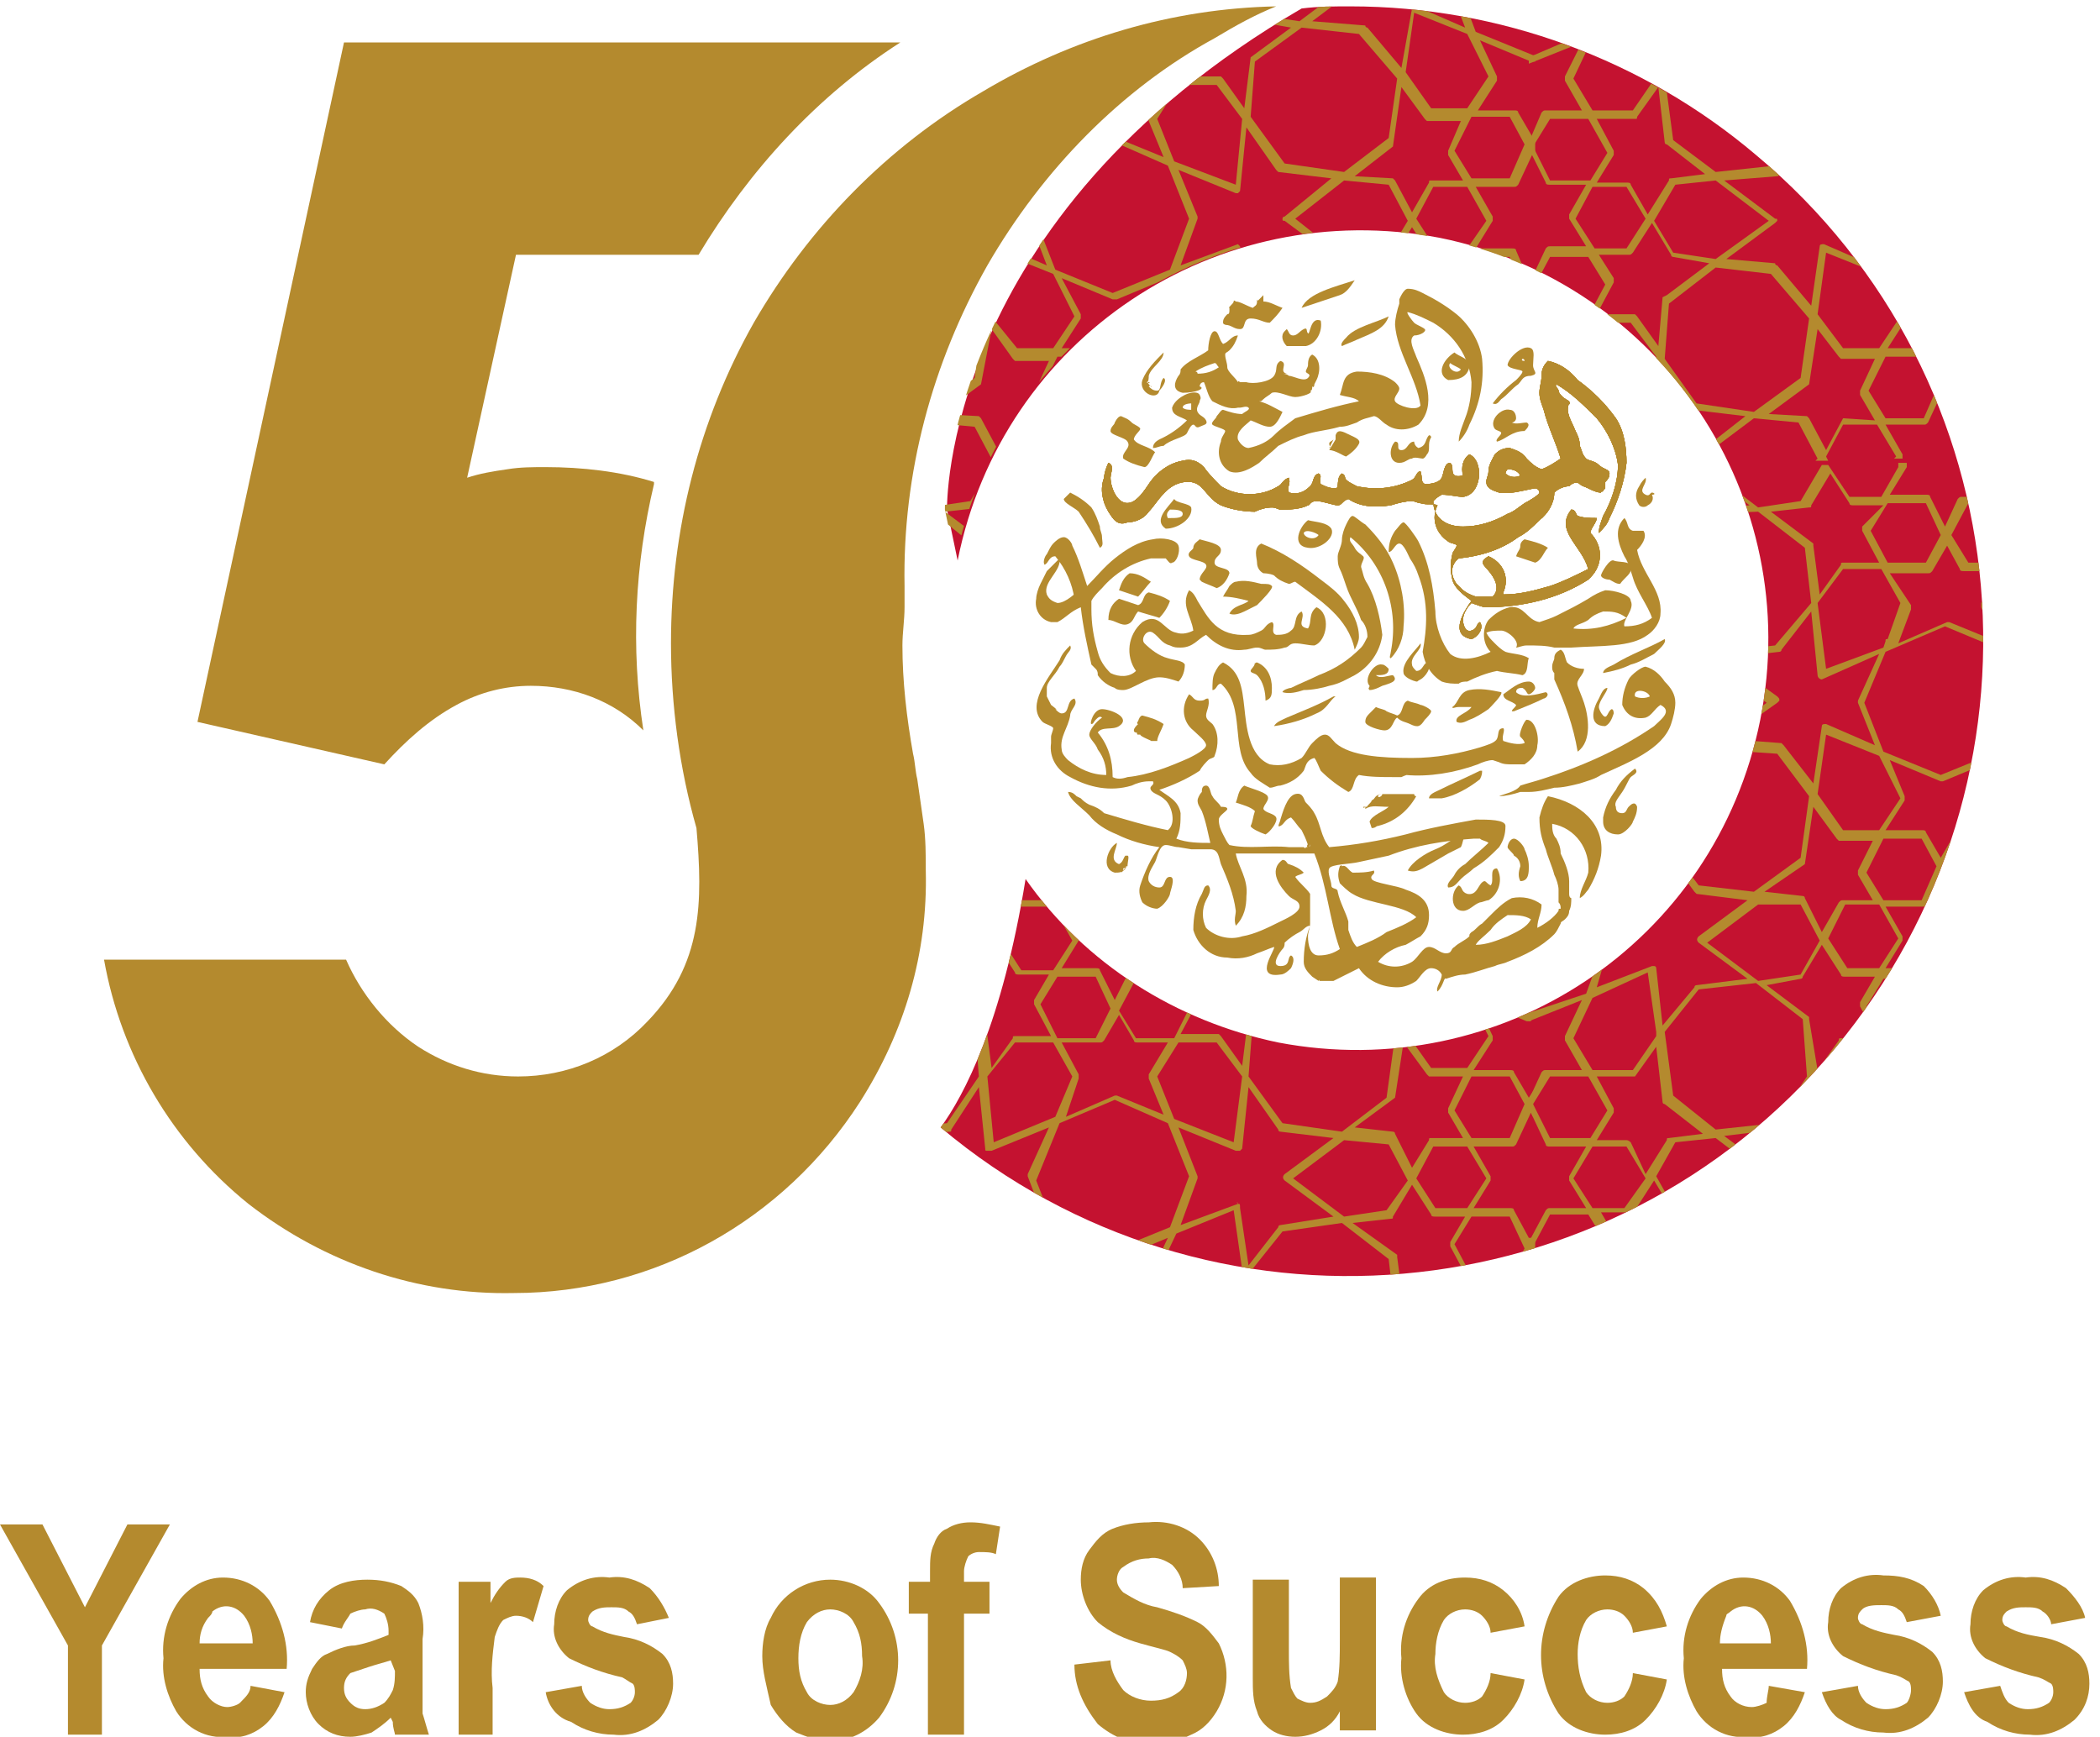 <?xml version="1.0" encoding="utf-8"?>
<!-- Generator: Adobe Illustrator 23.1.0, SVG Export Plug-In . SVG Version: 6.00 Build 0)  -->
<svg version="1.1" id="Layer_1" xmlns="http://www.w3.org/2000/svg" xmlns:xlink="http://www.w3.org/1999/xlink" x="0px" y="0px"
	 viewBox="0 0 98.9 81.8" style="enable-background:new 0 0 98.9 81.8;" xml:space="preserve">
<style type="text/css">
	.st0{fill:#C41230;}
	.st1{clip-path:url(#SVGID_2_);}
	.st2{fill:#B48A2E;}
</style>
<title>Asset 2</title>
<g id="b39a6ac7-04d5-481b-a69b-d79ffa7ebd4b">
	<g id="b6bfedd3-7e87-4282-960a-e65a803f632f">
		<path class="st0" d="M63.6,0.3c-0.8,0-1.5,0-2.3,0.1C44.3,10.3,44.6,24,44.6,24l0.5,2.4c2.1-10.5,12.2-17.2,22.7-15.2
			C78.2,13.3,85,23.4,82.9,33.9S70.7,51.1,60.2,49.1c-4.8-1-9.1-3.7-11.9-7.7c-1.1,6.8-2.9,10.2-4,11.7c12.6,10.6,31.5,9,42.1-3.7
			s9-31.5-3.7-42.1C77.4,2.8,70.6,0.3,63.6,0.3"/>
		<g>
			<defs>
				<path id="SVGID_1_" d="M61.3,0.4C44.3,10.3,44.5,24,44.5,24l0.5,2.4c2.1-10.5,12.2-17.2,22.7-15.2C78.2,13.3,85,23.4,82.9,33.9
					S70.7,51.1,60.2,49.1c-4.8-1-9.1-3.7-11.9-7.7c-1.1,6.8-2.9,10.2-4,11.7c12.6,10.6,31.5,9,42.1-3.7s9-31.5-3.7-42.1
					c-5.4-4.5-12.1-7-19.1-7C62.8,0.3,62.1,0.3,61.3,0.4"/>
			</defs>
			<clipPath id="SVGID_2_">
				<use xlink:href="#SVGID_1_"  style="overflow:visible;"/>
			</clipPath>
			<g class="st1">
				<path class="st2" d="M111.1,25.7v-0.4l-2.8-1.2l-0.9-2.3h-0.3V22l0.8,2l-2.3-1h-0.2c0,0-0.1,0.1-0.1,0.1l-0.4,2.7l-1.6-1.8
					c0,0-0.1-0.1-0.1-0.1l-2.4-0.1l2.3-1.8c0,0,0.1-0.1,0.1-0.2v-0.1h-0.6l0.1,0.1l-2.5,1.8l-2-0.3l-0.9-1.5l0.1-0.1h-0.5l0.1,0.1
					L96,23.4h-1.5L93.7,22v-0.1h-0.4V22c0,0,0,0.1,0,0.1l0.8,1.3h-1.7c-0.1,0-0.1,0-0.2,0.1l-0.6,1.3l-0.7-1.4
					c0-0.1-0.1-0.1-0.2-0.1h-1.7l0.8-1.3c0,0,0-0.1,0-0.1v-0.1h-0.4V22l-0.8,1.4h-1.5l-1-1.5h-0.3l-1,1.7l-2,0.3l-2.5-1.9H80V22
					c0,0.1,0,0.1,0.1,0.1l2.3,1.7L79.9,24c0,0-0.1,0-0.1,0.1L78.3,26L78,23.2c0,0,0-0.1-0.1-0.1h-0.1l-2.6,1l0.8-2v-0.2h-0.4l-1,2.4
					L72,25.4v0.3h0.1l2.4-1l-0.8,1.7c0,0,0,0.1,0,0.2l0.8,1.4h-1.7c-0.1,0-0.1,0-0.2,0.1L72,29.4v0.3l0.8,1.7c0,0.1,0.1,0.1,0.2,0.1
					h1.7L73.9,33c0,0.1,0,0.1,0,0.2l0.8,1.3h-1.7c-0.1,0-0.1,0-0.2,0.1L72,36.2v0.3l0.8,1.4c0,0.1,0.1,0.1,0.2,0.1h1.6l-0.9,1.5
					c0,0,0,0.1,0,0.2l0.7,1.7l-2.3-0.9H72v0.3l2.6,1l1,2.5l-0.9,2.5L72,47.7v0.4l2.5-1l-0.8,1.7c0,0,0,0.1,0,0.2l0.8,1.4h-1.7
					c-0.1,0-0.1,0-0.2,0.1L72,51.8v0.4l0.8,1.7c0,0.1,0.1,0.1,0.2,0.1h1.7l-0.8,1.4c0,0.1,0,0.1,0,0.2l0.8,1.3h-1.7
					c-0.1,0-0.1,0-0.2,0.1L72,58.5v0.4l0.8,1.4c0,0.1,0.1,0.1,0.2,0.1h1.7l-0.9,1.5c0,0,0,0.1,0,0.2l0.5,1.7l-2.3-1V63l2.4,1
					l1.1,2.7h0.3v-0.2l-0.9-2.4l3,1.2H78c0,0,0.1-0.1,0.1-0.1l0.3-2.9l1.3,1.9c0,0.1,0.1,0.1,0.1,0.1l2.5,0.3L80,66.5
					c0,0.1,0,0.1,0,0.2v0.1h0.6l-0.2-0.1l2.3-1.8l2.1,0.2l0.9,1.6l-0.1,0.1h0.6l-0.1-0.1l0.8-1.5h1.6l0.9,1.5l-0.1,0.1h0.4v-0.1
					l-0.8-1.4h1.8c0.1,0,0.1,0,0.2-0.1l0.7-1.5l0.7,1.5c0,0.1,0.1,0.1,0.2,0.1h1.7l-0.8,1.4c0,0,0,0.1,0,0.1v0.1h0.5l-0.1-0.2
					l0.9-1.5H96l0.9,1.5l-0.1,0.1h0.6l-0.1-0.1l1-1.7l1.9-0.2l2.5,1.9l-0.2,0.1h0.7v-0.1l0,0c0-0.1,0-0.1-0.1-0.1l-2.4-1.9l2.3-0.2
					c0,0,0.1,0,0.1-0.1l1.7-2.1l0.3,3c0,0.1,0,0.1,0.1,0.1h0.1l2.8-1.1l-1,2.3c0,0,0,0,0,0.1v0.1h0.3l1.1-2.6l2.6-1.1l0.1,0.1v-0.4
					H111l-2.3,1l0.7-1.7c0,0,0-0.1,0-0.1l-0.8-1.5h1.8c0.1,0,0.1,0,0.2-0.1l0.7-1.2l0.1,0.2v-1.1l-0.1,0.2l-0.7-1.4
					c0-0.1-0.1-0.1-0.2-0.1h-1.8l0.8-1.3c0-0.1,0-0.1,0-0.2l-0.8-1.4h1.7c0.1,0,0.1,0,0.2-0.1l0.7-1.5l0.1,0.2v-1.2l-0.2,0.2
					l-0.7-1.2c0-0.1-0.1-0.1-0.2-0.1h-1.7l0.9-1.4c0-0.1,0-0.1,0-0.2l-0.9-1.7l2.4,1h0.2v-0.4H111l-2.7-1.1l-0.9-2.4l1.1-2.5
					l2.7-1.1v-0.4H111l-2.3,1l0.7-1.6c0,0,0-0.1,0-0.2l-0.8-1.5h1.8c0.1,0,0.1,0,0.2-0.1l0.8-1.4V36l-0.8-1.5c0-0.1-0.1-0.1-0.2-0.1
					h-1.7l0.8-1.3c0-0.1,0-0.1,0-0.2l-0.8-1.4h1.8c0.1,0,0.1,0,0.2-0.1l0.7-1.6v-0.4l-0.8-1.4c0-0.1-0.1-0.1-0.2-0.1h-1.7l0.9-1.4
					c0-0.1,0-0.1,0-0.2l-0.9-1.7l2.4,1L111.1,25.7z M105.3,65l-0.3-3l1.2-1.6h1.8l0.9,1.6l-0.8,1.9L105.3,65z M100.2,64.4l-2.1-1.6
					l-0.4-2.9l1.6-2l2.8-0.4l2.2,1.7l0.3,2.6l-1.9,2.3L100.2,64.4z M98,64.7l-1,1.6l-0.8-1.5c0,0-0.1-0.1-0.2-0.1h-1.4l0.7-1.2
					c0-0.1,0-0.1,0-0.2l-0.8-1.5h1.8c0.1,0,0.1,0,0.1-0.1l1-1.4l0.3,2.6c0,0,0,0.1,0.1,0.1l1.8,1.4l-1.6,0.2
					C98.1,64.7,98.1,64.7,98,64.7 M92.5,64.8l-0.8-1.6l0.8-1.3h1.8l0.9,1.6l-0.8,1.3L92.5,64.8z M88.8,64.8L88,63.5l0.8-1.6h1.8
					l0.7,1.3l-0.7,1.6L88.8,64.8z M86.8,64.9L86,66.3l-0.8-1.6c0-0.1-0.1-0.1-0.2-0.1l-1.8-0.2l1.9-1.4l0,0l0.4-2.6l1,1.3
					c0,0,0.1,0.1,0.1,0.1h1.6l-0.7,1.5c0,0,0,0.1,0,0.2l0.7,1.2h-1.4C86.8,64.8,86.7,64.8,86.8,64.9 M79.9,64.1l-1.5-2.2l0.2-2.6
					l2.2-1.6l2.6,0.3l1.8,2.1l-0.5,2.8l-2.2,1.6L79.9,64.1z M78.3,59.1l-0.2,2.3l-1-1.4c0,0-0.1-0.1-0.1-0.1h-1.7l0.8-1.4
					c0-0.1,0-0.1,0-0.2l-0.7-1.2h1.4c0.1,0,0.1,0,0.2-0.1l0.9-1.4l0.9,1.5c0,0,0.1,0.1,0.1,0.1l1.7,0.3L78.3,59.1L78.3,59.1
					 M74.7,63.8L74,62l1-1.6h1.8l1.2,1.6l-0.3,3.1L74.7,63.8z M77.7,23.4l0.4,3L76.9,28H75l-0.9-1.5l0.9-1.9L77.7,23.4z M82.8,24.1
					l2.2,1.7l0.3,2.6l-1.7,2l-2.8,0.3l-2.1-1.6l-0.4-2.8l1.6-2.1L82.8,24.1z M90.7,23.7l0.7,1.5l-0.7,1.3h-1.8L88.1,25l0.8-1.3
					L90.7,23.7z M94.4,23.7l0.8,1.3l-0.8,1.5h-1.7l-0.8-1.3l0.8-1.5H94.4z M96.3,23.7l0.9-1.4l0.9,1.5c0,0.1,0.1,0.1,0.1,0.1
					l1.7,0.3l-2,1.5l0,0L97.6,28l-1-1.4c0,0-0.1-0.1-0.1-0.1h-1.7l0.8-1.5c0-0.1,0-0.1,0-0.2l-0.7-1.2h1.4
					C96.3,23.7,96.3,23.6,96.3,23.7 M103.1,24.3l1.7,2l-0.4,2.9l-2.2,1.6l-2.7-0.3l-1.5-2.2l0.2-2.6l2.2-1.7L103.1,24.3z
					 M107.1,44.3l0.8,2.1l-2.3-1c-0.1,0-0.2,0-0.2,0.1c0,0,0,0,0,0l0,0l-0.4,2.8l-1.6-1.9c0,0-0.1-0.1-0.1-0.1l-2.5-0.2l2.4-1.8
					c0.1-0.1,0.1-0.2,0-0.2l0,0l-2.3-1.8l2.5-0.3c0,0,0.1,0,0.1-0.1l1.5-1.9l0.3,2.9c0,0.1,0,0.1,0.1,0.1h0.1l2.7-1.1l-1,2.2
					C107,44.2,107,44.2,107.1,44.3 M75.9,44.1L75,41.9l2.8,1.2H78c0,0,0.1-0.1,0.1-0.1l0.3-2.9l1.4,1.9c0,0,0.1,0.1,0.1,0.1l2.4,0.3
					L80,44.1c-0.1,0.1-0.1,0.2,0,0.3c0,0,0,0,0,0l0,0l2.3,1.7l-2.4,0.3c0,0-0.1,0-0.1,0.1l-1.5,1.8l-0.3-2.7c0,0,0-0.1-0.1-0.1h-0.1
					l-2.6,1L75.9,44.1C75.9,44.2,75.9,44.2,75.9,44.1 M107.1,35.9c0,0.1,0,0.1,0,0.2l0.8,1.5h-1.7c-0.1,0-0.1,0-0.2,0.1l-1,1.4
					l-0.3-2.3v-0.1l-2-1.5l1.8-0.2c0,0,0.1,0,0.1-0.1l0.9-1.5l0.9,1.4c0,0.1,0.1,0.1,0.2,0.1h1.4L107.1,35.9z M107.1,52.2
					c0,0,0,0.1,0,0.2l0.7,1.2h-1.5c-0.1,0-0.1,0-0.2,0.1l-0.8,1.4l-0.8-1.5c0-0.1-0.1-0.1-0.1-0.1l-1.8-0.2l1.9-1.5l0,0l0.4-2.7
					l1.1,1.5c0,0,0.1,0.1,0.1,0.1h1.6L107.1,52.2z M76,52.4c0-0.1,0-0.1,0-0.2l-0.8-1.5h1.7c0,0,0.1,0,0.1,0l1-1.4l0.3,2.6
					c0,0,0,0.1,0.1,0.1l1.8,1.4l-1.6,0.2c-0.1,0-0.1,0-0.1,0.1l-1,1.6l-0.7-1.5c0,0-0.1-0.1-0.2-0.1h-1.4L76,52.4z M76,36.2
					c0-0.1,0-0.1,0-0.2l-0.7-1.2h1.3c0.1,0,0.1,0,0.1-0.1l0.9-1.4l0.9,1.5c0,0.1,0.1,0.1,0.1,0.1l1.7,0.3l-2,1.5l0,0L78.1,39l-1-1.4
					c0,0-0.1-0.1-0.1-0.1h-1.8L76,36.2z M104.3,34.6l-2,0.3L100,33l2.4-1.8l2.1,0.2l0.9,1.7L104.3,34.6z M97.8,47.8L97.8,47.8
					L97.8,47.8l-0.3,2.4l-1-1.4c0,0-0.1-0.1-0.1-0.1h-1.7l0.8-1.5c0-0.1,0-0.1,0-0.2L94.7,46H96c0.1,0,0.1,0,0.1-0.1l0.9-1.4
					l0.9,1.5c0,0,0.1,0.1,0.1,0.1l1.7,0.3L97.8,47.8z M92.3,42.7H94l-0.8,1.4c0,0.1,0,0.1,0,0.2l0.8,1.3h-1.7c-0.1,0-0.1,0-0.2,0.1
					l-0.7,1.4l-0.7-1.4c0-0.1-0.1-0.1-0.2-0.1h-1.7l0.8-1.3c0-0.1,0-0.1,0-0.2l-0.8-1.4h1.8c0.1,0,0.1,0,0.2-0.1l0.7-1.4l0.7,1.5
					C92.2,42.7,92.2,42.7,92.3,42.7 M88.7,42.4l-0.8-1.3l0.8-1.6h1.8l0.7,1.3l-0.7,1.6H88.7z M90.5,46l0.7,1.5l-0.7,1.4h-1.8
					l-0.8-1.5l0.8-1.3L90.5,46z M94.2,46l0.8,1.3l-0.8,1.6h-1.8l-0.8-1.4l0.8-1.5L94.2,46z M92.4,42.4l-0.8-1.6l0.8-1.3h1.8l0.8,1.6
					l-0.8,1.3H92.4z M89.4,44.2l-0.9,1.4H87l-0.9-1.4l0.8-1.6h1.6L89.4,44.2z M93.6,44.2l0.9-1.5H96l0.9,1.5l-0.9,1.4h-1.5
					L93.6,44.2z M88.5,39.1h-1.7l-1.2-1.7l0.4-2.8l2.5,1l1,2L88.5,39.1z M86.7,49.1h1.8l0.9,1.6l-0.8,1.9l-2.8,1.2l-0.3-3.1
					L86.7,49.1z M89.7,50.8c0-0.1,0-0.1,0-0.2l-0.8-1.5h1.8c0.1,0,0.1,0,0.2-0.1l0.7-1.2l0.7,1.2c0,0.1,0.1,0.1,0.2,0.1H94l-0.9,1.5
					c0,0,0,0.1,0,0.2l0.7,1.7l-2.3-0.9h-0.1l-2.3,1L89.7,50.8z M96.2,39.1h-1.8l-0.9-1.5l0.9-1.9l2.6-1.1l0.4,2.8L96.2,39.1z
					 M93.1,37.5c0,0,0,0.1,0,0.2l0.8,1.4h-1.6c-0.1,0-0.1,0-0.2,0.1l-0.7,1.2l-0.7-1.2c0-0.1-0.1-0.1-0.2-0.1h-1.7l0.9-1.4
					c0-0.1,0-0.1,0-0.2L89,35.8l2.4,1h0.1l2.4-1L93.1,37.5z M85,40.7L85,40.7l0.4-2.7l1.1,1.5c0,0,0.1,0.1,0.1,0.1h1.6L87.5,41
					c0,0,0,0.1,0,0.2l0.7,1.2h-1.4c-0.1,0-0.1,0-0.2,0.1l-0.8,1.4l-0.8-1.6c0-0.1-0.1-0.1-0.1-0.1l-1.8-0.2L85,40.7z M84.8,46.1
					c0,0,0.1,0,0.1-0.1l0.9-1.5l0.9,1.4c0,0.1,0.1,0.1,0.2,0.1h1.4l-0.7,1.2c0,0.1,0,0.1,0,0.2l0.8,1.5h-1.7c-0.1,0-0.1,0-0.1,0.1
					l-1,1.4L85.2,48v-0.1l-2-1.5L84.8,46.1z M93.4,50.8l0.9-1.6h1.8l1.2,1.6L97,53.9l-2.8-1.2L93.4,50.8z M98.1,42.2
					c-0.1,0-0.1,0-0.1,0.1L97,43.8l-0.8-1.4c0-0.1-0.1-0.1-0.2-0.1h-1.4l0.7-1.2c0-0.1,0-0.1,0-0.2l-0.8-1.5h1.8
					c0.1,0,0.1,0,0.1-0.1l1-1.4l0.3,2.6c0,0,0,0.1,0.1,0.1l1.8,1.4L98.1,42.2z M78.4,39.6l0.2-2.7l2.2-1.6l2.9,0.2l1.5,2l-0.4,2.9
					L82.6,42L80,41.7L78.4,39.6L78.4,39.6z M84.8,42.6l0.9,1.7l-0.9,1.6l-2,0.3l-2.4-1.8l2.4-1.8L84.8,42.6z M85.1,50.7l-1.5,2.2
					l-2.8,0.3l-2-1.6l-0.4-3l1.6-2l2.7-0.3l2.2,1.7L85.1,50.7z M104.3,51.7l-2.1,1.6l-2.8-0.4l-1.5-2.2l0.2-2.6l2.2-1.7l2.7,0.3
					l1.8,2.1L104.3,51.7z M98.2,45.8l-0.9-1.6l1-1.7l1.9-0.2l2.5,1.9l-2.4,1.8L98.2,45.8z M97.7,37.5l1.6-2l2.8-0.3l2.2,1.6l0.3,2.7
					l-1.7,2.2l-2.8,0.3l-2-1.6L97.7,37.5z M94.1,35.4l-2.7,1.1l-2.7-1.1l-0.9-2.3l1-2.4l2.8-1.2l2.4,1l1,2.5L94.1,35.4z M85.8,32
					L85.8,32l2.7-1.2L87.5,33c0,0,0,0.1,0,0.1l0.8,2l-2.3-1c-0.1,0-0.2,0-0.2,0.1c0,0,0,0,0,0l0,0l-0.4,2.7l-1.4-1.8
					c0,0-0.1-0.1-0.1-0.1l-2.6-0.2l2.4-1.7c0,0,0.1-0.1,0.1-0.1c0-0.1,0-0.1-0.1-0.2L81.2,31l2.6-0.3c0,0,0.1,0,0.1-0.1l1.4-1.8
					l0.3,3C85.6,31.9,85.7,32,85.8,32 M80.8,34.9l-2-0.3l-0.9-1.5l1-1.7l1.8-0.2l2.5,1.9L80.8,34.9z M78.9,53.8l1.9-0.2l2.5,1.9
					l-2.4,1.8l-2-0.3l-0.9-1.6L78.9,53.8z M83.6,55.6c0.1-0.1,0.1-0.2,0-0.3c0,0,0,0,0,0l-2.4-1.8l2.5-0.3c0,0,0.1,0,0.1-0.1l1.3-2
					l0.3,2.9c0,0.1,0.1,0.2,0.2,0.1c0,0,0,0,0,0l0,0l2.7-1.1l-1,2.2c0,0,0,0.1,0,0.1l0.8,2.1l-2.3-1c-0.1,0-0.2,0-0.2,0.1
					c0,0,0,0,0,0l0,0l-0.4,2.8l-1.6-1.9c0,0-0.1,0-0.1-0.1l-2.3-0.2L83.6,55.6z M88.9,52.9l2.5-1.1l2.6,1.1l1,2.5l-0.9,2.4l-2.6,1.1
					l-2.7-1l-0.9-2.3L88.9,52.9z M102.3,53.6l2.1,0.2l0.9,1.7l-0.9,1.6l-2,0.3l-2.4-1.8L102.3,53.6z M101.8,31.1l-2.3,1.7
					c-0.1,0.1-0.1,0.2,0,0.2c0,0,0,0,0,0l2.3,1.7l-2.6,0.3c0,0-0.1,0-0.1,0.1L97.7,37l-0.3-2.7c0,0,0-0.1-0.1-0.1h-0.1l-2.6,1
					l0.8-2.1c0,0,0-0.1,0-0.1l-1-2.2l3,1.2h0.1c0,0,0.1,0,0.1,0c0,0,0.1,0,0.1,0l0.3-2.9l1.3,1.9c0,0,0.1,0.1,0.1,0.1L101.8,31.1z
					 M97.3,31.5l-2.9-1.2l-0.8-1.9l1-1.6h1.8l1.2,1.6L97.3,31.5z M88.9,30.1c-0.1,0-0.1,0-0.1,0.1l-0.1,0.3L86,31.5l-0.4-3.1
					l1.2-1.6h1.8l0.9,1.6L88.9,30.1z M85.6,60L86,57l2.5,1l1,2l-1,1.5h-1.7L85.6,60L85.6,60 M94.4,58.1l2.7-1.1l0.4,2.8l-1.2,1.7
					h-1.9l-0.9-1.5L94.4,58.1z M97.3,56.7C97.3,56.6,97.2,56.6,97.3,56.7L97.3,56.7l-2.7,1l0.8-2.2c0,0,0-0.1,0-0.1l-0.9-2.3
					l2.7,1.1h0.1c0,0,0.1,0,0.1,0c0,0,0.1-0.1,0.1-0.1l0.3-2.9l1.4,2c0,0,0.1,0.1,0.1,0.1l2.6,0.3l-2.3,1.8c0,0-0.1,0.1-0.1,0.1
					c0,0.1,0,0.1,0.1,0.1l2.3,1.7l-2.6,0.3c0,0-0.1,0-0.1,0.1l-1.4,1.8l-0.3-2.7C97.4,56.7,97.3,56.7,97.3,56.7 M106.2,28.2
					c0,0.1,0.1,0.1,0.1,0.1h1.6l-0.8,1.5c0,0.1,0,0.1,0,0.2l0.7,1.2h-1.5c-0.1,0-0.1,0-0.2,0.1l-0.8,1.4l-0.8-1.5
					c0-0.1-0.1-0.1-0.1-0.1l-1.8-0.2l1.9-1.4l0.1-0.1l0.4-2.7L106.2,28.2z M92.3,26.8c0,0.1,0.1,0.1,0.2,0.1h1.7l-0.9,1.5
					c0,0,0,0.1,0,0.2l0.7,1.6l0,0l-2.2-0.9h-0.1l-2.3,1l0.6-1.6c0,0,0-0.1,0-0.2l-1-1.5h1.8c0.1,0,0.1,0,0.2-0.1l0.7-1.2L92.3,26.8z
					 M87.7,24.8c0,0.1,0,0.1,0,0.2l0.8,1.5h-1.7c-0.1,0-0.1,0-0.1,0.1l-1,1.4l-0.3-2.3v-0.1l-2-1.5l1.8-0.2c0.1,0,0.1,0,0.1-0.1
					l0.9-1.5l0.9,1.4c0,0.1,0.1,0.1,0.2,0.1h1.4L87.7,24.8z M80.3,30.8L78.7,31c-0.1,0-0.1,0-0.1,0.1l-0.9,1.5l-0.8-1.4
					c0-0.1-0.1-0.1-0.2-0.1h-1.4l0.7-1.2c0-0.1,0-0.1,0-0.2l-0.8-1.5h1.8c0.1,0,0.1,0,0.1-0.1l1-1.3l0.3,2.5c0,0,0,0.1,0.1,0.1
					L80.3,30.8z M74.8,28.3l0.9,1.6l-0.8,1.3H73l-0.8-1.6l0.8-1.3L74.8,28.3z M75.1,31.5h1.5l0.9,1.5l-0.9,1.4h-1.5l-0.9-1.4
					L75.1,31.5z M74.9,34.8l0.8,1.3l-0.8,1.6H73l-0.8-1.3l0.8-1.5L74.9,34.8z M75,38h1.8l1.1,1.5c0,0,0,0.1,0,0.1l0.1,0.1l-0.3,3
					l-2.9-1.2L74,39.6L75,38z M77.6,45.8l0.4,2.8l0,0c0,0,0,0.1,0,0.2l-1.1,1.6H75l-0.9-1.5l0.9-1.9L77.6,45.8z M74.8,50.7l0.9,1.6
					l-0.8,1.3H73l-0.8-1.6l0.8-1.3L74.8,50.7z M75,54h1.6l0.9,1.5l-1,1.4H75l-0.9-1.4L75,54z M74.8,57.2l0.8,1.3l-0.8,1.5H73
					l-0.8-1.3l0.8-1.5H74.8z M90.6,61.6h-1.7l0.9-1.4c0-0.1,0-0.1,0-0.2l-0.9-1.7l2.4,1h0.1l2.4-1L93.1,60c0,0,0,0.1,0,0.2l0.8,1.4
					h-1.6c-0.1,0-0.1,0-0.2,0.1l-0.7,1.2l-0.7-1.2C90.8,61.6,90.7,61.6,90.6,61.6 M102.7,57.6l1.7-0.2c0.1,0,0.1,0,0.1-0.1l0.9-1.5
					l0.9,1.4c0,0.1,0.1,0.1,0.2,0.1h1.4l-0.7,1.2c0,0.1,0,0.1,0,0.2l0.8,1.5h-1.7c-0.1,0-0.1,0-0.1,0.1l-1.1,1.4l-0.2-2.3v-0.1
					L102.7,57.6z M108.2,60.1l-0.8-1.5l0.8-1.3h1.8l0.7,1.5l-0.7,1.3H108.2z M108,56.8h-1.5l-0.9-1.4l0.8-1.5h1.6l0.9,1.5L108,56.8z
					 M108.2,53.6l-0.8-1.3l0.8-1.6h1.8l0.7,1.3l-0.7,1.6L108.2,53.6z M108,50.3h-1.7l-1.2-1.7l0.5-2.8l2.5,1l1,2L108,50.3z
					 M105.3,42.6l-0.3-3c0,0,0-0.1,0-0.1l1.2-1.6h1.8l0.9,1.6l-0.8,1.9L105.3,42.6z M108.2,37.6l-0.8-1.5l0.8-1.3h1.8l0.7,1.5
					l-0.7,1.4L108.2,37.6z M108,34.5h-1.5l-0.9-1.4l0.8-1.5h1.6l0.9,1.5L108,34.5z M108.2,31.2l-0.8-1.3l0.8-1.6h1.8l0.7,1.3
					l-0.7,1.6L108.2,31.2z M108,27.9h-1.7l-1.2-1.7l0.4-2.8l2.5,1l1,2L108,27.9z"/>
				<path class="st2" d="M72.2,25.7v-0.4l-2.8-1.2l-0.9-2.3h-0.3V22l0.8,2l-2.3-1h-0.1c0,0-0.1,0.1-0.1,0.1l-0.4,2.7L64.3,24
					c0,0-0.1,0-0.1-0.1l-2.4-0.2l2.3-1.8c0,0,0.1-0.1,0.1-0.2h-0.6l0.1,0.1l-2.5,1.8l-2-0.3l-0.9-1.5l0.1-0.1h-0.5l0.1,0.1l-0.9,1.4
					h-1.5l-0.9-1.4v-0.1h-0.4V22c0,0,0,0.1,0,0.1l0.8,1.3h-1.7c-0.1,0-0.1,0-0.2,0.1l-0.7,1.4l-0.7-1.4c0-0.1-0.1-0.1-0.2-0.1h-1.7
					l0.8-1.3c0,0,0-0.1,0-0.1v-0.1h-0.4l0.1,0.1l-0.9,1.4h-1.5l-1-1.5h-0.3l-1,1.7l-2,0.3l-2.5-1.9h-0.3v0.1c0,0.1,0,0.1,0.1,0.1
					l2.3,1.7L41,24c-0.1,0-0.1,0-0.1,0.1L39.4,26L39,23.2c0-0.1,0-0.1-0.1-0.1h-0.1l-2.6,1l0.8-2l0,0v-0.2h-0.3l-1,2.4L33,25.4v0.3
					h0.1l2.4-1l-0.8,1.7c0,0,0,0.1,0,0.2l0.8,1.4H34c-0.1,0-0.1,0-0.2,0.1L33,29.4v0.3l0.8,1.7c0,0.1,0.1,0.1,0.2,0.1h1.7L34.9,33
					c0,0.1,0,0.1,0,0.2l0.8,1.3H34c-0.1,0-0.1,0-0.2,0.1L33,36.2v0.3l0.8,1.4c0,0.1,0.1,0.1,0.2,0.1h1.6l-0.9,1.5c0,0,0,0.1,0,0.2
					l0.7,1.7l-2.3-0.9H33v0.3l2.6,1.1l1,2.5l-0.8,2.4L33,47.8v0.4l2.5-1l-0.8,1.7c0,0,0,0.1,0,0.2l0.8,1.4h-1.7
					c-0.1,0-0.1,0-0.2,0.1L33,51.9v0.4l0.8,1.7c0,0.1,0.1,0.1,0.2,0.1h1.7l-0.8,1.4c0,0.1,0,0.1,0,0.2l0.9,1.2H34
					c-0.1,0-0.1,0-0.2,0.1L33,58.5v0.4l0.8,1.4c0,0.1,0.1,0.1,0.2,0.1h1.6l-0.9,1.5c0,0,0,0.1,0,0.2l0.6,1.7l-2.3-1V63l2.5,1l1,2.7
					h0.3v-0.2l-0.9-2.4l3,1.2H39c0,0,0.1-0.1,0.1-0.1l0.3-2.9l1.3,1.9c0,0,0.1,0.1,0.1,0.1l2.5,0.3L41,66.5c0,0.1,0,0.1,0,0.2v0.1
					h0.6l-0.1-0.1l2.3-1.8l2.1,0.2l0.9,1.6l-0.1,0.1h0.5l-0.1-0.1l0.9-1.5h1.6l0.9,1.5l-0.1,0.1h0.5v-0.1c0,0,0-0.1,0-0.1L50,65.2
					h1.8c0.1,0,0.1,0,0.2-0.1l0.6-1.4l0.7,1.5c0,0.1,0.1,0.1,0.2,0.1h1.7l-0.8,1.4c0,0,0,0.1,0,0.1v0.1h0.5l-0.1-0.2l0.9-1.5h1.5
					l0.9,1.5l-0.1,0.1h0.6l-0.1-0.1l1-1.7l1.8-0.2l2.4,1.9l-0.2,0.1h0.7v-0.1l0,0c0,0,0-0.1-0.1-0.1l-2.4-1.8l2.3-0.2
					c0,0,0.1,0,0.1-0.1l1.7-2.1l0.3,3c0,0.1,0,0.1,0.1,0.1c0,0,0.1,0,0.1,0l0,0l2.7-1.1L68,66.7c0,0,0,0,0,0.1v0.1h0.3l1.1-2.6
					l2.6-1.1l0.1,0.1v-0.5H72l-2.3,1l0.7-1.7c0,0,0-0.1,0-0.1l-0.8-1.5h1.8c0.1,0,0.1,0,0.2-0.1l0.6-1.2l0.1,0.2v-1.1L72,58.3
					L71.3,57c0-0.1-0.1-0.1-0.2-0.1h-1.7l0.8-1.3c0-0.1,0-0.1,0-0.2l-0.8-1.4h1.8c0.1,0,0.1,0,0.2-0.1l0.7-1.5l0.1,0.2v-1.2L72,51.7
					l-0.7-1.2c0-0.1-0.1-0.1-0.2-0.1h-1.7l0.9-1.4c0-0.1,0-0.1,0-0.2l-0.8-1.7l2.4,1h0.2v-0.4h-0.1l-2.7-1.1l-0.9-2.4l1.1-2.5
					l2.7-1.1v-0.4h-0.1l-2.4,1l0.7-1.6c0,0,0-0.1,0-0.2l-0.8-1.5h1.8c0.1,0,0.1,0,0.2-0.1l0.8-1.4V36l-0.8-1.5
					c0-0.1-0.1-0.1-0.2-0.1h-1.7l0.8-1.3c0-0.1,0-0.1,0-0.2l-0.8-1.4h1.8c0.1,0,0.1,0,0.2-0.1l0.7-1.6v-0.4l-0.8-1.4
					c0-0.1-0.1-0.1-0.2-0.1h-1.7l0.9-1.4c0-0.1,0-0.1,0-0.2l-0.9-1.6l2.4,1H72.2z M66.4,65.1L66.1,62l1.2-1.6h1.8L70,62l-0.8,1.9
					L66.4,65.1z M61.2,64.4l-2.1-1.6L58.8,60l1.6-2l2.8-0.4l2.2,1.7l0.3,2.6l-1.9,2.3L61.2,64.4z M59,64.7l-1,1.6l-0.8-1.5
					c0,0-0.1-0.1-0.2-0.1h-1.4l0.7-1.2c0-0.1,0-0.1,0-0.2l-0.8-1.5h1.8c0.1,0,0.1,0,0.1-0.1l1-1.4l0.3,2.6c0,0,0,0.1,0.1,0.1
					l1.8,1.4l-1.6,0.2C59.1,64.7,59.1,64.7,59,64.7 M53.5,64.8l-0.8-1.6l0.8-1.3h1.8l0.9,1.6l-0.8,1.3L53.5,64.8z M49.8,64.8
					L49,63.5l0.8-1.6h1.8l0.7,1.3l-0.7,1.6L49.8,64.8z M47.8,64.9L47,66.3l-0.8-1.6c0-0.1-0.1-0.1-0.2-0.1l-1.8-0.2l1.9-1.4l0,0
					l0.4-2.6l1,1.3c0,0,0.1,0.1,0.1,0.1h1.6l-0.7,1.5c0,0,0,0.1,0,0.2l0.7,1.2h-1.4C47.8,64.8,47.7,64.8,47.8,64.9 M40.9,64.1
					l-1.5-2.2l0.2-2.6l2.2-1.6l2.6,0.3l1.8,2.1l-0.4,2.8l-2.1,1.6L40.9,64.1z M39.3,59.1l-0.2,2.3L38,60.1c0,0-0.1-0.1-0.1-0.1h-1.7
					l0.8-1.5c0-0.1,0-0.1,0-0.2l-0.7-1.2h1.4c0.1,0,0.1,0,0.1-0.1l0.9-1.4l0.9,1.5c0,0,0.1,0.1,0.1,0.1l1.7,0.3L39.3,59.1L39.3,59.1
					 M35.8,63.8L35.1,62l1-1.6H38l1.2,1.6l-0.3,3.1L35.8,63.8z M38.8,23.4l0.4,3L38,28h-2l-0.9-1.5l0.9-1.9L38.8,23.4z M43.9,24.1
					l2.1,1.7l0.3,2.6l-1.6,2.1l-2.8,0.3l-2-1.6l-0.4-2.8l1.6-2.1L43.9,24.1z M51.7,23.7l0.7,1.5l-0.7,1.3h-1.8L49.1,25l0.8-1.3
					L51.7,23.7z M55.4,23.7l0.7,1.3l-0.8,1.5h-1.8l-0.8-1.3l0.8-1.5H55.4z M57.4,23.7l0.9-1.4l0.9,1.5c0,0.1,0.1,0.1,0.1,0.1
					l1.7,0.3l-2,1.5l0,0l-0.2,2.3l-1-1.4c0,0-0.1-0.1-0.1-0.1h-1.7l0.8-1.5c0-0.1,0-0.1,0-0.2l-0.7-1.2H57.4
					C57.3,23.7,57.4,23.6,57.4,23.7 M64.2,24.3l1.7,2l-0.4,2.9l-2.2,1.7l-2.7-0.2L59,28.4l0.2-2.6l2.2-1.7L64.2,24.3z M68.2,44.3
					l0.8,2.1l-2.3-1c-0.1,0-0.2,0-0.2,0.1c0,0,0,0,0,0l0,0L66,48.2l-1.6-1.9c0,0-0.1-0.1-0.1-0.1L61.8,46l2.4-1.8
					c0.1-0.1,0.1-0.2,0-0.2l0,0l-2.5-1.7l2.5-0.3c0,0,0.1,0,0.1-0.1l1.5-1.9l0.3,2.9c0,0.1,0,0.1,0.1,0.1h0.1l2.7-1.1l-1,2.2
					c0,0,0,0.1,0,0.1 M36.9,44.1L36,41.9l2.8,1.2H39c0,0,0.1-0.1,0.1-0.1l0.3-2.9l1.4,1.9c0,0,0.1,0.1,0.1,0.1l2.3,0.3L41,44.1
					c-0.1,0-0.1,0.1-0.1,0.1c0,0.1,0,0.1,0.1,0.1l2.3,1.7l-2.4,0.3c0,0-0.1,0-0.1,0.1l-1.4,1.8L39,45.5c0,0,0-0.1-0.1-0.1h-0.1
					l-2.6,1l0.8-2.2c0,0,0-0.1,0-0.1 M68.2,35.9c0,0.1,0,0.1,0,0.2l0.7,1.6h-1.7c-0.1,0-0.1,0-0.1,0.1l-1,1.4l-0.3-2.3
					c0,0,0-0.1,0-0.1l-2-1.5l1.7-0.2l0.1-0.1l0.9-1.5l0.9,1.4c0,0,0.1,0.1,0.1,0.1h1.4L68.2,35.9z M68.2,52.2c0,0,0,0.1,0,0.2
					l0.7,1.2h-1.5c-0.1,0-0.1,0-0.1,0.1L66.5,55l-0.8-1.6c0-0.1-0.1-0.1-0.1-0.1l-1.8-0.2l1.9-1.4l0,0l0.4-2.6l1.1,1.5
					c0,0,0.1,0.1,0.1,0.1h1.6L68.2,52.2z M37,52.4c0-0.1,0-0.1,0-0.2l-0.8-1.5H38c0,0,0.1,0,0.1,0l1-1.4l0.3,2.6c0,0,0,0.1,0.1,0.1
					l1.8,1.4l-1.6,0.2c0,0-0.1,0-0.1,0.1l-1,1.6l-0.8-1.6c0,0-0.1-0.1-0.2-0.1h-1.4L37,52.4z M37,36.2c0-0.1,0-0.1,0-0.2l-0.7-1.2
					h1.4c0.1,0,0.1,0,0.2-0.1l0.9-1.4l0.9,1.5c0,0,0.1,0.1,0.1,0.1l1.7,0.3l-2,1.5l0,0L39.2,39l-1.1-1.4c0,0,0-0.1-0.1-0.1h-1.8
					L37,36.2z M65.3,34.6l-2,0.3L61,33l2.4-1.8l2.1,0.2l0.9,1.7L65.3,34.6z M58.8,47.8L58.8,47.8L58.8,47.8l-0.3,2.4l-1-1.4
					c0,0-0.1-0.1-0.1-0.1h-1.8l0.8-1.5c0-0.1,0-0.1,0-0.2L55.7,46H57c0.1,0,0.1,0,0.1-0.1l0.9-1.4l0.9,1.5c0,0,0.1,0.1,0.1,0.1
					l1.7,0.3L58.8,47.8z M53.4,42.7h1.7l-0.8,1.4c0,0.1,0,0.1,0,0.2l0.8,1.3h-1.7c-0.1,0-0.1,0-0.2,0.1l-0.7,1.4l-0.7-1.4
					c0-0.1-0.1-0.1-0.2-0.1H50l0.8-1.3c0-0.1,0-0.1,0-0.2L50,42.7h1.8c0.1,0,0.1,0,0.2-0.1l0.7-1.4l0.7,1.5
					C53.2,42.7,53.3,42.8,53.4,42.7 M49.8,42.4L49,41.1l0.8-1.6h1.8l0.7,1.3l-0.7,1.6L49.8,42.4z M51.6,46l0.7,1.5l-0.7,1.4h-1.8
					L49,47.3l0.8-1.3L51.6,46z M55.3,46l0.8,1.3l-0.8,1.6h-1.8l-0.8-1.3l0.8-1.5L55.3,46z M53.5,42.4l-0.8-1.6l0.8-1.3h1.8l0.9,1.6
					l-0.8,1.3H53.5z M50.5,44.3l-0.9,1.4h-1.5l-0.9-1.4l0.8-1.6h1.6L50.5,44.3z M54.7,44.3l0.9-1.5h1.5l0.9,1.5L57,45.7h-1.5
					L54.7,44.3z M49.6,39.1h-1.7l-1.3-1.7l0.4-2.8l2.5,1l1,2L49.6,39.1z M47.8,49.1h1.8l0.9,1.6l-0.8,1.9l-2.9,1.2l-0.3-3.1
					L47.8,49.1z M50.8,50.8c0-0.1,0-0.1,0-0.2l-0.8-1.5h1.8c0.1,0,0.1,0,0.2-0.1l0.7-1.2l0.7,1.2c0,0.1,0.1,0.1,0.2,0.1H55l-0.9,1.5
					c0,0,0,0.1,0,0.2l0.7,1.7l-2.2-0.9h-0.1l-2.3,1L50.8,50.8z M57.3,39.1h-1.9l-0.9-1.5l0.9-1.9l2.7-1.1l0.4,2.8L57.3,39.1z
					 M54.1,37.5c0,0,0,0.1,0,0.2l0.8,1.4h-1.6c-0.1,0-0.1,0-0.2,0.1l-0.7,1.2l-0.7-1.2c0-0.1-0.1-0.1-0.2-0.1H50l0.9-1.4
					c0-0.1,0-0.1,0-0.2L50,35.8l2.4,1h0.2l2.4-1L54.1,37.5z M46.1,40.6L46.1,40.6l0.5-2.7l1,1.5c0,0,0.1,0.1,0.1,0.1h1.6L48.6,41
					c0,0,0,0.1,0,0.2l0.7,1.2h-1.5c-0.1,0-0.1,0-0.2,0.1l-0.8,1.4l-0.8-1.6c0-0.1-0.1-0.1-0.1-0.1l-1.8-0.2L46.1,40.6z M45.9,46
					c0,0,0.1,0,0.1-0.1l0.9-1.5l0.9,1.4c0,0.1,0.1,0.1,0.2,0.1h1.4l-0.7,1.2c0,0.1,0,0.1,0,0.2l0.8,1.5h-1.7c-0.1,0-0.1,0-0.1,0.1
					l-1,1.4l-0.3-2.3c0,0,0-0.1,0-0.1l-2-1.5L45.9,46z M54.5,50.7l1-1.6h1.8l1.2,1.6l-0.4,3.1l-2.8-1.1L54.5,50.7z M59.1,42.1
					c0,0-0.1,0-0.1,0.1l-0.9,1.6l-0.8-1.4c0-0.1-0.1-0.1-0.2-0.1h-1.4l0.7-1.2c0-0.1,0-0.1,0-0.2l-0.8-1.5h1.8c0.1,0,0.1,0,0.1-0.1
					l1-1.4l0.3,2.6c0,0,0,0.1,0.1,0.1l1.8,1.4L59.1,42.1z M39.5,39.5l0.2-2.7l2.2-1.6l2.9,0.2l1.5,2l-0.5,2.9L43.7,42l-2.6-0.4
					L39.5,39.5L39.5,39.5z M45.9,42.5l0.9,1.7l-0.9,1.6l-2,0.3l-2.4-1.8l2.4-1.8L45.9,42.5z M46.1,50.7l-1.5,2.2l-2.8,0.3l-2-1.5
					l-0.4-3l1.6-2l2.7-0.3l2.2,1.7L46.1,50.7z M65.3,51.7l-2.1,1.6l-2.8-0.4l-1.6-2.2l0.2-2.6l2.2-1.7l2.7,0.3l1.8,2.1L65.3,51.7z
					 M59.2,45.8l-0.9-1.6l1-1.7l1.8-0.2l2.5,1.9l-2.5,1.8L59.2,45.8z M58.8,37.5l1.6-2l2.8-0.3l2.2,1.7l0.3,2.7L64,41.7L61.2,42
					l-2.1-1.6L58.8,37.5z M55.1,35.4l-2.7,1.1l-2.7-1.2l-0.9-2.3l1-2.4l2.7-1.1l2.3,1l1.1,2.5L55.1,35.4z M46.8,32L46.8,32l2.6-1.1
					L48.6,33c0,0,0,0.1,0,0.1l0.8,2l-2.3-1c0,0-0.1,0-0.2,0c0,0-0.1,0.1-0.1,0.1L46.4,37L45,35.1c0,0-0.1-0.1-0.1-0.1l-2.6-0.2
					l2.4-1.8c0,0,0.1-0.1,0.1-0.1c0-0.1,0-0.1-0.1-0.1L42.3,31l2.6-0.3c0,0,0.1,0,0.1,0l1.4-1.8l0.3,2.9
					C46.7,31.9,46.7,31.9,46.8,32L46.8,32 M41.9,34.9l-2-0.3L39,33l1-1.7l1.8-0.2l2.5,1.9L41.9,34.9z M39.9,53.7l1.8-0.2l2.5,1.9
					l-2.5,1.8l-2-0.3l-0.9-1.6L39.9,53.7z M44.6,55.6c0,0,0.1-0.1,0.1-0.1c0-0.1,0-0.1-0.1-0.1l-2.4-1.8l2.5-0.3
					c0.1,0,0.1,0,0.1-0.1l1.3-2l0.3,2.9c0,0.1,0,0.1,0.1,0.1c0,0,0.1,0,0.2,0l2.7-1.1l-1,2.2c0,0,0,0.1,0,0.1l0.8,2.1l-2.3-1
					c0,0-0.1,0-0.2,0c0,0-0.1,0.1-0.1,0.1l-0.4,2.8l-1.6-1.9c0,0-0.1-0.1-0.1-0.1l-2.3-0.2L44.6,55.6z M49.9,52.9l2.6-1.1l2.5,1.1
					l1,2.5l-0.9,2.4l-2.7,1.1l-2.7-1l-0.9-2.3L49.9,52.9z M63.3,53.7l2.1,0.2l0.9,1.7L65.3,57l-2,0.3l-2.4-1.8L63.3,53.7z
					 M62.8,31.2l-2.2,1.7c-0.1,0-0.1,0.1-0.1,0.1c0,0.1,0,0.1,0.1,0.1l2.3,1.7l-2.5,0.3c0,0-0.1,0-0.1,0.1L58.8,37l-0.4-2.7
					c0,0,0-0.1-0.1-0.1h-0.1l-2.6,1l0.8-2.1c0,0,0-0.1,0-0.1l-1-2.2l2.9,1.2h0.1c0,0,0.1,0,0.1,0l0,0l0.3-2.9l1.4,1.9
					c0,0,0.1,0.1,0.1,0.1L62.8,31.2z M58.3,31.6l-2.9-1.2l-0.8-1.9l1-1.6h1.8l1.2,1.6L58.3,31.6z M49.9,30.1c-0.1,0-0.1,0-0.1,0.1
					l-0.1,0.3L47,31.5l-0.3-3.1l1.3-1.6h1.8l0.9,1.6L49.9,30.1z M46.6,60L47,57l2.5,1l1,2l-1,1.5h-1.7L46.6,60L46.6,60 M55.4,58.1
					l2.7-1.1l0.4,2.8l-1.2,1.7h-1.9l-0.9-1.5L55.4,58.1z M58.3,56.7C58.3,56.6,58.2,56.6,58.3,56.7L58.3,56.7l-2.7,1l0.8-2.2
					c0,0,0-0.1,0-0.1l-0.9-2.3l2.7,1.1h0.1c0,0,0.1,0,0.1,0c0,0,0.1-0.1,0.1-0.1l0.3-2.9l1.4,2c0,0.1,0.1,0.1,0.1,0.1l2.5,0.3
					l-2.3,1.7c-0.1,0.1-0.1,0.2,0,0.3l0,0l2.3,1.7l-2.5,0.4c0,0-0.1,0-0.1,0.1l-1.4,1.8l-0.4-2.7C58.4,56.7,58.4,56.7,58.3,56.7
					 M67.3,28.2c0,0,0.1,0.1,0.1,0.1H69l-0.8,1.5c0,0.1,0,0.1,0,0.2l0.7,1.2h-1.5c-0.1,0-0.1,0-0.2,0.1l-0.8,1.4l-0.8-1.5
					c0-0.1-0.1-0.1-0.1-0.1l-1.8-0.2l1.9-1.4v-0.1l0.5-2.7L67.3,28.2z M53.4,26.8c0,0.1,0.1,0.1,0.2,0.1h1.6l-0.9,1.5
					c0,0,0,0.1,0,0.2l0.7,1.6l0,0l-2.2-0.9h-0.2l-2.3,1l0.7-1.6c0,0,0-0.1,0-0.2l-0.8-1.5h1.8c0.1,0,0.1,0,0.2-0.1l0.7-1.2
					L53.4,26.8z M48.8,24.8c0,0.1,0,0.1,0,0.2l0.8,1.5h-1.7c-0.1,0-0.1,0-0.1,0.1l-1.1,1.4l-0.2-2.3v-0.1l-2-1.5l1.8-0.2
					c0,0,0.1,0,0.1-0.1l0.9-1.5l0.9,1.4c0,0,0.1,0.1,0.1,0.1h1.4L48.8,24.8z M41.4,30.8L39.8,31c-0.1,0-0.1,0-0.1,0.1l-0.9,1.5
					l-0.8-1.4c0-0.1-0.1-0.1-0.2-0.1h-1.4l0.7-1.2c0-0.1,0-0.1,0-0.2l-0.8-1.5H38c0.1,0,0.1,0,0.1-0.1l1-1.3l0.3,2.5
					c0,0,0,0.1,0.1,0.1L41.4,30.8z M35.8,28.3l0.9,1.6L36,31.2h-1.9l-0.8-1.6l0.8-1.3H35.8z M36.1,31.5h1.5l0.9,1.5l-0.9,1.4h-1.5
					l-0.9-1.4L36.1,31.5z M35.9,34.8l0.8,1.3l-0.8,1.6h-1.8l-0.8-1.3l0.8-1.5L35.9,34.8z M36.1,38h1.8l1.1,1.5c0,0,0,0.1,0,0.1
					l0.1,0.1l-0.3,3l-2.9-1.2l-0.8-1.9L36.1,38z M38.7,45.8l0.3,2.8l0,0c0,0,0,0.1,0,0.2l-1.1,1.6h-1.8l-0.9-1.5l0.9-1.9L38.7,45.8z
					 M35.8,50.7l0.9,1.6l-0.8,1.3h-1.9l-0.8-1.6l0.8-1.3L35.8,50.7z M36.1,54h1.5l0.9,1.5l-0.9,1.4h-1.5l-0.9-1.4L36.1,54z
					 M35.9,57.2l0.8,1.3l-0.8,1.5h-1.8l-0.8-1.3l0.8-1.5H35.9z M51.7,61.6H50l0.9-1.4c0-0.1,0-0.1,0-0.2L50,58.3l2.4,1h0.2l2.4-1
					L54.2,60c0,0,0,0.1,0,0.2l0.8,1.4h-1.6c-0.1,0-0.1,0-0.2,0.1l-0.7,1.2l-0.7-1.2C51.9,61.6,51.8,61.6,51.7,61.6 M63.7,57.6
					l1.8-0.2c0.1,0,0.1,0,0.1-0.1l0.9-1.5l0.9,1.4c0,0.1,0.1,0.1,0.2,0.1h1.4l-0.7,1.2c0,0.1,0,0.1,0,0.2L69,60h-1.8
					c-0.1,0-0.1,0-0.1,0.1l-1,1.4l-0.3-2.3c0,0,0-0.1,0-0.1L63.7,57.6z M69.3,60.1l-0.8-1.5l0.8-1.3h1.8l0.7,1.5l-0.7,1.3H69.3z
					 M69.1,56.9h-1.5l-0.9-1.4l0.8-1.5h1.6l0.9,1.5L69.1,56.9z M69.3,53.6l-0.8-1.3l0.8-1.6h1.8l0.7,1.3l-0.7,1.6L69.3,53.6z
					 M69.1,50.3h-1.7l-1.2-1.7l0.4-2.8l2.5,1l1,2L69.1,50.3z M66.4,42.7l-0.3-3c0,0,0-0.1,0-0.1l1.2-1.6h1.8l0.9,1.6l-0.8,1.9
					L66.4,42.7z M69.3,37.7l-0.8-1.5l0.8-1.3h1.9l0.7,1.5l-0.7,1.3H69.3z M69.1,34.5h-1.5l-0.9-1.4l0.8-1.5h1.6L70,33L69.1,34.5z
					 M69.3,31.2l-0.8-1.3l0.8-1.6h1.8l0.7,1.3l-0.7,1.6L69.3,31.2z M69.1,28h-1.7l-1.2-1.7l0.4-2.8l2.5,1l1,2L69.1,28z"/>
				<path class="st2" d="M111.1-19.4v-0.4l-2.8-1.2l-0.9-2.4h-0.3v0.2l0.8,2l-2.3-1h-0.1c0,0-0.1,0-0.1,0c0,0-0.1,0.1-0.1,0.1
					l-0.4,2.8l-1.6-1.8c0,0-0.1-0.1-0.1-0.1l-2.4-0.2l2.3-1.8c0,0,0.1-0.1,0.1-0.2v-0.1h-0.6l0.1,0.1l-2.5,1.9l-2-0.3l-0.9-1.6
					l0.1-0.1h-0.5l0.1,0.1L96-21.8h-1.5l-0.9-1.4v-0.1h-0.4v0.1c0,0,0,0.1,0,0.1l0.8,1.3h-1.7c-0.1,0-0.1,0-0.2,0.1l-0.6,1.4
					l-0.7-1.4c0-0.1-0.1-0.1-0.2-0.1h-1.7l0.8-1.4c0,0,0-0.1,0-0.1v-0.1h-0.4v0.1l-0.8,1.4h-1.5l-1-1.5h-0.3l-1,1.7l-2,0.3l-2.5-1.9
					H80v0.1c0,0.1,0,0.1,0.1,0.1l2.2,1.8l-2.4,0.2c0,0-0.1,0-0.1,0.1l-1.4,2L78-22c0-0.1,0-0.1-0.1-0.1c0,0-0.1,0-0.1,0l0,0l-2.6,1
					l0.8-2v-0.2h-0.4l-1,2.4L72-19.8v0.3h0.1l2.4-1l-0.8,1.7c0,0.1,0,0.1,0,0.2l0.8,1.4h-1.7c-0.1,0-0.1,0-0.2,0.1L72-15.7v0.3
					l0.8,1.7c0,0.1,0.1,0.1,0.2,0.1h1.7l-0.8,1.5c0,0.1,0,0.1,0,0.2l0.8,1.3h-1.7c-0.1,0-0.1,0-0.2,0.1L72-9v0.3l0.8,1.4
					c0,0.1,0.1,0.1,0.2,0.1h1.6l-0.9,1.5c0,0,0,0.1,0,0.2l0.7,1.7l-2.3-0.9H72v0.3l2.6,1l1,2.5l-0.8,2.4L72,2.7V3l2.5-1l-0.8,1.6
					c0,0,0,0.1,0,0.2l0.8,1.4h-1.7c-0.1,0-0.1,0-0.2,0.1L72,6.7V7l0.8,1.6c0,0.1,0.1,0.1,0.2,0.1h1.7l-0.8,1.4c0,0.1,0,0.1,0,0.2
					l0.8,1.3h-1.7c-0.1,0-0.1,0-0.2,0.1L72,13.4v0.5l0.8,1.4c0,0.1,0.1,0.1,0.2,0.1h1.7l-0.9,1.5c0,0,0,0.1,0,0.2l0.6,1.6L72,17.7
					V18l2.4,1l1.1,2.7h0.3v-0.2l-0.9-2.4l3,1.2H78c0,0,0.1-0.1,0.1-0.1l0.3-2.9l1.2,1.9c0,0,0.1,0.1,0.1,0.1l2.5,0.3l-2.3,1.8
					c0,0-0.1,0.1-0.1,0.1v0.1h0.6l-0.2-0.1l2.4-1.8l2.1,0.2l0.9,1.7l-0.1,0.1h0.6L86,21.5l0.8-1.5h1.6l0.9,1.5l-0.1,0.1h0.4v-0.2
					L88.8,20h1.8c0.1,0,0.1,0,0.2-0.1l0.7-1.5l0.7,1.5c0,0.1,0.1,0.1,0.2,0.1H94l-0.8,1.4c0,0,0,0.1,0,0.1v0.1h0.5l-0.1-0.1l0.9-1.5
					H96l0.9,1.5l-0.1,0.1h0.6l-0.1-0.1l1-1.7l1.9-0.2l2.5,1.9l-0.2,0.1h0.7v-0.1l0,0c0-0.1,0-0.1-0.1-0.1l-2.4-1.8l2.3-0.2
					c0,0,0.1,0,0.1-0.1l1.7-2l0.3,3c0,0.1,0,0.1,0.1,0.1h0.1l2.7-1.2l-1,2.2c0,0,0,0,0,0.1v0.1h0.3l1.1-2.6l2.6-1l0.1,0.1v-0.5H111
					l-2.3,1l0.7-1.6c0,0,0-0.1,0-0.2l-0.8-1.5h1.8c0.1,0,0.1,0,0.2-0.1l0.7-1.2l0.1,0.2V13l-0.1,0.2l-0.7-1.4c0-0.1-0.1-0.1-0.2-0.1
					h-1.7l0.8-1.3c0-0.1,0-0.1,0-0.2l-0.8-1.4h1.7c0.1,0,0.1,0,0.2-0.1l0.7-1.5l0.1,0.2V6.3L111,6.5l-0.7-1.2c0-0.1-0.1-0.1-0.2-0.1
					h-1.7l0.9-1.4c0-0.1,0-0.1,0-0.2l-0.9-1.7l2.4,1h0.2V2.6H111l-2.7-1.1l-0.9-2.4l1.1-2.5l2.7-1.1v-0.4H111l-2.3,1l0.7-1.6
					c0,0,0-0.1,0-0.1l-0.9-1.5h1.8c0.1,0,0.1,0,0.2-0.1l0.8-1.4V-9l-0.8-1.6c0-0.1-0.1-0.1-0.2-0.1h-1.7l0.8-1.3c0-0.1,0-0.1,0-0.2
					l-0.8-1.4h1.8c0.1,0,0.1,0,0.2-0.1l0.7-1.6v-0.4l-0.7-1.4c0-0.1-0.1-0.1-0.2-0.1h-1.7l0.9-1.4c0-0.1,0-0.1,0-0.2l-0.9-1.7l2.4,1
					L111.1-19.4z M105.3,20l-0.3-3.1l1.2-1.6h1.8l0.9,1.6l-0.8,1.9L105.3,20z M100.2,19.3l-2.1-1.6l-0.4-2.9l1.6-2l2.8-0.4l2.2,1.7
					l0.3,2.6l-1.9,2.3L100.2,19.3z M98,19.7l-1,1.5l-0.8-1.4c0-0.1-0.1-0.1-0.2-0.1h-1.3l0.7-1.2c0-0.1,0-0.1,0-0.2l-0.8-1.5h1.8
					c0.1,0,0.1,0,0.1-0.1l1-1.4l0.3,2.6c0,0,0,0.1,0.1,0.1l1.8,1.4l-1.6,0.2C98.1,19.5,98,19.6,98,19.7C98,19.6,98,19.6,98,19.7
					 M92.5,19.7l-0.8-1.6l0.8-1.3h1.8l0.9,1.6l-0.8,1.3H92.5z M88.8,19.7L88,18.4l0.8-1.6h1.8l0.7,1.3l-0.7,1.6H88.8z M86.8,19.7
					L86,21.2l-0.8-1.5c0,0-0.1-0.1-0.1-0.1l-1.8-0.1l1.9-1.4l0,0l0.4-2.6l1,1.3c0,0,0.1,0.1,0.1,0.1h1.6l-0.7,1.5c0,0.1,0,0.1,0,0.2
					l0.7,1.2L86.8,19.7C86.8,19.7,86.7,19.7,86.8,19.7 M79.9,19l-1.5-2.1l0.2-2.6l2.2-1.7l2.6,0.3l1.8,2.1l-0.4,2.8l-2.2,1.6
					L79.9,19z M78.3,14l-0.2,2.3l-1-1.4c0,0-0.1-0.1-0.1-0.1h-1.8l0.8-1.5c0,0,0-0.1,0-0.2L75.3,12h1.4c0.1,0,0.1,0,0.2-0.1l0.9-1.4
					l0.9,1.5c0,0.1,0.1,0.1,0.1,0.1l1.7,0.3l-2,1.5l0,0 M74.8,18.5L74,16.8l1-1.6h1.8l1.2,1.6L77.8,20L74.8,18.5z M77.8-21.9l0.4,3
					L77-17.3h-1.9l-0.9-1.5l0.9-2L77.8-21.9z M82.9-21.2l2.2,1.7l0.3,2.6l-1.8,2.2l-2.8,0.4l-2.1-1.6l-0.4-2.8l1.7-2.1L82.9-21.2z
					 M90.8-21.6l0.7,1.5l-0.7,1.3H89l-0.8-1.6l0.8-1.3L90.8-21.6z M94.5-21.6l0.8,1.3l-0.8,1.5h-1.7l-0.8-1.3l0.8-1.5L94.5-21.6z
					 M96.4-21.7l0.9-1.4l0.9,1.5c0,0,0.1,0.1,0.1,0.1l1.7,0.3l-2,1.5l0,0l-0.4,2.6l-1-1.4c0,0-0.1-0.1-0.1-0.1h-1.7l0.8-1.5
					c0-0.1,0-0.1,0-0.2l-0.7-1.2h1.4c0.1,0,0.1,0,0.1-0.1 M103.1-20.8l1.7,2l-0.4,2.9l-2.1,1.6l-2.7-0.3L98-16.7l0.2-2.6l2.2-1.7
					L103.1-20.8z M107.1-0.9l0.8,2.1l-2.3-1c-0.1,0-0.2,0-0.2,0.1c0,0,0,0,0,0l-0.4,2.8l-1.6-1.9c0,0-0.1-0.1-0.1-0.1L100.6,1
					l2.3-1.8c0,0,0.1-0.1,0.1-0.1c0-0.1,0-0.1-0.1-0.1l-2.3-1.8l2.5-0.3c0,0,0.1,0,0.1-0.1l1.5-1.9l0.3,2.9c0,0.1,0,0.1,0.1,0.1h0.1
					l2.8-1.1L107.1-0.9C107-0.9,107-0.8,107.1-0.9 M75.9-0.9L75-3.2L77.8-2l0,0c0,0,0.1,0,0.1,0c0,0,0.1-0.1,0.1-0.1L78.2-5l1.6,1.9
					c0,0,0.1,0.1,0.1,0.1l2.4,0.3L80-1c0,0-0.1,0.1-0.1,0.1c0,0.1,0,0.1,0.1,0.1L82.3,1l-2.4,0.3c0,0-0.1,0-0.1,0.1l-1.4,1.7L78,0.5
					c0-0.1,0-0.1-0.1-0.1h-0.1l-2.6,1.1L76-0.8c0,0,0-0.1,0-0.1 M107.2-9.2c0,0.1,0,0.1,0,0.2l0.8,1.5h-1.7c-0.1,0-0.1,0-0.1,0.1
					l-1,1.4l-0.3-2.3c0,0,0-0.1,0-0.1l-2-1.5l1.8-0.2c0.1,0,0.1,0,0.1-0.1l0.9-1.5l0.9,1.4c0,0.1,0.1,0.1,0.2,0.1h1.4L107.2-9.2z
					 M107.2,7.1c0,0.1,0,0.1,0,0.2l0.7,1.2h-1.5c-0.1,0-0.1,0-0.2,0.1l-0.8,1.4l-0.8-1.5c0,0-0.1-0.1-0.1-0.1l-1.8-0.1l1.9-1.4l0,0
					l0.4-2.7l1.1,1.5c0,0,0.1,0.1,0.1,0.1h1.6L107.2,7.1z M76,7.3c0-0.1,0-0.1,0-0.2l-0.8-1.5h1.8c0.1,0,0.1,0,0.1-0.1l1-1.4
					l0.3,2.6c0,0,0,0.1,0.1,0.1l1.8,1.4l-1.6,0.2c-0.1,0-0.1,0-0.1,0.1l-1,1.6l-0.8-1.4c0-0.1-0.1-0.1-0.2-0.1h-1.4L76,7.3z M76-9
					c0-0.1,0-0.1,0-0.2l-0.7-1.2h1.4c0.1,0,0.1,0,0.1-0.1l0.9-1.4l0.9,1.4c0,0.1,0.1,0.1,0.1,0.1l1.7,0.3l-2,1.5 M78.4-8.5L78.4-8.5
					l-0.2,2.3l-1-1.4c0,0-0.1-0.1-0.1-0.1h-1.8L78.4-8.5z M104.4-10.6l-2,0.3l-2.4-1.8l2.4-1.8l2.1,0.2l0.9,1.6L104.4-10.6z
					 M97.8,2.7L97.8,2.7L97.8,2.7l-0.3,2.4l-1-1.4c0,0-0.1-0.1-0.1-0.1h-1.7l0.8-1.5c0,0,0-0.1,0-0.2l-0.8-1.2H96
					c0.1,0,0.1,0,0.1-0.1L97-0.6l0.9,1.5C97.9,0.9,98,0.9,98,1l1.7,0.3L97.8,2.7z M92.3-2.4h1.7L93.2-1c0,0.1,0,0.1,0,0.2L94,0.5
					h-1.7c-0.1,0-0.1,0-0.2,0.1L91.4,2l-0.7-1.4c0-0.1-0.1-0.1-0.2-0.1h-1.7l0.8-1.3c0-0.1,0-0.1,0-0.2l-0.8-1.4h1.8
					c0.1,0,0.1,0,0.2-0.1L91.4-4l0.7,1.5C92.2-2.5,92.2-2.4,92.3-2.4 M88.7-2.8l-0.8-1.3l0.8-1.6h1.8l0.7,1.3l-0.7,1.6H88.7z
					 M90.5,0.8l0.7,1.5l-0.7,1.3h-1.8l-0.8-1.5l0.8-1.3L90.5,0.8z M94.2,0.8L95,2.1l-0.8,1.5h-1.8l-0.8-1.3l0.8-1.5L94.2,0.8z
					 M92.4-2.8l-0.8-1.6l0.8-1.3h1.8L95-4l-0.8,1.3H92.4z M89.4-0.9l-0.9,1.4H87l-0.9-1.4l0.8-1.5h1.6L89.4-0.9z M93.6-0.9l0.9-1.5
					H96l0.9,1.5L96,0.5h-1.5L93.6-0.9z M88.5-6h-1.7l-1.2-1.7l0.4-2.8l2.5,1l1,2L88.5-6z M86.7,4h1.8l0.9,1.6l-0.8,2l-2.8,1.2
					l-0.3-3.1L86.7,4z M89.8,5.7c0,0,0-0.1,0-0.1L88.9,4h1.8c0.1,0,0.1,0,0.2-0.1l0.6-1.2l0.7,1.2c0,0.1,0.1,0.1,0.2,0.1H94
					l-0.9,1.5c0,0,0,0.1,0,0.2l0.7,1.7l-2.3-0.9h-0.1l-2.3,1L89.8,5.7z M96.3-6.1h-1.9l-0.9-1.5l0.9-1.9l2.6-1.1l0.4,2.8L96.3-6.1z
					 M93.1-7.6c0,0,0,0.1,0,0.2L94-6.1h-1.7c-0.1,0-0.1,0-0.2,0.1l-0.7,1.2L90.8-6c0-0.1-0.1-0.1-0.2-0.1h-1.7l0.9-1.4
					c0-0.1,0-0.1,0-0.2L89-9.3l2.4,1h0.1l2.4-1L93.1-7.6z M85.1-4.5L85.1-4.5l0.5-2.7l1.1,1.5c0,0,0.1,0.1,0.1,0.1h1.6l-0.8,1.5
					c0,0.1,0,0.1,0,0.2l0.7,1.2h-1.5c-0.1,0-0.1,0-0.2,0.1l-0.8,1.4l-0.8-1.5c0,0-0.1-0.1-0.1-0.1l-1.8-0.1L85.1-4.5z M84.9,0.9
					c0,0,0.1,0,0.1-0.1l0.9-1.5l0.9,1.4c0,0.1,0.1,0.1,0.2,0.1h1.4l-0.7,1.2c0,0.1,0,0.1,0,0.2l0.7,1.4h-1.8c-0.1,0-0.1,0-0.1,0.1
					l-1,1.4l-0.3-2.3V2.8l-2-1.5L84.9,0.9z M93.4,5.5L94.4,4h1.8l1.2,1.6l-0.3,3.1l-2.8-1.2L93.4,5.5z M98.1-3c-0.1,0-0.1,0-0.1,0.1
					l-0.9,1.5l-0.8-1.4c0-0.1-0.1-0.1-0.2-0.1h-1.4l0.7-1.2c0-0.1,0-0.1,0-0.2l-0.8-1.5h1.8c0.1,0,0.1,0,0.1-0.1l1-1.4l0.3,2.6
					c0,0,0,0.1,0.1,0.1l1.8,1.4L98.1-3z M78.4-5.6l0.2-2.7l2.2-1.6l2.9,0.2l1.5,2l-0.4,2.9l-2.2,1.7L80-3.5L78.4-5.6L78.4-5.6z
					 M84.8-2.6l0.9,1.7l-0.9,1.5l-2,0.3l-2.4-1.8l2.4-1.8L84.8-2.6z M85.1,5.5l-1.5,2.3l-2.8,0.3l-2-1.5l-0.4-3l1.6-2l2.7-0.3
					l2.2,1.7L85.1,5.5z M104.3,6.5l-2.1,1.6l-2.8-0.4l-1.6-2.2l0.2-2.6l2.2-1.6l2.7,0.3l1.8,2.1L104.3,6.5z M98.2,0.7l-0.9-1.5
					l1-1.7l1.9-0.2l2.5,1.9L100.2,1L98.2,0.7z M97.8-7.6l1.6-2l2.8-0.3l2.2,1.6l0.3,2.7L103-3.5l-2.8,0.3l-2-1.6L97.8-7.6z
					 M94.1-9.7l-2.7,1.1l-2.7-1.1l-0.9-2.3l1-2.4l2.7-1.1l2.4,1l1,2.5L94.1-9.7z M85.8-13.1L85.8-13.1l2.6-1.1l-0.9,2.1
					c0,0,0,0.1,0,0.1l0.8,2.1l-2.3-1c0,0-0.1,0-0.2,0c0,0-0.1,0.1-0.1,0.1l-0.4,2.7l-1.4-1.9c0,0-0.1-0.1-0.1-0.1l-2.6-0.2l2.4-1.8
					c0,0,0.1-0.1,0.1-0.1c0-0.1,0-0.1-0.1-0.1l-2.4-1.8l2.6-0.3c0,0,0.1,0,0.1-0.1l1.4-1.9l0.3,2.9c0,0.1,0,0.1,0.1,0.1h0.1
					 M80.8-10.3l-2-0.3l-0.9-1.6l1-1.7l1.8-0.2l2.5,1.9L80.8-10.3z M78.9,8.7l1.9-0.2l2.5,1.9l-2.5,1.8l-2-0.3l-0.9-1.5L78.9,8.7z
					 M83.6,10.5c0,0,0.1-0.1,0.1-0.1c0-0.1,0-0.1-0.1-0.1l-2.4-1.8l2.5-0.2c0,0,0.1,0,0.1-0.1l1.3-2L85.5,9c0,0.1,0.1,0.2,0.2,0.2
					l0,0L88.4,8l-1,2.3c0,0,0,0.1,0,0.1l0.8,2.1l-2.3-1c-0.1,0-0.2,0-0.2,0.1c0,0,0,0,0,0l-0.4,2.8l-1.6-1.9c0,0-0.1,0-0.1-0.1
					l-2.3-0.2L83.6,10.5z M88.9,7.9l2.6-1.1l2.6,1l1,2.5l-0.9,2.4l-2.6,1.1l-2.7-1.1l-0.9-2.3L88.9,7.9z M102.3,8.5l2.1,0.2l0.9,1.7
					l-0.9,1.5l-2,0.3l-2.4-1.8L102.3,8.5z M101.8-13.9l-2.3,1.7c-0.1,0.1-0.1,0.2,0,0.3c0,0,0,0,0,0l2.3,1.7l-2.6,0.3
					c0,0-0.1,0-0.1,0.1L97.7-8l-0.3-2.7c0-0.1,0-0.1-0.1-0.1h-0.1l-2.6,1.1l0.8-2.1c0,0,0-0.1,0-0.1l-1-2.3l3,1.2h0.2
					c0,0,0.1-0.1,0.1-0.1l0.3-2.9l1.4,1.9c0,0,0.1,0.1,0.1,0.1L101.8-13.9z M97.3-13.5l-2.9-1.2l-0.8-1.9l1-1.6h1.8l1.2,1.6
					L97.3-13.5z M88.9-15c-0.1,0-0.1,0-0.1,0.1l-0.1,0.3l-2.7,1.1l-0.3-3.1l1.2-1.6h1.8l0.9,1.6L88.9-15z M85.6,14.8l0.4-2.9l2.5,1
					l1,2l-1,1.5h-1.7L85.6,14.8L85.6,14.8 M94.4,13l2.7-1.1l0.4,2.8l-1.2,1.7h-1.9l-0.9-1.5L94.4,13z M97.3,11.5h-0.1l-2.6,1
					l0.8-2.2c0,0,0-0.1,0-0.1L94.5,8l2.7,1.1h0.1c0,0,0.1-0.1,0.1-0.1L97.7,6l1.4,2c0,0,0.1,0.1,0.1,0.1l2.6,0.3l-2.3,1.8
					c-0.1,0-0.1,0.1-0.1,0.1c0,0.1,0,0.1,0.1,0.1l2.3,1.7l-2.6,0.3c0,0-0.1,0-0.1,0.1l-1.4,1.8l-0.4-2.7
					C97.3,11.6,97.3,11.6,97.3,11.5 M106.1-16.9c0,0,0.1,0.1,0.1,0.1h1.6l-0.7,1.5c0,0.1,0,0.1,0,0.2l0.7,1.2h-1.5
					c-0.1,0-0.1,0-0.2,0.1l-0.8,1.4l-0.8-1.6c0-0.1-0.1-0.1-0.1-0.1l-1.8-0.1l1.9-1.5l0.1-0.1l0.4-2.6L106.1-16.9z M92.3-18.3
					c0,0.1,0.1,0.1,0.2,0.1h1.7l-0.9,1.5c0,0,0,0.1,0,0.2l0.7,1.6l0,0l-2.2-0.9h-0.1l-2.3,1l0.7-1.6c0-0.1,0-0.1,0-0.2l-0.8-1.5h1.8
					c0.1,0,0.1,0,0.2-0.1l0.7-1.2L92.3-18.3z M87.7-20.3c0,0.1,0,0.1,0,0.2l0.8,1.5h-1.7c-0.1,0-0.1,0-0.1,0.1l-1.1,1.4l-0.3-2.3
					c0,0,0-0.1,0-0.1l-2-1.5l1.7-0.3c0.1,0,0.1,0,0.1-0.1l0.9-1.4l0.9,1.4c0,0.1,0.1,0.1,0.2,0.1h1.4L87.7-20.3z M80.3-14.3
					l-1.6,0.2c-0.1,0-0.1,0-0.1,0.1l-0.9,1.6l-0.8-1.4c0,0-0.1-0.1-0.2-0.1h-1.4l0.7-1.1c0-0.1,0-0.1,0-0.2l-0.8-1.5h1.8
					c0.1,0,0.1,0,0.1-0.1l1-1.3l0.3,2.5c0,0,0,0.1,0.1,0.1L80.3-14.3z M74.8-16.9l0.9,1.6L74.9-14H73l-0.8-1.6l0.8-1.3H74.8z
					 M75.1-13.6h1.5l0.9,1.5l-0.9,1.4h-1.5l-0.9-1.4L75.1-13.6z M74.9-10.3l0.7,1.3l-0.8,1.5H73l-0.8-1.3l0.8-1.5H74.9z M75-7.2h1.8
					l1.1,1.5c0,0,0,0.1,0,0.1L78-5.5l-0.3,3l-2.9-1.2L74-5.6L75-7.2z M77.6,0.7L78,3.4l0,0c-0.1,0.1-0.1,0.1,0,0.2c0,0,0,0,0,0
					l-1.1,1.6H75l-0.9-1.5L75,1.8L77.6,0.7z M74.8,5.6l0.9,1.6l-0.8,1.3H73l-0.8-1.6L73,5.6H74.8z M75,8.8h1.6l0.9,1.5l-0.9,1.4
					h-1.5l-0.9-1.4L75,8.8z M74.8,12.1l0.8,1.3l-0.8,1.5H73l-0.8-1.3l0.8-1.5L74.8,12.1z M90.6,16.4h-1.7l0.9-1.4c0-0.1,0-0.1,0-0.2
					l-0.9-1.7l2.4,1h0.1l2.4-1l-0.8,1.7c0,0,0,0.1,0,0.2l0.8,1.4h-1.6c-0.1,0-0.1,0-0.2,0.1l-0.7,1.2l-0.7-1.2
					C90.8,16.4,90.7,16.4,90.6,16.4 M102.6,12.4l1.7-0.2c0.1,0,0.1,0,0.1-0.1l0.9-1.5l0.9,1.4c0,0.1,0.1,0.1,0.2,0.1h1.4l-0.7,1.2
					c0,0.1,0,0.1,0,0.2l0.8,1.5h-1.7c-0.1,0-0.1,0-0.1,0.1l-1.1,1.4l-0.2-2.3v-0.1L102.6,12.4z M108.2,14.9l-0.8-1.5l0.8-1.3h1.8
					l0.7,1.5l-0.7,1.3H108.2z M108,11.7h-1.5l-0.9-1.4l0.8-1.5h1.6l0.9,1.5L108,11.7z M108.2,8.4l-0.8-1.3l0.8-1.6h1.8l0.7,1.3
					L110,8.4H108.2z M108,5.2h-1.7l-1.2-1.7l0.4-2.8l2.5,1l1,2L108,5.2z M105.3-2.5l-0.3-3c0,0,0-0.1,0-0.1l1.2-1.5h1.8l0.9,1.6
					l-0.8,1.9L105.3-2.5z M108.2-7.5L107.4-9l0.8-1.3h1.8l0.7,1.5l-0.7,1.3H108.2z M108-10.7h-1.5l-0.9-1.4l0.8-1.5h1.6l0.9,1.5
					L108-10.7z M108.2-14l-0.8-1.3l0.8-1.6h1.8l0.7,1.3l-0.7,1.6H108.2z M108-17.2h-1.7l-1.2-1.7l0.5-2.8l2.5,1l1,2L108-17.2z"/>
				<path class="st2" d="M72.2-19.4v-0.4L69.3-21l-0.9-2.4h-0.3v0.2l0.8,2l-2.3-1h-0.1c0,0-0.1,0-0.1,0c0,0-0.1,0.1-0.1,0.1
					l-0.4,2.8l-1.6-1.8c0,0-0.1-0.1-0.1-0.1l-2.4-0.2l2.3-1.8c0,0,0.1-0.1,0.1-0.2v-0.1h-0.6l0.1,0.1l-2.5,1.9l-2-0.3l-0.9-1.6
					l0.1-0.1h-0.5l0.1,0.1l-0.9,1.4h-1.5l-0.9-1.4v-0.1h-0.4v0.1c0,0,0,0.1,0,0.1l0.8,1.3h-1.7c-0.1,0-0.1,0-0.2,0.1l-0.7,1.4
					l-0.7-1.4c0-0.1-0.1-0.1-0.2-0.1h-1.7l0.8-1.4c0,0,0-0.1,0-0.1v-0.1h-0.4l0.1,0.1l-0.9,1.4h-1.5l-1-1.5h-0.3l-1,1.7l-2,0.3
					l-2.5-1.9H41v0.1c0,0.1,0,0.1,0.1,0.1l2.3,1.8L41-21.2c-0.1,0-0.1,0-0.1,0.1l-1.5,2L39-22c0-0.1,0-0.1-0.1-0.1c0,0-0.1,0-0.1,0
					l0,0l-2.6,1l0.8-2l0,0v-0.2h-0.3l-1,2.4L33-19.8v0.3h0.1l2.4-1l-0.7,1.7c0,0.1,0,0.1,0,0.2l0.8,1.4H34c-0.1,0-0.1,0-0.2,0.1
					L33-15.7v0.3l0.8,1.7c0,0.1,0.1,0.1,0.2,0.1h1.7l-0.8,1.5c0,0.1,0,0.1,0,0.2l0.8,1.3H34c-0.1,0-0.1,0-0.2,0.1L33-9v0.3l0.8,1.4
					c0,0.1,0.1,0.1,0.2,0.1h1.6l-0.9,1.5c0,0,0,0.1,0,0.2l0.7,1.7l-2.3-0.9H33v0.3l2.6,1.1l1,2.5l-0.8,2.4L33,2.7V3l2.5-1l-0.8,1.7
					c0,0,0,0.1,0,0.2l0.8,1.4h-1.7c-0.1,0-0.1,0-0.2,0.1L33,6.8v0.4l0.8,1.7c0,0.1,0.1,0.1,0.2,0.1h1.7l-0.8,1.4c0,0.1,0,0.1,0,0.2
					l0.8,1.3h-1.8c-0.1,0-0.1,0-0.2,0.1L33,13.5v0.4l0.8,1.4c0,0.1,0.1,0.1,0.2,0.1h1.6l-0.9,1.5c0,0,0,0.1,0,0.2l0.6,1.6L33,17.7
					V18l2.5,1l1,2.7h0.3v-0.2l-0.9-2.4l3,1.2H39c0,0,0.1-0.1,0.1-0.1l0.3-2.9l1.3,1.9c0,0,0.1,0.1,0.1,0.1l2.5,0.3L41,21.5
					c0,0,0,0.1,0,0.2v0.1h0.6l-0.2-0.1l2.4-1.8l2.1,0.2l0.9,1.7l-0.1,0.1h0.5l-0.1-0.1l0.8-1.6h1.6l0.9,1.6l-0.1,0.1h0.5v-0.2
					c0,0,0-0.1,0-0.1L50,20h1.8c0.1,0,0.1,0,0.2-0.1l0.7-1.5l0.7,1.5c0,0.1,0.1,0.1,0.2,0.1h1.7l-0.8,1.4c0,0,0,0.1,0,0.1v0.1h0.5
					l-0.1-0.1l0.9-1.5h1.5l0.9,1.5l-0.1,0.1h0.6l-0.1-0.1l1-1.7l1.8-0.2l2.4,1.9l-0.2,0.1h0.7v-0.1l0,0c0-0.1,0-0.1-0.1-0.1
					l-2.4-1.8l2.3-0.2c0,0,0.1,0,0.1-0.1l1.7-2l0.3,3c0,0.1,0,0.1,0.1,0.1h0.1l2.7-1.1l-1,2.2c0,0,0,0,0,0.1v0.1h0.3l1.1-2.6L72,18
					l0.1,0.1v-0.4H72l-2.3,1l0.7-1.6c0,0,0-0.1,0-0.2l-0.8-1.5h1.8c0.1,0,0.1,0,0.2-0.1L72,14l0.1,0.2V13L72,13.2l-0.6-1.4
					c0-0.1-0.1-0.1-0.2-0.1h-1.7l0.8-1.3c0-0.1,0-0.1,0-0.2l-0.8-1.4h1.8c0.1,0,0.1,0,0.2-0.1l0.7-1.5l0.1,0.2V6.3l-0.1,0.2
					l-0.7-1.2c0-0.1-0.1-0.1-0.2-0.1h-1.7l0.9-1.4c0-0.1,0-0.1,0-0.2l-0.8-1.7l2.4,1h0.2V2.6h-0.1l-2.7-1.1l-0.9-2.4l1.1-2.5
					l2.7-1.1v-0.4h-0.1l-2.4,1l0.7-1.6c0,0,0-0.1,0-0.1l-0.9-1.5h1.8c0.1,0,0.1,0,0.2-0.1l0.8-1.4V-9l-0.8-1.6
					c0-0.1-0.1-0.1-0.2-0.1h-1.7l0.8-1.3c0-0.1,0-0.1,0-0.2l-0.8-1.4h1.8c0.1,0,0.1,0,0.2-0.1l0.7-1.6v-0.4l-0.7-1.4
					c0-0.1-0.1-0.1-0.2-0.1h-1.7l0.9-1.4c0-0.1,0-0.1,0-0.2l-0.9-1.7l2.4,1L72.2-19.4z M66.4,20l-0.3-3.1l1.2-1.6h1.8l0.9,1.6
					l-0.8,1.9L66.4,20z M61.2,19.3l-2.1-1.6l-0.4-2.9l1.6-2l2.8-0.4l2.2,1.7l0.3,2.6L63.8,19L61.2,19.3z M59,19.7l-1,1.6l-0.8-1.4
					c0-0.1-0.1-0.1-0.2-0.1h-1.3l0.7-1.2c0-0.1,0-0.1,0-0.2l-0.8-1.5h1.8c0.1,0,0.1,0,0.1-0.1l1-1.4l0.3,2.6c0,0,0,0.1,0.1,0.1
					l1.8,1.4l-1.6,0.2C59.1,19.6,59,19.6,59,19.7 M53.5,19.7l-0.8-1.6l0.8-1.3h1.8l0.9,1.6l-0.8,1.3H53.5z M49.8,19.7L49,18.4
					l0.8-1.6h1.8l0.7,1.3l-0.7,1.6H49.8z M47.8,19.7L47,21.2l-0.8-1.5c0,0-0.1-0.1-0.1-0.1l-1.8-0.1l1.9-1.4l0,0l0.5-2.6l1,1.4
					c0,0,0.1,0.1,0.1,0.1h1.6l-0.7,1.5c0,0.1,0,0.1,0,0.2l0.7,1.2L47.8,19.7C47.8,19.7,47.7,19.7,47.8,19.7 M40.9,19l-1.4-2.1
					l0.2-2.6l2.2-1.7l2.6,0.3l1.8,2.1l-0.4,2.8l-2.1,1.6L40.9,19z M39.3,14l-0.2,2.3L38,14.9c0,0-0.1-0.1-0.1-0.1h-1.7l0.8-1.5
					c0,0,0-0.1,0-0.2L36.3,12h1.4c0.1,0,0.1,0,0.1-0.1l0.9-1.4l0.9,1.5c0,0.1,0.1,0.1,0.1,0.1l1.7,0.3l-2,1.5l0,0 M35.8,18.5
					l-0.7-1.7l1-1.6H38l1.2,1.6L38.9,20L35.8,18.5z M38.8-21.7l0.4,3l-1.2,1.6H36l-0.9-1.5l0.9-2L38.8-21.7z M43.9-21.1l2.1,1.7
					l0.3,2.6l-1.6,2l-2.8,0.4l-2-1.6l-0.4-2.8l1.6-2.1L43.9-21.1z M51.8-21.5l0.7,1.5l-0.7,1.3h-1.9l-0.8-1.5l0.8-1.3L51.8-21.5z
					 M55.5-21.5l0.7,1.3l-0.8,1.5h-1.8L52.8-20l0.8-1.5H55.5z M57.4-21.5l0.8-1.4l0.9,1.5c0,0,0.1,0.1,0.1,0.1l1.7,0.3l-2,1.5l0,0
					l-0.3,2.4l-1-1.4c0,0-0.1-0.1-0.1-0.1h-1.7l0.8-1.5c0-0.1,0-0.1,0-0.2l-0.7-1.2h1.4C57.3-21.4,57.4-21.5,57.4-21.5 M64.2-20.8
					l1.7,2l-0.4,2.9l-2.1,1.6l-2.7-0.3L59-16.7l0.3-2.6l2.2-1.7L64.2-20.8z M68.2-0.8L69,1.3l-2.3-1c-0.1,0-0.2,0-0.2,0.1l0,0
					L66,3.2l-1.6-1.9c0,0-0.1,0-0.1-0.1L61.8,1l2.4-1.8c0,0,0.1-0.1,0.1-0.1c0-0.1,0-0.1-0.1-0.1l-2.6-1.8l2.5-0.3
					c0,0,0.1,0,0.1-0.1l1.5-1.9l0.3,2.9c0,0.1,0,0.1,0.1,0.1h0.1L69-3.2l-1,2.2c0,0,0,0.1,0,0.1 M37-0.9l-0.9-2.3L38.9-2H39
					c0,0,0.1-0.1,0.1-0.1L39.4-5l1.4,1.9c0,0,0.1,0.1,0.1,0.1l2.3,0.3L41-1c-0.1,0-0.1,0.1-0.1,0.1c0,0.1,0,0.1,0.1,0.1L43.3,1
					l-2.4,0.3c0,0-0.1,0-0.1,0.1l-1.4,1.7L39,0.5c0-0.1,0-0.1-0.1-0.1h-0.1l-2.6,1.1L37-0.8C37-0.8,37-0.9,37-0.9 M68.2-9.2
					c0,0.1,0,0.1,0,0.2L69-7.5h-1.8c-0.1,0-0.1,0-0.1,0.1l-1,1.4l-0.3-2.3c0,0,0-0.1,0-0.1l-2-1.5l1.7-0.2c0.1,0,0.1-0.1,0.1-0.2
					l0.9-1.5l0.9,1.4c0,0,0.1,0.1,0.1,0.1H69L68.2-9.2z M68.2,7.1c0,0.1,0,0.1,0,0.2l0.7,1.2h-1.5c-0.1,0-0.1,0-0.1,0.1l-0.8,1.4
					l-0.8-1.5c0,0-0.1-0.1-0.1-0.1l-1.8-0.1l1.8-1.4l0,0L66,4.1l1.1,1.5c0,0,0.1,0.1,0.1,0.1h1.6L68.2,7.1z M37.1,7.3
					c0-0.1,0-0.1,0-0.2l-0.8-1.5H38c0.1,0,0.1,0,0.1-0.1l1-1.4l0.3,2.6c0,0,0,0.1,0.1,0.1l1.8,1.4l-1.6,0.2c-0.1,0-0.1,0-0.1,0.1
					l-1,1.6l-0.8-1.4c0-0.1-0.1-0.1-0.2-0.1h-1.4L37.1,7.3z M37.1-9c0-0.1,0-0.1,0-0.2l-0.7-1.2h1.4c0.1,0,0.1,0,0.2-0.1l0.9-1.4
					l0.9,1.5c0,0,0.1,0.1,0.1,0.1l1.7,0.3l-2,1.5 M39.4-8.5L39.4-8.5l-0.2,2.3l-1-1.4c0,0-0.1-0.1-0.1-0.1h-1.8L39.4-8.5z
					 M65.4-10.6l-2,0.3L61-12.1l2.4-1.8l2.1,0.2l0.9,1.6L65.4-10.6z M58.9,2.7L58.9,2.7L58.9,2.7l-0.3,2.4l-1-1.4
					c0,0-0.1-0.1-0.1-0.1h-1.9l0.8-1.5c0,0,0-0.1,0-0.2l-0.7-1.2h1.4c0.1,0,0.1,0,0.1-0.1l0.9-1.4L59,0.9c0,0.1,0.1,0.1,0.1,0.1
					l1.7,0.3L58.9,2.7z M53.4-2.4h1.7L54.3-1c0,0.1,0,0.1,0,0.2l0.8,1.3h-1.7c-0.1,0-0.1,0-0.2,0.1L52.6,2l-0.7-1.4
					c0-0.1-0.1-0.1-0.2-0.1H50l0.8-1.3c0-0.1,0-0.1,0-0.2L50-2.4h1.8c0.1,0,0.1,0,0.2-0.1L52.6-4l0.7,1.5
					C53.3-2.5,53.3-2.4,53.4-2.4 M49.8-2.8L49-4.1l0.8-1.6h1.8l0.7,1.3l-0.7,1.6H49.8z M51.6,0.8l0.7,1.5l-0.7,1.3h-1.8L49,2.2
					l0.8-1.3L51.6,0.8z M55.3,0.8l0.8,1.3l-0.8,1.5h-1.8l-0.8-1.3l0.8-1.5L55.3,0.8z M53.5-2.8l-0.8-1.6l0.8-1.3h1.8L56.1-4
					l-0.8,1.3L53.5-2.8z M50.5-0.9l-0.9,1.4h-1.5l-0.9-1.4L48-2.4h1.6L50.5-0.9z M54.7-0.9l0.9-1.5h1.5l0.9,1.5L57,0.5h-1.5
					L54.7-0.9z M49.6-6h-1.7l-1.3-1.7l0.4-2.8l2.5,1l1,2L49.6-6z M47.8,4h1.8l0.9,1.7l-0.8,1.9l-2.8,1.1l-0.3-3.1L47.8,4z M50.8,5.7
					c0,0,0-0.1,0-0.1L49.9,4h1.8c0.1,0,0.1,0,0.2-0.1l0.7-1.2l0.7,1.2c0,0.1,0.1,0.1,0.2,0.1H55l-0.9,1.5c0,0,0,0.1,0,0.2l0.7,1.7
					l-2.2-0.9h-0.1l-2.3,1L50.8,5.7z M57.3-6.1h-1.9l-0.9-1.5l0.9-1.9l2.7-1.1l0.4,2.8L57.3-6.1z M54.1-7.6c0,0,0,0.1,0,0.2L55-6.1
					h-1.7c-0.1,0-0.1,0-0.2,0.1l-0.7,1.2L51.8-6c0-0.1-0.1-0.1-0.2-0.1H50l0.9-1.4c0-0.1,0-0.1,0-0.2L50-9.3l2.4,1h0.2l2.4-1
					L54.1-7.6z M46.1-4.5C46.1-4.6,46.1-4.6,46.1-4.5l0.5-2.6l1,1.4c0,0,0.1,0.1,0.1,0.1h1.6l-0.7,1.5c0,0.1,0,0.1,0,0.2l0.7,1.2
					h-1.5c-0.1,0-0.1,0-0.2,0.1l-0.8,1.4l-0.8-1.5c0,0-0.1-0.1-0.1-0.1l-1.8-0.1L46.1-4.5z M45.9,0.9c0,0,0.1,0,0.1-0.1l0.9-1.5
					l0.9,1.5c0,0.1,0.1,0.1,0.2,0.1h1.4l-0.7,1.2c0,0.1,0,0.1,0,0.2l0.8,1.5h-1.7c-0.1,0-0.1,0-0.1,0.1l-1,1.4l-0.3-2.3
					c0,0,0-0.1,0-0.1l-2-1.5L45.9,0.9z M54.5,5.6l1-1.6h1.8l1.2,1.6l-0.3,3.1l-2.9-1.1L54.5,5.6z M59.1-3c-0.1,0-0.1,0-0.1,0.1
					l-1,1.6l-0.8-1.4c0-0.1-0.1-0.1-0.2-0.1h-1.3L56.4-4c0-0.1,0-0.1,0-0.2l-0.8-1.5h1.8c0.1,0,0.1,0,0.1-0.1l1-1.4l0.3,2.6
					c0,0,0,0.1,0.1,0.1l1.8,1.4L59.1-3z M39.5-5.6l0.2-2.7l2.2-1.6l2.9,0.2l1.5,2l-0.5,2.9l-2.1,1.6l-2.6-0.4L39.5-5.6L39.5-5.6z
					 M45.9-2.6l0.9,1.7l-0.9,1.6l-2,0.3l-2.4-1.8l2.4-1.8L45.9-2.6z M46.1,5.5l-1.5,2.2L41.8,8l-2-1.5l-0.4-3l1.6-2l2.7-0.3l2.2,1.7
					L46.1,5.5z M65.4,6.5l-2.1,1.6l-2.8-0.4l-1.6-2.2l0.2-2.6l2.2-1.6L64,1.6l1.8,2.1L65.4,6.5z M59.2,0.7l-0.9-1.5l1-1.7l1.8-0.2
					l2.5,1.9L61.2,1L59.2,0.7z M58.8-7.6l1.6-2l2.8-0.3l2.2,1.6l0.3,2.7L64-3.5l-2.8,0.3l-2.1-1.6L58.8-7.6z M55.1-9.7l-2.7,1.1
					l-2.7-1.1l-0.9-2.3l1-2.4l2.7-1.1l2.3,1l1.1,2.5L55.1-9.7z M46.8-13.2L46.8-13.2l2.7-1.1l-0.9,2.1c0,0,0,0.1,0,0.1l0.8,2.1
					L47-11c0,0-0.1,0-0.2,0c0,0-0.1,0.1-0.1,0.1l-0.4,2.7L45-9.9c0,0-0.1-0.1-0.1-0.1l-2.6-0.2l2.4-1.8c0,0,0.1-0.1,0.1-0.1
					c0-0.1,0-0.1-0.1-0.1l-2.4-1.8l2.5-0.3c0.1,0,0.1,0,0.1-0.1l1.4-1.9l0.3,3C46.7-13.3,46.7-13.2,46.8-13.2L46.8-13.2 M41.9-10.3
					l-2-0.3L39-12.2l1-1.7l1.8-0.2l2.5,1.9L41.9-10.3z M40,8.6l1.8-0.2l2.5,1.9l-2.5,1.8l-2-0.3L39,10.3L40,8.6z M44.6,10.5
					c0,0,0.1-0.1,0.1-0.1c0-0.1,0-0.1-0.1-0.1l-2.4-1.8l2.5-0.2c0.1,0,0.1,0,0.1-0.1l1.3-2l0.3,2.9c0,0.1,0,0.1,0.1,0.1
					c0,0,0.1,0,0.2,0L49.5,8l-1,2.3c0,0,0,0.1,0,0.1l0.8,2.1l-2.3-1c0,0-0.1,0-0.2,0c0,0-0.1,0.1-0.1,0.1l-0.4,2.8l-1.6-1.9
					c0,0-0.1-0.1-0.1-0.1l-2.3-0.2L44.6,10.5z M49.9,7.8l2.6-1.1L55,7.8l1,2.5l-0.9,2.4l-2.7,1.1l-2.7-1.1l-0.9-2.3L49.9,7.8z
					 M63.3,8.5l2.1,0.2l0.9,1.7l-0.9,1.5l-2,0.3L61,10.3L63.3,8.5z M62.8-14l-2.2,1.7c0,0-0.1,0.1-0.1,0.1c0,0.1,0,0.1,0.1,0.1
					l2.3,1.7L60.3-10c0,0-0.1,0-0.1,0.1l-1.4,1.8l-0.4-2.7c0-0.1,0-0.1-0.1-0.1h-0.1l-2.7,1l0.8-2.1c0,0,0-0.1,0-0.1l-1-2.3l3,1.3
					h0.2c0,0,0.1-0.1,0.1-0.1l0.3-2.9l1.4,2c0,0,0.1,0.1,0.1,0.1L62.8-14z M58.3-13.6l-2.9-1.2l-0.8-1.9l1-1.6h1.8l1.2,1.6
					L58.3-13.6z M49.9-15.1c-0.1,0-0.1,0-0.1,0.1l-0.1,0.3L47-13.6l-0.3-3.1l1.2-1.6h1.8l0.9,1.6L49.9-15.1z M46.6,14.8l0.5-2.9
					l2.5,1l1,2l-1,1.5h-1.7L46.6,14.8L46.6,14.8 M55.4,13l2.7-1.1l0.4,2.8l-1.2,1.7h-1.9l-0.9-1.5L55.4,13z M58.3,11.5L58.3,11.5
					l-2.7,1l0.8-2.2c0,0,0-0.1,0-0.1L55.5,8l2.7,1.1h0.1c0,0,0.1-0.1,0.1-0.1L58.7,6l1.4,2c0,0,0.1,0.1,0.1,0.1l2.5,0.3l-2.2,1.8
					c-0.1,0-0.1,0.1-0.1,0.1c0,0.1,0,0.1,0.1,0.1l2.3,1.7l-2.5,0.3c0,0-0.1,0-0.1,0.1l-1.4,1.8l-0.4-2.7
					C58.4,11.6,58.4,11.6,58.3,11.5 M67.3-16.9c0,0,0.1,0.1,0.1,0.1H69l-0.8,1.5c0,0.1,0,0.1,0,0.2L69-14h-1.5c-0.1,0-0.1,0-0.2,0.1
					l-0.8,1.4L65.7-14c0-0.1-0.1-0.1-0.1-0.1l-1.8-0.1l1.9-1.4v-0.1l0.4-2.6L67.3-16.9z M53.4-18.3c0,0.1,0.1,0.1,0.2,0.1h1.6
					l-0.9,1.5c0,0,0,0.1,0,0.2L55-15l0,0l-2.2-0.9h-0.2l-2.3,1l0.7-1.6c0-0.1,0-0.1,0-0.2l-0.8-1.5h1.8c0.1,0,0.1,0,0.2-0.1l0.7-1.2
					L53.4-18.3z M48.8-20.3c0,0.1,0,0.1,0,0.2l0.8,1.5h-1.7c-0.1,0-0.1,0-0.1,0.1l-1.1,1.4l-0.2-2.3c0,0,0-0.1,0-0.1l-2-1.5l1.8-0.3
					c0,0,0.1,0,0.1-0.1l0.9-1.4l0.9,1.4c0,0,0.1,0.1,0.1,0.1h1.4L48.8-20.3z M41.4-14.3l-1.6,0.2c-0.1,0-0.1,0-0.1,0.1l-0.9,1.6
					l-0.8-1.4c0,0-0.1-0.1-0.2-0.1h-1.4l0.7-1.2c0-0.1,0-0.1,0-0.2l-0.8-1.5H38c0.1,0,0.1,0,0.1-0.1l1-1.3l0.3,2.5
					c0,0,0,0.1,0.1,0.1L41.4-14.3z M35.8-16.9l0.9,1.6L36-14h-1.9l-0.8-1.6l0.8-1.3H35.8z M36.1-13.6h1.5l0.9,1.5l-0.9,1.4h-1.5
					l-0.9-1.4L36.1-13.6z M35.9-10.3l0.8,1.3l-0.8,1.5h-1.8l-0.8-1.3l0.8-1.5H35.9z M36-7.2h1.8L39-5.7c0,0,0,0.1,0,0.1l0.1,0.1
					l-0.3,3l-2.9-1.2l-0.8-1.9L36-7.2z M38.7,0.7L39,3.4l0,0c0,0.1,0,0.1,0,0.2l-1.1,1.6h-1.8l-0.9-1.5l0.9-1.9L38.7,0.7z M35.8,5.6
					l0.9,1.6l-0.8,1.3h-1.9l-0.8-1.6l0.8-1.3H35.8z M36.1,8.8h1.5l0.9,1.5l-0.9,1.4h-1.5l-0.9-1.4L36.1,8.8z M35.9,12.1l0.8,1.3
					l-0.8,1.5h-1.8l-0.8-1.3l0.8-1.5H35.9z M51.7,16.4H50l0.9-1.4c0-0.1,0-0.1,0-0.2L50,13.1l2.4,1h0.2l2.4-1l-0.8,1.7
					c0,0,0,0.1,0,0.2l0.8,1.4h-1.6c-0.1,0-0.1,0-0.2,0.1l-0.7,1.2l-0.7-1.2C51.8,16.4,51.8,16.4,51.7,16.4 M63.7,12.4l1.8-0.2
					c0.1,0,0.1,0,0.1-0.1l0.9-1.4l0.9,1.4c0,0.1,0.1,0.1,0.2,0.1h1.4l-0.7,1.2c0,0.1,0,0.1,0,0.2l0.8,1.5h-1.7c-0.1,0-0.1,0-0.1,0.1
					L66,16.4L65.8,14c0,0,0-0.1,0-0.1L63.7,12.4z M69.3,14.9l-0.8-1.5l0.8-1.3h1.8l0.7,1.5l-0.7,1.3H69.3z M69.1,11.7h-1.5l-0.9-1.4
					l0.8-1.5h1.6l0.9,1.6L69.1,11.7z M69.3,8.4l-0.8-1.3l0.8-1.6h1.8l0.7,1.3l-0.7,1.6H69.3z M69.1,5.1h-1.7l-1.2-1.7l0.4-2.8l2.5,1
					l1,2L69.1,5.1z M66.4-2.5l-0.3-3c0,0,0-0.1,0-0.1l1.2-1.6h1.8L70-5.5l-0.8,1.9L66.4-2.5z M69.3-7.5l-0.8-1.5l0.8-1.3h1.9
					l0.7,1.5l-0.7,1.3L69.3-7.5z M69.1-10.7h-1.5l-0.9-1.4l0.8-1.5h1.6l0.9,1.6L69.1-10.7z M69.3-14l-0.8-1.3l0.8-1.6h1.8l0.7,1.3
					L71.1-14L69.3-14z M69.1-17.2h-1.7l-1.2-1.6l0.4-2.8l2.5,1l1,2L69.1-17.2z"/>
			</g>
		</g>
		<path class="st2" d="M16.2,2h26.2c-3.9,2.5-7.1,6-9.5,10h-8.6L22,22.5c0.6-0.2,1.2-0.3,1.9-0.4c0.6-0.1,1.2-0.1,1.8-0.1
			c1.7,0,3.5,0.2,5.1,0.7v0.1c-0.9,3.8-1.1,7.7-0.5,11.6c-1.4-1.4-3.3-2.1-5.3-2.1c-1.2,0-2.4,0.3-3.5,0.9c-1.3,0.7-2.4,1.7-3.4,2.8
			l-8.8-2L16.2,2z M42.6,28.6c0,0.6-0.1,1.2-0.1,1.8c0,1.7,0.2,3.4,0.5,5.1H43c0.1,0.4,0.1,0.8,0.2,1.2c0.1,0.7,0.2,1.4,0.3,2.1
			c0.1,0.7,0.1,1.5,0.1,2.2c0.1,3.9-1,7.6-3.1,10.9l0,0c-3.6,5.6-9.7,9-16.3,9c-4.5,0.1-8.9-1.4-12.5-4.2c-3.6-2.9-6-7-6.8-11.5
			h11.4c0.7,1.6,1.9,3.1,3.4,4.1c1.4,0.9,3,1.4,4.7,1.4c2.3,0,4.5-0.9,6.1-2.6c2.6-2.7,2.6-5.6,2.3-9.1c-0.8-2.8-1.2-5.8-1.2-8.7
			c0-5.3,1.3-10.5,3.9-15.1c2.6-4.5,6.3-8.3,10.8-10.9c4.2-2.5,8.9-3.9,13.8-4c-1,0.4-1.9,0.9-2.9,1.5C52.8,4.2,49.1,8,46.5,12.5
			c-2.6,4.6-4,9.8-3.9,15.1V28.6L42.6,28.6z"/>
		<path class="st2" d="M77.7,32.8c-0.1-0.3-0.8-0.4-0.7,0C77.2,32.9,77.5,32.9,77.7,32.8 M71.6,37c0.3-0.1,0.7-0.2,1-0.3
			c1.9-0.6,3.7-1.4,5.3-2.5c0.3-0.3,0.9-0.7,0.3-1c-0.3,0.2-0.4,0.5-0.7,0.6c-0.5,0.1-0.9-0.1-1.1-0.6c0-0.4,0.1-0.8,0.3-1.2
			c0.1-0.2,0.6-0.6,0.8-0.6c0.4,0.1,0.7,0.4,0.9,0.7c0.3,0.3,0.5,0.6,0.5,1c0,0.3-0.1,0.7-0.2,1c-0.4,1.2-2,1.8-3.3,2.4
			c-0.3,0.2-0.7,0.3-1,0.4c-0.4,0.1-0.8,0.2-1.2,0.2c-0.4,0.1-0.8,0.2-1.2,0.2h-0.4c-0.3,0.1-0.7,0.2-1,0.2
			C70.8,37.4,71.4,37.3,71.6,37"/>
		<path class="st2" d="M61.4,25.1c0,0.2,0.5,0.4,0.7,0.1C62,25.1,61.5,24.9,61.4,25.1 M61.6,25.8c-0.8-0.1-0.4-1,0-1.3
			c0.4,0.1,0.9,0.1,1.1,0.4C62.9,25.3,62.2,25.9,61.6,25.8"/>
		<path class="st2" d="M70.9,22.3c0.2,0.2,0.5,0.2,0.7,0.1c-0.1-0.2-0.3-0.3-0.6-0.3C71,22.1,70.9,22.2,70.9,22.3
			C70.9,22.3,70.9,22.3,70.9,22.3 M52.2,24.1c-0.3-0.5-0.4-1.1-0.2-1.6c0-0.2,0.1-0.5,0.2-0.7c0.3,0.1,0.1,0.5,0.1,0.7
			c0,0.5,0.4,1.5,1.1,1.1c0.3-0.2,0.5-0.5,0.7-0.8c0.4-0.6,1-1,1.6-1.1c0.4-0.1,0.7,0,1,0.3c0.2,0.3,0.5,0.6,0.8,0.9
			c0.8,0.5,1.9,0.5,2.7,0c0.2-0.1,0.2-0.3,0.5-0.4c0.1,0.3-0.1,0.4,0,0.7c0.4,0.1,0.7,0,1-0.3c0.2-0.2,0.1-0.5,0.4-0.6
			c0.2,0.1,0,0.3,0.1,0.5c0.2,0.1,0.4,0.2,0.7,0.2c0.2,0,0-0.5,0.3-0.7c0.2,0.1,0.1,0.2,0.2,0.3c0.1,0.1,0.3,0.2,0.5,0.3
			c0.9,0.2,1.8,0.1,2.6-0.3c0.2-0.1,0.2-0.4,0.4-0.4c0.1,0.3,0,0.5,0.2,0.6c0.4,0,0.7-0.1,0.8-0.3s0.1-0.7,0.4-0.7
			c0.1,0.1,0.1,0.2,0.1,0.2c0,0.3,0,0.5,0.5,0.4c-0.1-0.4,0-0.8,0.3-1c0.7,0.3,0.6,1.9-0.3,2c-0.3,0-0.6-0.1-1-0.1
			c-0.2,0.1-0.3,0.2-0.4,0.3c0,0.8,0.6,1.2,1.4,1.2c0.7,0,1.4-0.2,2.1-0.6c0.3-0.1,0.5-0.3,0.8-0.5c0.2-0.1,0.7-0.4,0.7-0.5
			s-0.1-0.2-0.2-0.2s-0.9,0.2-1.1,0.2c-0.2,0-0.4,0-0.6,0c-0.3-0.1-0.6-0.2-0.6-0.5c0-0.2,0.1-0.3,0.1-0.5c0-0.3,0.2-0.6,0.3-0.8
			c0.2-0.2,0.4-0.3,0.7-0.3c0.3,0.1,0.6,0.2,0.8,0.5c0.2,0.2,0.4,0.4,0.7,0.5c0.3-0.1,0.6-0.3,0.9-0.5c-0.2-0.7-0.6-1.5-0.8-2.3
			c-0.1-0.3-0.2-0.5-0.2-0.8c0-0.3,0.1-0.5,0.1-0.8c0-0.3,0.1-0.5,0.3-0.7c0.5,0.1,1,0.4,1.4,0.9c0.7,0.5,1.3,1.1,1.8,1.8
			c0.4,0.6,0.5,1.4,0.5,2.1c-0.1,0.9-0.4,1.8-0.8,2.6c-0.1,0.3-0.3,0.5-0.5,0.7c0-0.3,0.1-0.5,0.2-0.8c0.4-0.7,0.7-1.6,0.7-2.4
			c-0.1-0.8-0.5-1.6-1-2.2c-0.6-0.6-1.2-1.2-1.9-1.6c-0.1,0.1,0.1,0.2,0.1,0.3s0.1,0.2,0.2,0.3s0.4,0.2,0.3,0.3S74,19,73.9,19
			c-0.2,0.4,0.1,0.8,0.3,1.3c0.1,0.2,0.2,0.4,0.2,0.7c0.1,0.2,0.1,0.4,0.3,0.6c0.1,0.1,0.4,0.1,0.6,0.3s0.5,0.2,0.5,0.4
			s-0.1,0.3-0.2,0.4c0,0.1,0,0.2,0,0.3l-0.1,0.1c0,0.1-0.1,0-0.1,0.1c-0.2,0-0.4-0.1-0.6-0.2c-0.2-0.1-0.3-0.1-0.4-0.2
			c-0.1-0.1-0.3-0.1-0.5,0.1c-0.2,0-0.5,0.1-0.7,0.3c0,0.5-0.3,1-0.7,1.3c-0.3,0.3-0.6,0.6-1,0.8c-0.8,0.6-1.8,0.9-2.8,1
			c-0.4,0.3-0.4,0.8-0.1,1.2l0,0c0.1,0.1,0.1,0.1,0.2,0.2c0.2,0.2,0.4,0.3,0.7,0.4h0.8c0.3-0.3,0.2-0.7-0.1-1.1s-0.6-0.5-0.1-0.8
			c0.7,0.3,1,1,0.7,1.7c0,0,0,0,0,0l0,0c0,0,0,0,0,0.1c0.8,0,1.5-0.2,2.2-0.4c0.6-0.2,1.2-0.5,1.8-0.8C74.5,25.7,73.2,25,74,24
			c0.2,0,0.2,0.2,0.3,0.3c0.3,0.1,0.6,0.1,0.9,0.1c0,0.2-0.3,0.5-0.3,0.7c0.6,0.6,0.6,1.5,0,2.1c0,0,0,0,0,0l0,0l-0.1,0.1
			c-1.4,0.9-3.1,1.3-4.8,1.3c-0.2,0-0.4-0.1-0.7-0.2c-0.2,0.2-0.4,0.5-0.4,0.8c0,0.2,0.1,0.6,0.4,0.5s0.2-0.3,0.4-0.4
			c0.2,0.3-0.1,0.7-0.4,0.8c-1.1-0.2-0.3-1.4,0-1.8c-0.4-0.3-0.8-0.6-0.9-1c-0.1-0.4-0.1-0.8,0-1.2c0-0.1,0.2-0.3,0.2-0.4
			s-0.3-0.1-0.4-0.2c-0.6-0.4-0.8-1.1-0.5-1.7c-0.2-0.1-0.5,0-0.8-0.1c-0.1,0-0.3-0.1-0.4-0.1c-0.3,0-0.7,0.1-1,0.2
			c-0.7,0.1-1.4,0.1-2-0.3c-0.3,0.1-0.3,0.3-0.5,0.3s-0.7-0.2-1-0.2s-0.3,0.2-0.4,0.2c-0.4,0.2-0.9,0.2-1.3,0.2
			c-0.1,0-0.2-0.1-0.4-0.1c-0.3,0-0.6,0.1-0.8,0.2c-0.5,0-1.1-0.1-1.6-0.3c-0.8-0.4-0.8-1.2-1.7-1.1s-1.3,1-1.7,1.4
			c-0.2,0.3-0.6,0.5-1,0.5C52.6,24.8,52.4,24.4,52.2,24.1"/>
		<path class="st2" d="M70.9,22.3c0.2,0.2,0.5,0.2,0.7,0.1c-0.1-0.2-0.3-0.3-0.6-0.3C71,22.1,70.9,22.2,70.9,22.3
			C70.9,22.3,70.9,22.3,70.9,22.3 M52.2,24.1c-0.3-0.5-0.4-1.1-0.2-1.6c0-0.2,0.1-0.5,0.2-0.7c0.3,0.1,0.1,0.5,0.1,0.7
			c0,0.5,0.4,1.5,1.1,1.1c0.3-0.2,0.5-0.5,0.7-0.8c0.4-0.6,1-1,1.6-1.1c0.4-0.1,0.7,0,1,0.3c0.2,0.3,0.5,0.6,0.8,0.9
			c0.8,0.5,1.9,0.5,2.7,0c0.2-0.1,0.2-0.3,0.5-0.4c0.1,0.3-0.1,0.4,0,0.7c0.4,0.1,0.7,0,1-0.3c0.2-0.2,0.1-0.5,0.4-0.6
			c0.2,0.1,0,0.3,0.1,0.5c0.2,0.1,0.4,0.2,0.7,0.2c0.2,0,0-0.5,0.3-0.7c0.2,0.1,0.1,0.2,0.2,0.3c0.1,0.1,0.3,0.2,0.5,0.3
			c0.9,0.2,1.8,0.1,2.6-0.3c0.2-0.1,0.2-0.4,0.4-0.4c0.1,0.3,0,0.5,0.2,0.6c0.4,0,0.7-0.1,0.8-0.3s0.1-0.7,0.4-0.7
			c0.1,0.1,0.1,0.2,0.1,0.2c0,0.3,0,0.5,0.5,0.4c-0.1-0.4,0-0.8,0.3-1c0.7,0.3,0.6,1.9-0.3,2c-0.3,0-0.6-0.1-1-0.1
			c-0.2,0.1-0.3,0.2-0.4,0.3c0,0.8,0.6,1.2,1.4,1.2c0.7,0,1.4-0.2,2.1-0.6c0.3-0.1,0.5-0.3,0.8-0.5c0.2-0.1,0.7-0.4,0.7-0.5
			s-0.1-0.2-0.2-0.2s-0.9,0.2-1.1,0.2c-0.2,0-0.4,0-0.6,0c-0.3-0.1-0.6-0.2-0.6-0.5c0-0.2,0.1-0.3,0.1-0.5c0-0.3,0.2-0.6,0.3-0.8
			c0.2-0.2,0.4-0.3,0.7-0.3c0.3,0.1,0.6,0.2,0.8,0.5c0.2,0.2,0.4,0.4,0.7,0.5c0.3-0.1,0.6-0.3,0.9-0.5c-0.2-0.7-0.6-1.5-0.8-2.3
			c-0.1-0.3-0.2-0.5-0.2-0.8c0-0.3,0.1-0.5,0.1-0.8c0-0.3,0.1-0.5,0.3-0.7c0.5,0.1,1,0.4,1.4,0.9c0.7,0.5,1.3,1.1,1.8,1.8
			c0.4,0.6,0.5,1.4,0.5,2.1c-0.1,0.9-0.4,1.8-0.8,2.6c-0.1,0.3-0.3,0.5-0.5,0.7c0-0.3,0.1-0.5,0.2-0.8c0.4-0.7,0.7-1.6,0.7-2.4
			c-0.1-0.8-0.5-1.6-1-2.2c-0.6-0.6-1.2-1.2-1.9-1.6c-0.1,0.1,0.1,0.2,0.1,0.3s0.1,0.2,0.2,0.3s0.4,0.2,0.3,0.3S74,19,73.9,19
			c-0.2,0.4,0.1,0.8,0.3,1.3c0.1,0.2,0.2,0.4,0.2,0.7c0.1,0.2,0.1,0.4,0.3,0.6c0.1,0.1,0.4,0.1,0.6,0.3s0.5,0.2,0.5,0.4
			s-0.1,0.3-0.2,0.4c0,0.1,0,0.2,0,0.3l-0.1,0.1c0,0.1-0.1,0-0.1,0.1c-0.2,0-0.4-0.1-0.6-0.2c-0.2-0.1-0.3-0.1-0.4-0.2
			c-0.1-0.1-0.3-0.1-0.5,0.1c-0.2,0-0.5,0.1-0.7,0.3c0,0.5-0.3,1-0.7,1.3c-0.3,0.3-0.6,0.6-1,0.8c-0.8,0.6-1.8,0.9-2.8,1
			c-0.4,0.3-0.4,0.8-0.1,1.2l0,0c0.1,0.1,0.1,0.1,0.2,0.2c0.2,0.2,0.4,0.3,0.7,0.4h0.8c0.3-0.3,0.2-0.7-0.1-1.1s-0.6-0.5-0.1-0.8
			c0.7,0.3,1,1,0.7,1.7c0,0,0,0,0,0l0,0c0,0,0,0,0,0.1c0.8,0,1.5-0.2,2.2-0.4c0.6-0.2,1.2-0.5,1.8-0.8C74.5,25.7,73.2,25,74,24
			c0.2,0,0.2,0.2,0.3,0.3c0.3,0.1,0.6,0.1,0.9,0.1c0,0.2-0.3,0.5-0.3,0.7c0.6,0.6,0.6,1.5,0,2.1c0,0,0,0,0,0l0,0l-0.1,0.1
			c-1.4,0.9-3.1,1.3-4.8,1.3c-0.2,0-0.4-0.1-0.7-0.2c-0.2,0.2-0.4,0.5-0.4,0.8c0,0.2,0.1,0.6,0.4,0.5s0.2-0.3,0.4-0.4
			c0.2,0.3-0.1,0.7-0.4,0.8c-1.1-0.2-0.3-1.4,0-1.8c-0.4-0.3-0.8-0.6-0.9-1c-0.1-0.4-0.1-0.8,0-1.2c0-0.1,0.2-0.3,0.2-0.4
			s-0.3-0.1-0.4-0.2c-0.6-0.4-0.8-1.1-0.5-1.7c-0.2-0.1-0.5,0-0.8-0.1c-0.1,0-0.3-0.1-0.4-0.1c-0.3,0-0.7,0.1-1,0.2
			c-0.7,0.1-1.4,0.1-2-0.3c-0.3,0.1-0.3,0.3-0.5,0.3s-0.7-0.2-1-0.2s-0.3,0.2-0.4,0.2c-0.4,0.2-0.9,0.2-1.3,0.2
			c-0.1,0-0.2-0.1-0.4-0.1c-0.3,0-0.6,0.1-0.8,0.2c-0.5,0-1.1-0.1-1.6-0.3c-0.8-0.4-0.8-1.2-1.7-1.1s-1.3,1-1.7,1.4
			c-0.2,0.3-0.6,0.5-1,0.5C52.6,24.8,52.4,24.4,52.2,24.1"/>
		<path class="st2" d="M70.9,22.3c0.2,0.2,0.5,0.2,0.7,0.1c-0.1-0.2-0.3-0.3-0.6-0.3C71,22.1,70.9,22.2,70.9,22.3
			C70.9,22.3,70.9,22.3,70.9,22.3 M52.2,24.1c-0.3-0.5-0.4-1.1-0.2-1.6c0-0.2,0.1-0.5,0.2-0.7c0.3,0.1,0.1,0.5,0.1,0.7
			c0,0.5,0.4,1.5,1.1,1.1c0.3-0.2,0.5-0.5,0.7-0.8c0.4-0.6,1-1,1.6-1.1c0.4-0.1,0.7,0,1,0.3c0.2,0.3,0.5,0.6,0.8,0.9
			c0.8,0.5,1.9,0.5,2.7,0c0.2-0.1,0.2-0.3,0.5-0.4c0.1,0.3-0.1,0.4,0,0.7c0.4,0.1,0.7,0,1-0.3c0.2-0.2,0.1-0.5,0.4-0.6
			c0.2,0.1,0,0.3,0.1,0.5c0.2,0.1,0.4,0.2,0.7,0.2c0.2,0,0-0.5,0.3-0.7c0.2,0.1,0.1,0.2,0.2,0.3c0.1,0.1,0.3,0.2,0.5,0.3
			c0.9,0.2,1.8,0.1,2.6-0.3c0.2-0.1,0.2-0.4,0.4-0.4c0.1,0.3,0,0.5,0.2,0.6c0.4,0,0.7-0.1,0.8-0.3s0.1-0.7,0.4-0.7
			c0.1,0.1,0.1,0.2,0.1,0.2c0,0.3,0,0.5,0.5,0.4c-0.1-0.4,0-0.8,0.3-1c0.7,0.3,0.6,1.9-0.3,2c-0.3,0-0.6-0.1-1-0.1
			c-0.2,0.1-0.3,0.2-0.4,0.3c0,0.8,0.6,1.2,1.4,1.2c0.7,0,1.4-0.2,2.1-0.6c0.3-0.1,0.5-0.3,0.8-0.5c0.2-0.1,0.7-0.4,0.7-0.5
			s-0.1-0.2-0.2-0.2s-0.9,0.2-1.1,0.2c-0.2,0-0.4,0-0.6,0c-0.3-0.1-0.6-0.2-0.6-0.5c0-0.2,0.1-0.3,0.1-0.5c0-0.3,0.2-0.6,0.3-0.8
			c0.2-0.2,0.4-0.3,0.7-0.3c0.3,0.1,0.6,0.2,0.8,0.5c0.2,0.2,0.4,0.4,0.7,0.5c0.3-0.1,0.6-0.3,0.9-0.5c-0.2-0.7-0.6-1.5-0.8-2.3
			c-0.1-0.3-0.2-0.5-0.2-0.8c0-0.3,0.1-0.5,0.1-0.8c0-0.3,0.1-0.5,0.3-0.7c0.5,0.1,1,0.4,1.4,0.9c0.7,0.5,1.3,1.1,1.8,1.8
			c0.4,0.6,0.5,1.4,0.5,2.1c-0.1,0.9-0.4,1.8-0.8,2.6c-0.1,0.3-0.3,0.5-0.5,0.7c0-0.3,0.1-0.5,0.2-0.8c0.4-0.7,0.7-1.6,0.7-2.4
			c-0.1-0.8-0.5-1.6-1-2.2c-0.6-0.6-1.2-1.2-1.9-1.6c-0.1,0.1,0.1,0.2,0.1,0.3s0.1,0.2,0.2,0.3s0.4,0.2,0.3,0.3S74,19,73.9,19
			c-0.2,0.4,0.1,0.8,0.3,1.3c0.1,0.2,0.2,0.4,0.2,0.7c0.1,0.2,0.1,0.4,0.3,0.6c0.1,0.1,0.4,0.1,0.6,0.3s0.5,0.2,0.5,0.4
			s-0.1,0.3-0.2,0.4c0,0.1,0,0.2,0,0.3l-0.1,0.1c0,0.1-0.1,0-0.1,0.1c-0.2,0-0.4-0.1-0.6-0.2c-0.2-0.1-0.3-0.1-0.4-0.2
			c-0.1-0.1-0.3-0.1-0.5,0.1c-0.2,0-0.5,0.1-0.7,0.3c0,0.5-0.3,1-0.7,1.3c-0.3,0.3-0.6,0.6-1,0.8c-0.8,0.6-1.8,0.9-2.8,1
			c-0.4,0.3-0.4,0.8-0.1,1.2l0,0c0.1,0.1,0.1,0.1,0.2,0.2c0.2,0.2,0.4,0.3,0.7,0.4h0.8c0.3-0.3,0.2-0.7-0.1-1.1s-0.6-0.5-0.1-0.8
			c0.7,0.3,1,1,0.7,1.7c0,0,0,0,0,0l0,0c0,0,0,0,0,0.1c0.8,0,1.5-0.2,2.2-0.4c0.6-0.2,1.2-0.5,1.8-0.8C74.5,25.7,73.2,25,74,24
			c0.2,0,0.2,0.2,0.3,0.3c0.3,0.1,0.6,0.1,0.9,0.1c0,0.2-0.3,0.5-0.3,0.7c0.6,0.6,0.6,1.5,0,2.1c0,0,0,0,0,0l0,0l-0.1,0.1
			c-1.4,0.9-3.1,1.3-4.8,1.3c-0.2,0-0.4-0.1-0.7-0.2c-0.2,0.2-0.4,0.5-0.4,0.8c0,0.2,0.1,0.6,0.4,0.5s0.2-0.3,0.4-0.4
			c0.2,0.3-0.1,0.7-0.4,0.8c-1.1-0.2-0.3-1.4,0-1.8c-0.4-0.3-0.8-0.6-0.9-1c-0.1-0.4-0.1-0.8,0-1.2c0-0.1,0.2-0.3,0.2-0.4
			s-0.3-0.1-0.4-0.2c-0.6-0.4-0.8-1.1-0.5-1.7c-0.2-0.1-0.5,0-0.8-0.1c-0.1,0-0.3-0.1-0.4-0.1c-0.3,0-0.7,0.1-1,0.2
			c-0.7,0.1-1.4,0.1-2-0.3c-0.3,0.1-0.3,0.3-0.5,0.3s-0.7-0.2-1-0.2s-0.3,0.2-0.4,0.2c-0.4,0.2-0.9,0.2-1.3,0.2
			c-0.1,0-0.2-0.1-0.4-0.1c-0.3,0-0.6,0.1-0.8,0.2c-0.5,0-1.1-0.1-1.6-0.3c-0.8-0.4-0.8-1.2-1.7-1.1s-1.3,1-1.7,1.4
			c-0.2,0.3-0.6,0.5-1,0.5C52.6,24.8,52.4,24.4,52.2,24.1"/>
		<path class="st2" d="M70.9,22.3c0.2,0.2,0.5,0.2,0.7,0.1c-0.1-0.2-0.3-0.3-0.6-0.3C71,22.1,70.9,22.2,70.9,22.3
			C70.9,22.3,70.9,22.3,70.9,22.3 M52.2,24.1c-0.3-0.5-0.4-1.1-0.2-1.6c0-0.2,0.1-0.5,0.2-0.7c0.3,0.1,0.1,0.5,0.1,0.7
			c0,0.5,0.4,1.5,1.1,1.1c0.3-0.2,0.5-0.5,0.7-0.8c0.4-0.6,1-1,1.6-1.1c0.4-0.1,0.7,0,1,0.3c0.2,0.3,0.5,0.6,0.8,0.9
			c0.8,0.5,1.9,0.5,2.7,0c0.2-0.1,0.2-0.3,0.5-0.4c0.1,0.3-0.1,0.4,0,0.7c0.4,0.1,0.7,0,1-0.3c0.2-0.2,0.1-0.5,0.4-0.6
			c0.2,0.1,0,0.3,0.1,0.5c0.2,0.1,0.4,0.2,0.7,0.2c0.2,0,0-0.5,0.3-0.7c0.2,0.1,0.1,0.2,0.2,0.3c0.1,0.1,0.3,0.2,0.5,0.3
			c0.9,0.2,1.8,0.1,2.6-0.3c0.2-0.1,0.2-0.4,0.4-0.4c0.1,0.3,0,0.5,0.2,0.6c0.4,0,0.7-0.1,0.8-0.3s0.1-0.7,0.4-0.7
			c0.1,0.1,0.1,0.2,0.1,0.2c0,0.3,0,0.5,0.5,0.4c-0.1-0.4,0-0.8,0.3-1c0.7,0.3,0.6,1.9-0.3,2c-0.3,0-0.6-0.1-1-0.1
			c-0.2,0.1-0.3,0.2-0.4,0.3c0,0.8,0.6,1.2,1.4,1.2c0.7,0,1.4-0.2,2.1-0.6c0.3-0.1,0.5-0.3,0.8-0.5c0.2-0.1,0.7-0.4,0.7-0.5
			s-0.1-0.2-0.2-0.2s-0.9,0.2-1.1,0.2c-0.2,0-0.4,0-0.6,0c-0.3-0.1-0.6-0.2-0.6-0.5c0-0.2,0.1-0.3,0.1-0.5c0-0.3,0.2-0.6,0.3-0.8
			c0.2-0.2,0.4-0.3,0.7-0.3c0.3,0.1,0.6,0.2,0.8,0.5c0.2,0.2,0.4,0.4,0.7,0.5c0.3-0.1,0.6-0.3,0.9-0.5c-0.2-0.7-0.6-1.5-0.8-2.3
			c-0.1-0.3-0.2-0.5-0.2-0.8c0-0.3,0.1-0.5,0.1-0.8c0-0.3,0.1-0.5,0.3-0.7c0.5,0.1,1,0.4,1.4,0.9c0.7,0.5,1.3,1.1,1.8,1.8
			c0.4,0.6,0.5,1.4,0.5,2.1c-0.1,0.9-0.4,1.8-0.8,2.6c-0.1,0.3-0.3,0.5-0.5,0.7c0-0.3,0.1-0.5,0.2-0.8c0.4-0.7,0.7-1.6,0.7-2.4
			c-0.1-0.8-0.5-1.6-1-2.2c-0.6-0.6-1.2-1.2-1.9-1.6c-0.1,0.1,0.1,0.2,0.1,0.3s0.1,0.2,0.2,0.3s0.4,0.2,0.3,0.3S74,19,73.9,19
			c-0.2,0.4,0.1,0.8,0.3,1.3c0.1,0.2,0.2,0.4,0.2,0.7c0.1,0.2,0.1,0.4,0.3,0.6c0.1,0.1,0.4,0.1,0.6,0.3s0.5,0.2,0.5,0.4
			s-0.1,0.3-0.2,0.4c0,0.1,0,0.2,0,0.3l-0.1,0.1c0,0.1-0.1,0-0.1,0.1c-0.2,0-0.4-0.1-0.6-0.2c-0.2-0.1-0.3-0.1-0.4-0.2
			c-0.1-0.1-0.3-0.1-0.5,0.1c-0.2,0-0.5,0.1-0.7,0.3c0,0.5-0.3,1-0.7,1.3c-0.3,0.3-0.6,0.6-1,0.8c-0.8,0.6-1.8,0.9-2.8,1
			c-0.4,0.3-0.4,0.8-0.1,1.2l0,0c0.1,0.1,0.1,0.1,0.2,0.2c0.2,0.2,0.4,0.3,0.7,0.4h0.8c0.3-0.3,0.2-0.7-0.1-1.1s-0.6-0.5-0.1-0.8
			c0.7,0.3,1,1,0.7,1.7c0,0,0,0,0,0l0,0c0,0,0,0,0,0.1c0.8,0,1.5-0.2,2.2-0.4c0.6-0.2,1.2-0.5,1.8-0.8C74.5,25.7,73.2,25,74,24
			c0.2,0,0.2,0.2,0.3,0.3c0.3,0.1,0.6,0.1,0.9,0.1c0,0.2-0.3,0.5-0.3,0.7c0.6,0.6,0.6,1.5,0,2.1c0,0,0,0,0,0l0,0l-0.1,0.1
			c-1.4,0.9-3.1,1.3-4.8,1.3c-0.2,0-0.4-0.1-0.7-0.2c-0.2,0.2-0.4,0.5-0.4,0.8c0,0.2,0.1,0.6,0.4,0.5s0.2-0.3,0.4-0.4
			c0.2,0.3-0.1,0.7-0.4,0.8c-1.1-0.2-0.3-1.4,0-1.8c-0.4-0.3-0.8-0.6-0.9-1c-0.1-0.4-0.1-0.8,0-1.2c0-0.1,0.2-0.3,0.2-0.4
			s-0.3-0.1-0.4-0.2c-0.6-0.4-0.8-1.1-0.5-1.7c-0.2-0.1-0.5,0-0.8-0.1c-0.1,0-0.3-0.1-0.4-0.1c-0.3,0-0.7,0.1-1,0.2
			c-0.7,0.1-1.4,0.1-2-0.3c-0.3,0.1-0.3,0.3-0.5,0.3s-0.7-0.2-1-0.2s-0.3,0.2-0.4,0.2c-0.4,0.2-0.9,0.2-1.3,0.2
			c-0.1,0-0.2-0.1-0.4-0.1c-0.3,0-0.6,0.1-0.8,0.2c-0.5,0-1.1-0.1-1.6-0.3c-0.8-0.4-0.8-1.2-1.7-1.1s-1.3,1-1.7,1.4
			c-0.2,0.3-0.6,0.5-1,0.5C52.6,24.8,52.4,24.4,52.2,24.1"/>
		<path class="st2" d="M75.5,28.8c-0.3,0.1-0.5,0.2-0.7,0.4c-0.3,0.2-0.6,0.2-0.7,0.4c0.9,0.1,1.7-0.1,2.5-0.5
			C76.2,28.8,75.9,28.8,75.5,28.8 M66.8,27.1c-0.1-0.3-0.2-0.5-0.4-0.8c-0.1-0.2-0.3-0.7-0.5-0.7s-0.3,0.4-0.5,0.4
			c0-0.4,0.1-0.7,0.3-1c0.1-0.1,0.3-0.4,0.4-0.4s0.6,0.7,0.7,0.9c0.5,1,0.7,2.1,0.8,3.3c0,0.7,0.3,1.5,0.7,2
			c0.5,0.4,1.3,0.2,1.9-0.1c-0.4-0.4-0.4-1.1-0.1-1.5c0.3-0.3,0.6-0.5,1-0.6c0.7-0.1,0.8,0.6,1.4,0.7c0.3-0.1,0.6-0.2,0.8-0.3
			c0.6-0.3,1-0.5,1.5-0.8c0.3-0.2,0.5-0.3,0.8-0.4c0.4,0,1.2,0.2,1.2,0.5c0.2,0.4-0.4,0.9-0.3,1.2c0.5,0,0.9-0.1,1.3-0.4
			c-0.2-0.6-0.7-1.2-0.9-1.9c-0.1-0.3-0.2-0.7-0.4-1c-0.3-0.6-0.5-1.3,0-1.8c0.2,0.2,0.1,0.5,0.4,0.6h0.5c0.2,0.3-0.1,0.7-0.3,0.9
			c0.2,1.1,1.2,1.9,1.1,3c0,0.4-0.3,0.8-0.6,1c-0.8,0.6-2.2,0.5-3.6,0.6h-0.8c-0.4-0.1-0.8-0.1-1.3-0.1c-0.2,0-0.4,0.1-0.5,0.1
			c0.2-0.3-0.4-0.8-0.7-0.8c-0.2,0-0.5,0-0.7,0.1c0.1,0.2,0.2,0.3,0.4,0.5c0.1,0.1,0.3,0.3,0.5,0.4c0.3,0.1,0.8,0.1,1.1,0.3
			c-0.1,0.2,0,0.7-0.3,0.8c-0.4-0.1-0.8-0.1-1.2-0.2c-0.5,0.1-1,0.3-1.4,0.5c-0.1,0-0.3,0-0.4,0.1c-0.3,0-0.5,0-0.8-0.1
			c-0.5-0.3-0.8-0.8-0.9-1.4C67.2,29.6,67.3,28.4,66.8,27.1"/>
		<path class="st2" d="M78.4,30.1c0.1,0.2-0.3,0.5-0.5,0.7c-0.4,0.2-0.7,0.4-1.1,0.5c-0.4,0.2-0.8,0.3-1.3,0.4
			c0-0.2,0.3-0.3,0.5-0.4C76.8,30.8,77.7,30.5,78.4,30.1L78.4,30.1z"/>
		<path class="st2" d="M77.8,23.2c0.1,0,0.2,0.1,0,0.1c0.1,0.2,0,0.4-0.2,0.5l0,0c-0.1,0.1-0.3,0.1-0.4,0c-0.2-0.3-0.2-0.6,0-0.9
			c0.1-0.2,0.2-0.3,0.3-0.4c0.1,0.3-0.4,0.6,0,0.8C77.7,23.4,77.7,23.2,77.8,23.2L77.8,23.2"/>
		<path class="st2" d="M77.1,38c0,0.3-0.1,0.5-0.2,0.7c0,0.1-0.4,0.6-0.7,0.6c-0.4,0-0.7-0.2-0.7-0.6c0,0,0,0,0,0c0-0.1,0-0.1,0-0.2
			c0.1-0.5,0.3-0.9,0.6-1.3c0.2-0.4,0.5-0.7,0.9-1c0.2,0.2-0.1,0.3-0.2,0.4s-0.2,0.4-0.4,0.7s-0.4,0.5-0.3,0.7
			c0,0.2,0.1,0.3,0.3,0.3c0.2,0,0.2-0.2,0.3-0.3S77,37.7,77.1,38"/>
		<path class="st2" d="M76.8,26.7c0.1,0.3-0.3,0.5-0.5,0.8c-0.2,0-0.3-0.1-0.5-0.2c-0.2,0-0.4-0.1-0.4-0.2s0.4-0.8,0.6-0.7
			S76.8,26.4,76.8,26.7"/>
		<path class="st2" d="M75.9,33.4c0.1,0,0.1,0.2,0.1,0.2c-0.1,0.3-0.2,0.5-0.4,0.6c-0.8,0-0.6-0.8-0.3-1.3c0.1-0.2,0.2-0.5,0.4-0.5
			c0,0.2-0.4,0.6-0.4,0.9c0,0.1,0.1,0.3,0.2,0.4C75.7,33.9,75.7,33.5,75.9,33.4"/>
		<path class="st2" d="M74.3,35.4c-0.2-1.2-0.6-2.3-1.1-3.4c0-0.1,0-0.2,0-0.3c-0.1-0.1-0.1-0.2-0.1-0.3c0-0.2,0.1-0.3,0.1-0.4
			c0-0.2,0.1-0.3,0.3-0.4c0.2,0.1,0.2,0.4,0.3,0.6c0.2,0.2,0.5,0.3,0.8,0.3c0,0.3-0.4,0.5-0.3,0.8c0.1,0.3,0.2,0.5,0.3,0.8
			C74.8,33.7,75,34.9,74.3,35.4L74.3,35.4"/>
		<path class="st2" d="M71.7,16.9C71.6,17,71.8,17,71.8,17S71.8,16.9,71.7,16.9 M71,17.2c0-0.3,0.7-1,1.1-0.8
			c0.2,0.1,0.1,0.5,0.1,0.8s0.3,0.4-0.1,0.5c-0.4,0-0.4,0.2-0.6,0.4c-0.3,0.2-0.5,0.5-0.8,0.7c-0.1,0.1-0.2,0.3-0.4,0.2
			c0.3-0.4,0.7-0.8,1.1-1.1c0.1-0.1,0.3-0.3,0.3-0.4S71.1,17.4,71,17.2"/>
		<path class="st2" d="M72.9,25.8c-0.2,0.2-0.3,0.6-0.6,0.7c-0.3-0.1-0.6-0.2-0.9-0.3c0.1-0.3,0.2-0.3,0.2-0.5s0.2-0.3,0.2-0.3
			C72.2,25.5,72.6,25.6,72.9,25.8"/>
		<path class="st2" d="M71.9,19.9c0.2,0.1,0,0.3-0.1,0.4c-0.6,0-0.9,0.4-1.3,0.5c-0.1-0.1,0.2-0.3,0.2-0.4s-0.2-0.1-0.3-0.2
			c-0.3-0.4,0.3-1,0.7-0.9c0.2,0,0.3,0.2,0.3,0.4c0,0.1-0.1,0.2-0.2,0.2C71.4,20,71.7,19.9,71.9,19.9"/>
		<path class="st2" d="M71.1,19.9L71.1,19.9L71,19.8c0,0-0.1,0-0.1,0C70.9,19.8,71,19.9,71.1,19.9L71.1,19.9z"/>
		<path class="st2" d="M71.8,40c0.1,0.2,0.2,0.5,0.2,0.8c0,0.3,0,0.7-0.4,0.7c-0.1-0.2-0.1-0.4,0-0.7c0-0.2-0.1-0.4-0.3-0.5
			C71.3,40.2,71,40,71,39.9s0.1-0.4,0.3-0.4S71.8,39.9,71.8,40"/>
		<path class="st2" d="M68.3,17.1c-0.2,0.2,0.3,0.6,0.5,0.3C68.7,17.3,68.4,17.2,68.3,17.1 M68.5,16.6c0.2,0.2,0.8,0.3,0.7,0.7
			s-0.4,0.6-1,0.6C67.6,17.6,68,16.9,68.5,16.6L68.5,16.6"/>
		<path class="st2" d="M72,32.1c0.2,0,0.3,0.2,0.3,0.3s-0.2,0.3-0.3,0.3c-0.1,0-0.1-0.2-0.3-0.3c-0.1,0-0.3,0-0.3,0.2
			c0.3,0.3,1,0.1,1.4,0c0.2,0.1,0,0.3-0.1,0.3c-0.4,0.2-0.9,0.4-1.4,0.6h-0.1c0-0.1,0.2-0.2,0.2-0.3c-0.2-0.2-0.6-0.2-0.6-0.5
			C71.1,32.5,71.5,32.1,72,32.1"/>
		<path class="st2" d="M70.5,40.9c0.3,0.5,0.1,1.2-0.4,1.5l0,0c-0.1,0-0.3,0.1-0.4,0.1c-0.3,0.1-0.5,0.4-0.8,0.4
			c-0.6,0-0.6-0.9-0.2-1.2c0.2,0.1,0.1,0.3,0.4,0.4c0.5,0.1,0.5-0.5,0.8-0.6c0.1,0,0.1,0.1,0.3,0.2C70.4,41.5,70.1,40.9,70.5,40.9"
			/>
		<path class="st2" d="M69.3,33.3c-0.2,0-0.4,0-0.6,0c-0.2,0-0.3,0.1-0.3,0l0,0c0.3-0.2,0.3-0.7,0.8-0.8c0.5-0.1,1,0,1.5,0.1
			c0.1,0.1-0.5,0.7-0.6,0.8c-0.3,0.2-0.6,0.4-0.9,0.5c-0.2,0.1-0.4,0.2-0.6,0.1C68.5,33.7,69.1,33.6,69.3,33.3"/>
		<path class="st2" d="M69.7,36.7c-0.5,0.4-1.2,0.8-1.8,0.9c-0.2,0-0.4,0-0.6,0c0-0.2,0.3-0.3,0.5-0.4c0.6-0.3,1.3-0.6,1.9-0.9h0.1
			C69.8,36.4,69.8,36.5,69.7,36.7"/>
		<path class="st2" d="M66.1,31.7c-0.1-0.5,0.6-1.1,0.8-1.4c0.1,0.3-0.5,0.6-0.4,1c0,0.1,0.1,0.2,0.2,0.3c0.3,0,0.3-0.3,0.5-0.4
			c0.3,0.2-0.1,0.7-0.3,0.8c-0.2,0.1-0.1,0.1-0.2,0.1C66.3,32,66.1,31.8,66.1,31.7"/>
		<path class="st2" d="M66.3,41c0.2-0.4,0.8-0.8,1.3-1s0.8-0.5,1.2-0.7H69c-0.1,0.2-0.1,0.4-0.2,0.6c-0.2,0.1-0.4,0.2-0.6,0.3
			L67,40.9C66.8,41,66.6,41.1,66.3,41"/>
		<path class="st2" d="M64.8,33.3c0.2,0.1,0.4,0.1,0.5,0.2c0.2,0.1,0.3,0.1,0.5,0.2c0.3-0.1,0.2-0.6,0.5-0.7
			c0.2,0.1,0.4,0.1,0.6,0.2c0.1,0,0.5,0.2,0.5,0.3s-0.2,0.3-0.3,0.4c-0.2,0.3-0.3,0.4-0.7,0.2C66.2,34,66,34,65.8,33.8
			c-0.2,0.1-0.2,0.6-0.6,0.6c-0.2,0-0.9-0.2-0.9-0.4s0.1-0.3,0.2-0.4C64.6,33.5,64.7,33.4,64.8,33.3"/>
		<path class="st2" d="M66.5,21.6c-0.2,0-0.3,0.2-0.6,0.2c-0.5,0-0.5-0.7-0.2-1c0.3,0,0,0.4,0.3,0.4s0.3-0.4,0.6-0.4l0,0
			c0,0,0,0.2,0.2,0.3c0.4-0.1,0.3-0.4,0.5-0.6c0.1,0,0.1,0.1,0.1,0.1c-0.2,0.3,0,0.6-0.2,0.8c0,0-0.1,0.2-0.2,0.2
			S66.6,21.5,66.5,21.6"/>
		<path class="st2" d="M65.4,14.9L65.4,14.9c-0.2,0.6-0.8,0.8-1.5,1.1c-0.2,0.1-0.5,0.2-0.7,0.3c-0.1-0.1,0.1-0.3,0.2-0.4
			C63.8,15.4,64.8,15.2,65.4,14.9L65.4,14.9"/>
		<path class="st2" d="M65.1,32.3c-0.2,0.1-0.4,0.2-0.6,0.2c-0.1-0.1,0-0.1,0-0.2c-0.3-0.3,0.2-1.1,0.6-1c0.1,0,0.2,0.1,0.3,0.2
			c0,0.3-0.3,0.3-0.6,0.3c0.2,0.2,0.6,0,0.8,0C65.9,32.1,65.4,32.2,65.1,32.3"/>
		<path class="st2" d="M64.5,38.7c0.1-0.3,0.7-0.5,0.9-0.7l0,0c-0.5,0-0.8-0.1-1.1,0.1V38c0,0-0.1,0.1-0.1,0h0.2
			c-0.1,0,0.2-0.2,0.2-0.3c0.2-0.1,0.1-0.2,0.4-0.3c0.1,0-0.1,0-0.1,0.1s0.2,0,0.2-0.1c0.5,0,1,0,1.5,0c0,0,0,0.1,0.1,0.1
			c-0.4,0.7-1,1.2-1.8,1.4c-0.1,0-0.1,0.1-0.3,0.1l0,0"/>
		<path class="st2" d="M63.8,13.2L63.8,13.2c-0.2,0.3-0.4,0.6-0.7,0.7c-0.3,0.1-0.6,0.2-0.9,0.3c-0.3,0.1-0.6,0.2-0.9,0.3
			C61.6,13.8,62.9,13.5,63.8,13.2L63.8,13.2"/>
		<path class="st2" d="M62.9,20.7C62.8,20.7,62.9,20.7,62.9,20.7L62.9,20.7v-0.2c0.1-0.3,0.3-0.2,0.7,0c0.2,0.1,0.5,0.2,0.4,0.4
			c-0.1,0.2-0.3,0.4-0.6,0.6c-0.1,0-0.5-0.3-0.8-0.3 M62.6,21.1L62.6,21.1c0.1,0,0-0.1,0-0.2s0.1-0.1,0.2-0.2"/>
		<path class="st2" d="M62.2,15.1c0.1,0.5-0.2,1.1-0.7,1.2c0,0,0,0,0,0h-0.1c-0.3,0-0.5,0-0.8,0c-0.2-0.2-0.3-0.5-0.1-0.7
			c0,0,0.1-0.1,0.1-0.1c0.1,0.1,0.1,0.3,0.3,0.3s0.3-0.2,0.5-0.3s0.1,0.1,0.2,0.2S61.7,14.9,62.2,15.1"/>
		<path class="st2" d="M61.6,46L61.6,46L61.6,46"/>
		<path class="st2" d="M60,34.2c0.1-0.2,0.4-0.3,0.6-0.4c0.7-0.3,1.5-0.6,2.2-1h0.1c0.1,0,0,0,0,0c-0.3,0.2-0.4,0.6-0.9,0.8
			C61.4,33.9,60.7,34.1,60,34.2"/>
		<path class="st2" d="M61.4,32.5c-0.3,0.1-0.7,0.2-1,0.1c0-0.1,0.3-0.2,0.4-0.2c0.4-0.2,0.9-0.4,1.3-0.6c0.8-0.3,1.4-0.7,2-1.3
			c0.1-0.1,0.2-0.3,0.3-0.5c0-0.3-0.1-0.6-0.3-0.8c-0.2-0.6-0.5-1-0.7-1.6c-0.1-0.3-0.2-0.6-0.3-0.8S63,26.4,63,26.2
			s0.2-0.5,0.2-0.8c0-0.2,0.1-0.5,0.2-0.7c0.1-0.2,0.2-0.4,0.3-0.4s0.4,0.3,0.6,0.4c0.5,0.5,1,1.1,1.3,1.8c0.4,0.9,0.6,2,0.5,3
			c0,0.5-0.2,1.1-0.6,1.5c-0.1,0,0-0.2,0-0.3c0.4-2-0.3-4.1-1.9-5.4l0,0c-0.1,0.2,0.1,0.3,0.2,0.5s0.3,0.3,0.4,0.4s-0.1,0.3-0.1,0.5
			c0.1,0.3,0.1,0.5,0.3,0.8c0.4,0.7,0.6,1.6,0.7,2.4c-0.1,0.8-0.6,1.5-1.3,1.9c-0.4,0.2-0.7,0.4-1.2,0.5
			C62.3,32.4,61.8,32.5,61.4,32.5"/>
		<path class="st2" d="M59.5,14.2c0.3,0,0.6,0.2,0.9,0.3c-0.2,0.3-0.4,0.5-0.6,0.7c-0.3,0-0.5-0.2-0.9-0.2s-0.2,0.5-0.5,0.5
			s-0.4-0.2-0.7-0.2c0.1,0-0.1,0-0.1-0.1s0-0.2,0.2-0.4h0c0.1,0,0.1-0.1,0.1-0.2l0,0v-0.1c-0.1,0,0.2-0.2,0.2-0.3s0.1,0,0.1,0
			c0.2,0,0.5,0.2,0.8,0.3c0.1-0.1,0.2-0.1,0.2-0.3s0,0,0.1,0h-0.1c0.1-0.1,0.2-0.2,0.3-0.3L59.5,14.2"/>
		<path class="st2" d="M59.4,25.6c1,0.4,1.9,1,2.8,1.7c0.4,0.3,0.8,0.6,1.1,1c0.4,0.5,0.7,1.1,0.7,1.7c0,0.2-0.1,0.4-0.2,0.6
			c-0.3-1.5-1.6-2.3-2.8-3.2c-0.1,0-0.2,0.1-0.3,0.1c-0.3-0.1-0.5-0.2-0.7-0.4c-0.2-0.1-0.5-0.1-0.5-0.1c-0.2-0.1-0.3-0.3-0.3-0.5
			C59.2,26.3,59,25.8,59.4,25.6"/>
		<path class="st2" d="M59.5,38.1c0.1,0.2,0.5,0.2,0.6,0.4s-0.3,0.7-0.5,0.8c-0.3-0.1-0.7-0.3-0.7-0.4c0.1-0.2,0.1-0.4,0.2-0.7
			c-0.2-0.2-0.6-0.3-0.9-0.4l0,0c0.1-0.2,0.1-0.6,0.4-0.8c0.2,0.1,1,0.3,1.1,0.5S59.5,37.9,59.5,38.1"/>
		<path class="st2" d="M59.6,33c0-0.4-0.1-0.9-0.4-1.2c-0.1-0.1-0.3-0.1-0.3-0.2s0.2-0.2,0.2-0.4c0,0.1,0,0,0.1,0
			c0.5,0.2,0.7,0.7,0.7,1.2C59.9,32.7,59.9,32.9,59.6,33"/>
		<polygon class="st2" points="59.1,31.2 59.1,31.2 59.1,31.2 		"/>
		<path class="st2" d="M58.9,36.4c-1-1.1-0.2-3.1-1.4-4.2c-0.2,0-0.2,0.3-0.4,0.3c0-0.3,0-0.6,0.1-0.8c0.1-0.2,0.2-0.4,0.4-0.5
			c0.8,0.4,0.9,1.2,1,2.1s0.2,2.3,1.2,2.7c0.5,0.1,1,0,1.5-0.3c0.2-0.2,0.3-0.5,0.5-0.7s0.4-0.4,0.6-0.4s0.3,0.2,0.5,0.4
			c0.7,0.6,2.1,0.7,3.6,0.7c1.1,0,2.2-0.2,3.2-0.5c0.3-0.1,0.7-0.2,0.8-0.4s0-0.5,0.3-0.5c0.1,0.1-0.1,0.4,0,0.6
			c0.3,0.1,0.7,0.2,1,0.1c0-0.1-0.1-0.2-0.2-0.3s0.2-0.8,0.3-0.8c0.4,0,0.6,0.8,0.5,1.2c0,0.4-0.3,0.7-0.6,0.9c-0.2,0-0.4,0-0.6,0
			c-0.2,0-0.4,0-0.6-0.1l-0.3-0.1c-0.2,0-0.5,0.1-0.7,0.2c-1.1,0.4-2.3,0.6-3.4,0.5c0.1,0,0,0-0.2,0.1h-0.4c-0.5,0-1.1,0-1.6-0.1
			c-0.3,0.2-0.2,0.7-0.5,0.8c-0.5-0.3-0.9-0.6-1.3-1c-0.1-0.2-0.2-0.5-0.3-0.6c-0.4,0.1-0.4,0.4-0.5,0.6c-0.3,0.4-0.7,0.6-1.1,0.7
			c-0.2,0-0.3,0.1-0.5,0.1C59.5,36.9,59.1,36.7,58.9,36.4"/>
		<path class="st2" d="M58.4,18.1c0.1,0,0.2-0.1,0.2,0s-0.1,0-0.1,0l0,0C58.5,18.1,58.5,18.1,58.4,18.1"/>
		<path class="st2" d="M58.8,28.3c-0.4-0.1-0.8-0.2-1.2-0.2c0.1-0.2,0.2-0.3,0.3-0.5c0.1-0.1,0.2-0.2,0.3-0.2c0.4-0.1,0.8,0,1.2,0.1
			c0.3,0,0.4,0,0.5,0.1s-0.5,0.7-0.7,0.9c-0.2,0.1-0.4,0.2-0.6,0.3c-0.2,0.1-0.5,0.2-0.7,0.1C58.1,28.5,58.6,28.5,58.8,28.3"/>
		<path class="st2" d="M55.1,24.4c0.3,0,0.6,0,0.6-0.2S55.3,24,55.1,24c-0.1,0.1-0.2,0.2-0.1,0.4c0,0,0,0,0,0
			C55,24.4,55,24.4,55.1,24.4 M56.1,23.9c0.1,0.5-0.6,1-1.2,1c-0.6-0.4,0.1-1,0.4-1.4C55.4,23.7,56,23.7,56.1,23.9"/>
		<path class="st2" d="M56.1,19.3V19c0,0-0.4,0-0.4,0.2C55.8,19.3,56,19.3,56.1,19.3 M54.8,20.6c0.4-0.2,0.8-0.5,1.1-0.8
			c-0.3-0.2-0.7-0.2-0.7-0.6c0.1-0.3,0.4-0.5,0.6-0.6c0.2-0.1,0.6-0.2,0.7,0s0,0.2,0,0.3s-0.2,0.3-0.1,0.5s0.3,0.2,0.4,0.4
			s-0.1,0.2-0.3,0.3S56.3,20,56.2,20s-0.2,0.2-0.3,0.4s-0.8,0.3-1.1,0.6c-0.2,0-0.3,0.1-0.5,0.1C54.3,20.8,54.6,20.7,54.8,20.6"/>
		<path class="st2" d="M56.8,26.6c-0.1-0.2-0.7-0.2-0.8-0.4s0.2-0.3,0.2-0.4c0-0.2,0.2-0.3,0.3-0.4c0.3,0.1,1,0.2,1,0.5
			s-0.3,0.3-0.3,0.6s0.7,0.2,0.7,0.5c-0.1,0.3-0.3,0.6-0.6,0.7c-0.2-0.1-0.5-0.2-0.7-0.3l-0.1-0.1C56.5,27,56.9,26.8,56.8,26.6"/>
		<path class="st2" d="M71,44.1c0.4-0.2,0.9-0.4,1.1-0.8c-0.3-0.2-0.7-0.2-1.1-0.2c-0.3,0.2-0.6,0.4-0.8,0.7
			c-0.3,0.3-0.6,0.5-0.7,0.7C70,44.5,70.5,44.3,71,44.1 M49.5,33.2c0,0,0.4,0.3,0.2,0.2c0.1,0.1,0.2,0.2,0.3,0.2
			c0.4,0,0.2-0.6,0.6-0.7c0.2,0.3-0.2,0.5-0.2,0.8c-0.1,0.6-0.5,1-0.4,1.6c0,0.2,0.2,0.4,0.3,0.5c0.5,0.4,1.1,0.7,1.8,0.7
			c0-0.4-0.1-0.8-0.4-1.2c-0.1-0.3-0.4-0.5-0.4-0.7s0.3-0.6,0.6-0.8c-0.1-0.1-0.2,0-0.3,0.1s-0.1,0.2-0.2,0.2s0.1-0.7,0.5-0.7
			s1.4,0.4,0.8,0.8c-0.3,0.2-0.8,0-1,0.3c0.5,0.6,0.7,1.3,0.7,2.1c0.2,0.1,0.4,0.1,0.7,0c1-0.1,2-0.5,2.9-0.9
			c0.2-0.1,0.8-0.4,0.8-0.6s-0.4-0.5-0.6-0.7c-0.5-0.4-0.6-1.1-0.2-1.7c0.2,0.1,0.2,0.3,0.5,0.3s0.2-0.1,0.4-0.1
			c0.1,0.3-0.1,0.6-0.1,0.8s0.2,0.3,0.3,0.4c0.3,0.4,0.3,1,0.1,1.5c0,0.1-0.2,0.1-0.3,0.2s-0.3,0.3-0.4,0.5
			c-0.6,0.4-1.3,0.7-1.9,0.9c0.4,0.3,0.9,0.5,1,1.1c0,0.4,0,0.8-0.2,1.2c0.5,0.2,1.1,0.2,1.6,0.2c-0.1-0.4-0.2-1-0.4-1.5
			c-0.1-0.2-0.2-0.3-0.2-0.5c0-0.1,0.1-0.3,0.2-0.4c0-0.1,0-0.3,0.2-0.3s0.2,0.4,0.3,0.5c0.1,0.2,0.3,0.3,0.4,0.5
			c0.1,0,0.3,0,0.3,0.1s-0.4,0.3-0.4,0.5c0,0.3,0.1,0.5,0.2,0.7c0.1,0.2,0.2,0.4,0.3,0.5c0.9,0.2,1.9,0,2.8,0.1h0.7
			c0.1,0.1,0.1,0,0.1,0c0.1,0,0.2,0,0.2-0.1s0,0.1-0.1,0.1s0-0.2,0-0.1c-0.1-0.3-0.2-0.5-0.3-0.7c-0.2-0.2-0.3-0.4-0.5-0.6
			c-0.3,0.1-0.3,0.3-0.5,0.4s0-0.2,0-0.3c0.1-0.3,0.3-1.1,0.7-1.2s0.4,0.3,0.5,0.4s0.3,0.3,0.4,0.5c0.3,0.5,0.3,1.1,0.7,1.6
			c1.2-0.1,2.4-0.3,3.6-0.6c1.1-0.3,2.2-0.5,3.3-0.7c0.6,0,1.4,0,1.4,0.3c0,0.4-0.1,0.7-0.3,1c-0.4,0.4-0.7,0.7-1.2,1
			c-0.2,0.2-0.4,0.3-0.6,0.5s-0.3,0.4-0.6,0.4c-0.1-0.2,0.2-0.4,0.3-0.6s0.3-0.4,0.5-0.5c0.3-0.3,0.8-0.7,1.1-1
			c-0.1-0.1-0.3-0.1-0.4-0.2c-0.1,0-0.2,0-0.3,0c-1.4,0.1-2.7,0.3-4,0.8c-0.5,0.1-0.9,0.2-1.4,0.3c-0.4,0.1-1.3,0.1-1.4,0.3
			s0.1,0.6,0.1,0.8S63,41.8,63,42c0.1,0.5,0.4,1,0.5,1.4v0.4c0.1,0.3,0.2,0.6,0.4,0.8c0.5-0.2,1-0.4,1.4-0.7c0.5-0.2,1-0.4,1.4-0.7
			c-0.6-0.6-2.2-0.6-3-1.1c-0.2-0.1-0.5-0.4-0.6-0.5c-0.1-0.3-0.1-0.5,0-0.8c0,0,0.1-0.1,0.1,0c0.2-0.1,0.3,0.2,0.5,0.3
			c0.3,0,0.7,0,1-0.1c0.1,0.2-0.2,0.2-0.1,0.4s1.2,0.3,1.6,0.5c0.6,0.2,1.1,0.5,1.1,1.2c0,0.4-0.1,0.7-0.4,1
			c-0.2,0.1-0.5,0.3-0.7,0.4c-0.5,0.1-1,0.4-1.3,0.8c0.5,0.3,1.1,0.3,1.6,0c0.3-0.2,0.5-0.7,0.8-0.7s0.5,0.3,0.8,0.3
			s0.2-0.2,0.4-0.3c0.2-0.2,0.5-0.3,0.7-0.5c0-0.1,0-0.1,0.1-0.2c0.2-0.1,0.3-0.3,0.5-0.4l0.4-0.4c0.3-0.3,0.6-0.6,1-0.8
			c0.5-0.1,1,0,1.4,0.3c0,0.4-0.2,0.7-0.2,1.1c0.4-0.2,0.8-0.5,1-0.8l0,0c0-0.1,0-0.1,0.1-0.1c0-0.1,0-0.2-0.1-0.3v-0.6
			c0-0.2-0.1-0.5-0.2-0.7c-0.1-0.4-0.3-0.8-0.4-1.2c-0.2-0.5-0.3-0.9-0.3-1.5c0.1-0.4,0.2-0.7,0.4-1c1.5,0.3,2.7,1.3,2.5,2.8
			c-0.1,0.6-0.3,1.1-0.6,1.6c-0.1,0.1-0.2,0.3-0.4,0.4c0-0.4,0.3-0.8,0.4-1.2c0.1-1.1-0.6-2.1-1.7-2.3c0,0.2,0,0.5,0.2,0.7
			c0.1,0.2,0.2,0.4,0.2,0.7c0.2,0.4,0.4,0.9,0.4,1.3v0.6c0,0.2,0.1,0.2,0.1,0.2c0,0.2,0,0.4-0.1,0.6c0,0.2-0.1,0.3-0.2,0.4
			c-0.1,0.1-0.2,0.1-0.2,0.2c-0.1,0.2-0.2,0.4-0.3,0.5c-0.6,0.6-1.4,1-2.2,1.3c-0.2,0.1-0.4,0.1-0.6,0.2c-0.4,0.1-0.9,0.3-1.4,0.4
			c-0.3,0-0.6,0.1-0.9,0.2C68,46,68,46.4,67.7,46.7c-0.1-0.2,0.2-0.5,0.2-0.8c-0.1-0.2-0.3-0.3-0.5-0.3c-0.3,0-0.5,0.4-0.7,0.6
			c-0.3,0.2-0.6,0.3-0.9,0.3c-0.7,0-1.4-0.3-1.8-0.9c-0.2,0.1-0.4,0.2-0.6,0.3c-0.2,0.1-0.4,0.2-0.6,0.3h-0.2c-0.1,0-0.2,0-0.2,0
			c-0.1,0-0.2,0-0.3,0c0.1,0,0-0.1,0,0L61.8,46c-0.2-0.2-0.4-0.4-0.4-0.7c0-0.6,0.1-1.2,0.3-1.7c-0.2,0-0.3,0.2-0.5,0.3
			c-0.2,0.1-0.5,0.3-0.7,0.5c0,0.1,0,0.2-0.1,0.3s-0.6,0.8-0.1,0.8s0.3-0.4,0.5-0.5c0.2,0.1,0.1,0.4,0,0.6c-0.1,0.1-0.3,0.3-0.5,0.3
			c-1.3,0.2-0.2-1.2-0.3-1.3c-0.3,0.1-0.5,0.2-0.8,0.3c-0.4,0.2-0.9,0.3-1.4,0.2c-0.8,0-1.4-0.6-1.6-1.3c0-0.6,0.1-1.2,0.4-1.7
			c0.1-0.2,0.1-0.4,0.3-0.4c0.2,0.2,0,0.5-0.1,0.7c-0.2,0.4-0.2,0.9,0,1.3c0.4,0.4,1.1,0.6,1.7,0.4c0.6-0.1,1.2-0.4,1.8-0.7
			c0.2-0.1,0.9-0.4,0.9-0.7s-0.3-0.3-0.5-0.5c-0.4-0.4-1-1.2-0.3-1.7c0.2,0,0.2,0.2,0.3,0.2c0.3,0.1,0.5,0.2,0.7,0.4
			c-0.1,0.1-0.3,0.1-0.4,0.2c0.2,0.3,0.5,0.5,0.7,0.8c0,0.3,0,0.7,0,1c0,0.1,0,0.3,0,0.4c0,0.2-0.1,0.4-0.1,0.6
			c0,0.4,0.1,0.9,0.5,0.9c0.4,0,0.7-0.1,1-0.3c-0.5-1.4-0.6-3-1.2-4.5c-0.4,0-0.8,0-1.2,0h-2.5c0.1,0.6,0.6,1.2,0.5,2
			c0,0.5-0.1,1-0.5,1.4c-0.1-0.3,0-0.5,0-0.7c-0.1-0.8-0.4-1.5-0.7-2.2c-0.1-0.3-0.1-0.7-0.5-0.7c-0.3,0-0.6,0-0.9,0l-0.6-0.1
			c-0.2,0-0.4-0.1-0.6-0.1c-0.3,0-0.4,0.6-0.5,0.8s-0.4,0.6-0.3,0.9c0.1,0.2,0.3,0.3,0.5,0.3c0.3,0,0.2-0.5,0.5-0.5s0,0.7,0,0.8
			s-0.3,0.6-0.6,0.7c-0.2,0-0.5-0.1-0.7-0.3c-0.1-0.2-0.2-0.5-0.1-0.8c0.2-0.6,0.5-1.3,0.9-1.8c-0.7-0.1-1.4-0.3-2-0.6
			c-0.5-0.2-1-0.5-1.3-0.9c-0.4-0.4-0.9-0.7-1-1.1c0.2,0,0.3,0.1,0.4,0.2l0.2,0.1c0.1,0.1,0.2,0.2,0.4,0.3c0.3,0.1,0.5,0.2,0.7,0.4
			c1,0.3,2,0.6,3,0.8c0.4-0.3,0.2-1.1-0.1-1.4s-0.6-0.3-0.7-0.5s0.2-0.2,0.1-0.4h-0.2c-0.3,0-0.6,0.1-0.8,0.2c-1,0.3-2,0.1-2.9-0.4
			c-0.6-0.3-1-0.9-0.9-1.6c0-0.1,0-0.2,0-0.3c0-0.1,0.1-0.3,0.1-0.4s-0.4-0.2-0.5-0.3c-0.8-0.8,0.3-2.1,0.8-2.9
			c0.1-0.3,0.3-0.5,0.5-0.7c0.1,0.2-0.1,0.3-0.2,0.5s-0.2,0.4-0.3,0.5c-0.2,0.4-0.6,0.7-0.6,1c0,0.1,0,0.3,0,0.4L49.5,33.2"/>
		<path class="st2" d="M54.8,17.8c0.2,0.1-0.1,0.5-0.2,0.6c-0.1,0.5-1,0.1-0.8-0.5c0.2-0.5,0.6-0.9,1-1.3c0,0.4-0.6,0.7-0.7,1.1
			c0,0.1,0,0.3-0.1,0.3c0.1,0.1,0.2,0,0.1,0s0,0.1,0.1,0.2s0-0.1-0.1,0c0.1,0.1,0.2,0.2,0.4,0.2S54.6,18,54.8,17.8"/>
		<path class="st2" d="M54.5,34.9h-0.3c0.1,0-0.5-0.2-0.5-0.3c-0.1,0,0,0-0.1,0s0-0.1-0.1-0.1l0,0c0,0-0.1,0-0.1-0.1
			c0-0.1,0.1-0.2,0.2-0.3c-0.1,0,0-0.2,0-0.1c0-0.1,0.1-0.3,0.2-0.3c0.4,0.1,0.7,0.2,1,0.4C54.7,34.4,54.5,34.7,54.5,34.9"/>
		<path class="st2" d="M53.6,28.1c-0.3-0.1-0.6-0.2-0.9-0.3c0.1-0.3,0.2-0.6,0.5-0.8c0.4,0,0.7,0.2,1,0.4
			C54,27.6,53.8,27.9,53.6,28.1"/>
		<path class="st2" d="M53.1,20.8c-0.1-0.2-0.8-0.3-0.8-0.5s0.2-0.3,0.2-0.4c0.1-0.2,0.2-0.3,0.3-0.3c0.2,0.1,0.3,0.1,0.5,0.3
			c0.1,0.1,0.4,0.2,0.4,0.3s-0.3,0.3-0.3,0.5c0.2,0.3,0.7,0.3,1,0.6c-0.1,0.1-0.3,0.7-0.5,0.7c-0.4-0.1-0.7-0.2-1-0.4
			C52.8,21.3,53.3,21.1,53.1,20.8"/>
		<path class="st2" d="M52.7,28.2c0.3,0.1,0.6,0.2,0.9,0.3c0.3-0.1,0.2-0.5,0.5-0.6c0.4,0.1,0.7,0.2,1,0.4c-0.1,0.3-0.3,0.6-0.5,0.8
			c-0.3-0.1-0.7-0.2-1-0.3c-0.2,0.2-0.2,0.5-0.5,0.6s-0.6-0.2-0.9-0.2C52.2,28.7,52.4,28.4,52.7,28.2"/>
		<path class="st2" d="M52.5,41.1c-0.7-0.2-0.3-1.2,0.1-1.4c0,0.3-0.4,0.8,0.1,1c0.2-0.1,0.2-0.3,0.3-0.4h0.1c0.1,0,0,0.3,0,0.5
			c0,0-0.1,0-0.1,0c0.1,0,0,0.1,0,0c0.1,0.1-0.1,0.2-0.2,0.3c0-0.1,0.4-0.3,0.1-0.2C52.9,41.1,52.7,41.1,52.5,41.1"/>
		<path class="st2" d="M70.9,22.3c0.2,0.2,0.5,0.2,0.7,0.1c-0.1-0.2-0.3-0.3-0.6-0.3C71,22.1,70.9,22.2,70.9,22.3
			C70.9,22.3,70.9,22.3,70.9,22.3 M52.2,24.1c-0.3-0.5-0.4-1.1-0.2-1.6c0-0.2,0.1-0.5,0.2-0.7c0.3,0.1,0.1,0.5,0.1,0.7
			c0,0.5,0.4,1.5,1.1,1.1c0.3-0.2,0.5-0.5,0.7-0.8c0.4-0.6,1-1,1.6-1.1c0.4-0.1,0.7,0,1,0.3c0.2,0.3,0.5,0.6,0.8,0.9
			c0.8,0.5,1.9,0.5,2.7,0c0.2-0.1,0.2-0.3,0.5-0.4c0.1,0.3-0.1,0.4,0,0.7c0.4,0.1,0.7,0,1-0.3c0.2-0.2,0.1-0.5,0.4-0.6
			c0.2,0.1,0,0.3,0.1,0.5c0.2,0.1,0.4,0.2,0.7,0.2c0.2,0,0-0.5,0.3-0.7c0.2,0.1,0.1,0.2,0.2,0.3c0.1,0.1,0.3,0.2,0.5,0.3
			c0.9,0.2,1.8,0.1,2.6-0.3c0.2-0.1,0.2-0.4,0.4-0.4c0.1,0.3,0,0.5,0.2,0.6c0.4,0,0.7-0.1,0.8-0.3s0.1-0.7,0.4-0.7
			c0.1,0.1,0.1,0.2,0.1,0.2c0,0.3,0,0.5,0.5,0.4c-0.1-0.4,0-0.8,0.3-1c0.7,0.3,0.6,1.9-0.3,2c-0.3,0-0.6-0.1-1-0.1
			c-0.2,0.1-0.3,0.2-0.4,0.3c0,0.8,0.6,1.2,1.4,1.2c0.7,0,1.4-0.2,2.1-0.6c0.3-0.1,0.5-0.3,0.8-0.5c0.2-0.1,0.7-0.4,0.7-0.5
			s-0.1-0.2-0.2-0.2s-0.9,0.2-1.1,0.2c-0.2,0-0.4,0-0.6,0c-0.3-0.1-0.6-0.2-0.6-0.5c0-0.2,0.1-0.3,0.1-0.5c0-0.3,0.2-0.6,0.3-0.8
			c0.2-0.2,0.4-0.3,0.7-0.3c0.3,0.1,0.6,0.2,0.8,0.5c0.2,0.2,0.4,0.4,0.7,0.5c0.3-0.1,0.6-0.3,0.9-0.5c-0.2-0.7-0.6-1.5-0.8-2.3
			c-0.1-0.3-0.2-0.5-0.2-0.8c0-0.3,0.1-0.5,0.1-0.8c0-0.3,0.1-0.5,0.3-0.7c0.5,0.1,1,0.4,1.4,0.9c0.7,0.5,1.3,1.1,1.8,1.8
			c0.4,0.6,0.5,1.4,0.5,2.1c-0.1,0.9-0.4,1.8-0.8,2.6c-0.1,0.3-0.3,0.5-0.5,0.7c0-0.3,0.1-0.5,0.2-0.8c0.4-0.7,0.7-1.6,0.7-2.4
			c-0.1-0.8-0.5-1.6-1-2.2c-0.6-0.6-1.2-1.2-1.9-1.6c-0.1,0.1,0.1,0.2,0.1,0.3s0.1,0.2,0.2,0.3s0.4,0.2,0.3,0.3S74,19,73.9,19
			c-0.2,0.4,0.1,0.8,0.3,1.3c0.1,0.2,0.2,0.4,0.2,0.7c0.1,0.2,0.1,0.4,0.3,0.6c0.1,0.1,0.4,0.1,0.6,0.3s0.5,0.2,0.5,0.4
			s-0.1,0.3-0.2,0.4c0,0.1,0,0.2,0,0.3l-0.1,0.1c0,0.1-0.1,0-0.1,0.1c-0.2,0-0.4-0.1-0.6-0.2c-0.2-0.1-0.3-0.1-0.4-0.2
			c-0.1-0.1-0.3-0.1-0.5,0.1c-0.2,0-0.5,0.1-0.7,0.3c0,0.5-0.3,1-0.7,1.3c-0.3,0.3-0.6,0.6-1,0.8c-0.8,0.6-1.8,0.9-2.8,1
			c-0.4,0.3-0.4,0.8-0.1,1.2l0,0c0.1,0.1,0.1,0.1,0.2,0.2c0.2,0.2,0.4,0.3,0.7,0.4h0.8c0.3-0.3,0.2-0.7-0.1-1.1s-0.6-0.5-0.1-0.8
			c0.7,0.3,1,1,0.7,1.7c0,0,0,0,0,0l0,0c0,0,0,0,0,0.1c0.8,0,1.5-0.2,2.2-0.4c0.6-0.2,1.2-0.5,1.8-0.8C74.5,25.7,73.2,25,74,24
			c0.2,0,0.2,0.2,0.3,0.3c0.3,0.1,0.6,0.1,0.9,0.1c0,0.2-0.3,0.5-0.3,0.7c0.6,0.6,0.6,1.5,0,2.1c0,0,0,0,0,0l0,0l-0.1,0.1
			c-1.4,0.9-3.1,1.3-4.8,1.3c-0.2,0-0.4-0.1-0.7-0.2c-0.2,0.2-0.4,0.5-0.4,0.8c0,0.2,0.1,0.6,0.4,0.5s0.2-0.3,0.4-0.4
			c0.2,0.3-0.1,0.7-0.4,0.8c-1.1-0.2-0.3-1.4,0-1.8c-0.4-0.3-0.8-0.6-0.9-1c-0.1-0.4-0.1-0.8,0-1.2c0-0.1,0.2-0.3,0.2-0.4
			s-0.3-0.1-0.4-0.2c-0.6-0.4-0.8-1.1-0.5-1.7c-0.2-0.1-0.5,0-0.8-0.1c-0.1,0-0.3-0.1-0.4-0.1c-0.3,0-0.7,0.1-1,0.2
			c-0.7,0.1-1.4,0.1-2-0.3c-0.3,0.1-0.3,0.3-0.5,0.3s-0.7-0.2-1-0.2s-0.3,0.2-0.4,0.2c-0.4,0.2-0.9,0.2-1.3,0.2
			c-0.1,0-0.2-0.1-0.4-0.1c-0.3,0-0.6,0.1-0.8,0.2c-0.5,0-1.1-0.1-1.6-0.3c-0.8-0.4-0.8-1.2-1.7-1.1s-1.3,1-1.7,1.4
			c-0.2,0.3-0.6,0.5-1,0.5C52.6,24.8,52.4,24.4,52.2,24.1"/>
		<path class="st2" d="M50.4,23.2c0.4,0.2,0.7,0.4,1,0.7c0.2,0.3,0.3,0.6,0.4,0.9c0,0.2,0.1,0.3,0.1,0.5s0.1,0.4-0.1,0.5
			c-0.3-0.6-0.6-1.1-1-1.7c-0.2-0.2-0.7-0.4-0.7-0.6C50.2,23.4,50.3,23.3,50.4,23.2"/>
		<path class="st2" d="M50.6,28.2c-0.1-0.7-0.4-1.4-0.9-2c-0.3,0-0.3,0.3-0.5,0.4c-0.1-0.1,0-0.4,0.1-0.5c0.1-0.2,0.2-0.4,0.3-0.5
			c0.1-0.1,0.3-0.3,0.5-0.3s0.4,0.3,0.4,0.4c0.3,0.6,0.5,1.3,0.7,1.9c0.4-0.4,0.8-0.9,1.3-1.3c0.5-0.4,1.1-0.8,1.8-0.9
			c0.4-0.1,1.1,0,1.2,0.3s-0.1,0.8-0.3,0.8l0,0c-0.1,0.1-0.2-0.1-0.3-0.2c-0.2,0-0.5,0-0.7,0c-0.9,0.2-1.7,0.7-2.3,1.4
			c-0.2,0.2-0.4,0.4-0.5,0.6v0.4c0,0.7,0.1,1.3,0.3,2c0.1,0.4,0.3,0.7,0.6,1c0.4,0.2,0.9,0.2,1.2-0.1c-0.5-0.7-0.4-1.7,0.3-2.3
			c0.8-0.5,1,0.4,1.6,0.5c0.3,0.1,0.6,0,0.8-0.1c-0.1-0.7-0.6-1.2-0.2-1.9c0.2,0.1,0.3,0.3,0.4,0.5c0.5,0.8,0.9,1.7,2.4,1.6
			c0.2,0,0.4-0.1,0.6-0.2c0.2-0.1,0.2-0.3,0.5-0.4c0.2,0.1-0.1,0.5,0.2,0.6c0.2,0,0.5,0,0.7-0.2c0.3-0.2,0.1-0.7,0.5-0.9
			c0.2,0.3-0.3,0.7,0.3,0.8c0.2-0.3,0-0.7,0.4-1c0.7,0.3,0.5,1.6-0.1,1.8c-0.3,0-0.6-0.1-0.9-0.1c-0.3,0-0.3,0.2-0.5,0.2
			c-0.3,0.1-0.6,0.1-0.9,0.1c-0.1,0-0.2-0.1-0.4-0.1s-0.4,0.1-0.6,0.1c-0.7,0.1-1.3-0.2-1.8-0.7c-0.4,0.2-0.6,0.6-1.2,0.6
			c-0.2,0-0.3,0-0.5-0.1c-0.4-0.1-0.5-0.4-0.8-0.6s-0.6,0.3-0.4,0.5c0.3,0.3,0.7,0.6,1.1,0.7c0.3,0.1,0.7,0.1,0.8,0.3
			c0,0.3-0.1,0.6-0.3,0.8c-0.3-0.1-0.6-0.2-0.9-0.2c-0.6,0-1.3,0.6-1.7,0.6c-0.1,0-0.3,0-0.4-0.1c-0.3-0.1-0.6-0.3-0.8-0.6
			c0-0.1,0-0.2-0.1-0.3c-0.1-0.1-0.1-0.1-0.2-0.2c-0.2-0.9-0.4-1.8-0.5-2.7c-0.5,0.2-0.7,0.5-1.1,0.7h-0.3c-0.5-0.1-0.8-0.6-0.7-1.1
			c0-0.2,0.1-0.5,0.2-0.7c0.1-0.2,0.2-0.4,0.3-0.6c0.2-0.2,0.4-0.4,0.6-0.6c0.1,0.6-0.8,1.1-0.6,1.7c0.1,0.2,0.2,0.3,0.5,0.4
			c0.4,0,0.9-0.5,1.1-0.7"/>
		<path class="st2" d="M57.2,17.1c-0.3,0.1-0.6,0.2-0.9,0.4c0,0,0.1,0,0.1,0.1c0.4,0,0.7-0.1,1-0.3C57.3,17.2,57.3,17.1,57.2,17.1
			 M55.7,18.5c-0.5-0.1-0.4-0.5-0.2-0.8c0.1-0.1,0.1-0.2,0.1-0.3c0.3-0.4,0.9-0.6,1.3-0.9c0-0.3,0.1-0.9,0.3-0.9s0.2,0.4,0.4,0.6
			c0.3-0.1,0.4-0.4,0.7-0.4c-0.1,0.3-0.2,0.5-0.4,0.7c-0.1,0.1-0.2,0.1-0.2,0.2c0,0.2,0.1,0.4,0.1,0.6c0,0.2,0.4,0.5,0.5,0.7
			c0-0.1,0.1,0,0.1,0h-0.1c0,0,0.1,0,0.1,0l0,0c0.1,0,0.2,0,0.3,0c0.3,0.1,1.1,0,1.3-0.3s0-0.5,0.3-0.7c0.4,0.1-0.1,0.5,0.3,0.6
			h-0.2c0,0,0.2,0,0.3,0.1c0.2,0,0.7,0.3,0.9,0.1s-0.1-0.2-0.1-0.3s0.1-0.2,0.1-0.3s0-0.4,0.2-0.5c0.4,0.2,0.4,0.8,0.2,1.2l-0.1,0.2
			c0,0,0,0.2-0.1,0.1c0,0.1,0,0.2-0.1,0.2l0,0c0.2,0.1-0.4,0.3-0.7,0.3s-0.8-0.3-1.1-0.2c-0.1,0.1-0.3,0.2-0.4,0.3
			c-0.1,0.1-0.1,0.1-0.2,0.1c0.4,0.1,0.7,0.3,1.1,0.5c-0.1,0.2-0.3,0.7-0.6,0.7s-0.6-0.2-0.9-0.3c-0.2,0.2-0.7,0.5-0.6,0.9
			c0.1,0.2,0.3,0.4,0.5,0.4c0.5-0.1,0.9-0.3,1.2-0.6c0.3-0.3,0.6-0.5,1-0.8c1-0.3,2-0.6,3-0.8c-0.2-0.2-0.6-0.2-0.9-0.3
			c0.2-0.5,0.1-1,0.8-1.1c0.6,0,1.3,0.1,1.8,0.5c0.1,0.1,0.2,0.2,0.2,0.3c0,0.2-0.3,0.4-0.2,0.6s1,0.5,1.2,0.2
			c-0.2-1.3-1.1-2.5-1.2-3.8c0-0.3,0.1-0.7,0.2-1v-0.2c0,0,0.2-0.5,0.4-0.5c0.3,0,0.5,0.1,0.7,0.2c0.6,0.3,1.1,0.6,1.6,1
			c0.6,0.5,1.1,1.3,1.2,2.1c0.1,1.1-0.1,2.1-0.6,3.1c-0.1,0.3-0.3,0.6-0.5,0.8c0-0.4,0.2-0.8,0.3-1.1c0.2-0.5,0.3-1.1,0.3-1.7
			c-0.1-1.2-0.8-2.2-1.8-2.8c-0.4-0.2-0.8-0.4-1.2-0.5c-0.1,0,0.2,0.4,0.3,0.5s0.4,0.2,0.5,0.3s-0.2,0.3-0.5,0.3
			c-0.3,0.2,0,0.7,0.1,1c0.4,0.9,1,2.3,0.1,3.2c-0.5,0.3-1.1,0.3-1.5,0c-0.2-0.1-0.4-0.4-0.6-0.4c-0.3,0.1-0.5,0.1-0.8,0.3
			c-0.3,0.1-0.5,0.2-0.8,0.2c-0.7,0.2-1.2,0.2-1.7,0.4c-0.4,0.1-0.8,0.3-1.2,0.5c-0.3,0.3-0.6,0.5-0.9,0.8c-0.3,0.2-0.9,0.6-1.4,0.4
			c-0.5-0.3-0.6-0.9-0.4-1.4c0,0,0,0,0,0l0,0c0-0.2,0.2-0.4,0.2-0.5s-0.5-0.2-0.6-0.3s0.2-0.3,0.2-0.4c0.1-0.1,0.2-0.3,0.3-0.3
			c0.3,0.1,0.6,0.2,0.9,0.2c0.1-0.1,0.4-0.2,0.3-0.3s-0.3,0-0.4,0h-0.1c-0.4,0.1-0.8-0.1-1.2-0.3c-0.2-0.2-0.3-0.7-0.4-0.9
			c-0.2,0-0.2,0.2-0.2,0.2C56.8,18.3,56.3,18.5,55.7,18.5"/>
		<g>
			<path class="st2" d="M3.2,81.7v-4.2L0,71.8h2l2,3.9l2-3.9h2l-3.2,5.7v4.2H3.2z"/>
		</g>
		<g>
			<path class="st2" d="M11.8,79.4l1.6,0.3c-0.2,0.6-0.5,1.2-1,1.6c-0.5,0.4-1.1,0.6-1.7,0.5c-1,0.1-1.9-0.4-2.4-1.2
				c-0.4-0.7-0.7-1.6-0.6-2.5c-0.1-1,0.2-2,0.8-2.8c0.5-0.6,1.2-1,2-1c0.9,0,1.7,0.4,2.2,1.1c0.6,1,0.9,2.1,0.8,3.2H9.4
				c0,0.5,0.1,0.9,0.4,1.3c0.2,0.3,0.6,0.5,0.9,0.5c0.2,0,0.5-0.1,0.6-0.2C11.6,79.9,11.8,79.7,11.8,79.4z M11.9,77.4
				c0-0.4-0.1-0.9-0.4-1.3c-0.4-0.5-1-0.6-1.5-0.2C10,76,9.9,76.1,9.8,76.2c-0.3,0.4-0.4,0.8-0.4,1.2L11.9,77.4z"/>
			<path class="st2" d="M16.1,76.7l-1.5-0.3c0.1-0.6,0.4-1.1,0.9-1.5c0.5-0.4,1.2-0.5,1.8-0.5c0.6,0,1.1,0.1,1.6,0.3
				c0.3,0.2,0.6,0.4,0.8,0.8c0.2,0.5,0.3,1.1,0.2,1.7v2.2c0,0.4,0,0.9,0,1.3c0.1,0.3,0.2,0.7,0.3,1h-1.6c0-0.1-0.1-0.3-0.1-0.6
				l-0.1-0.2c-0.3,0.3-0.6,0.5-0.9,0.7c-0.3,0.1-0.7,0.2-1,0.2c-0.6,0-1.1-0.2-1.5-0.6c-0.4-0.4-0.6-1-0.6-1.5
				c0-0.4,0.1-0.7,0.3-1.1c0.2-0.3,0.4-0.6,0.7-0.7c0.4-0.2,0.9-0.4,1.3-0.4c0.6-0.1,1.1-0.3,1.6-0.5v-0.2c0-0.3-0.1-0.6-0.2-0.8
				c-0.3-0.2-0.6-0.3-0.9-0.2c-0.2,0-0.5,0.1-0.7,0.2C16.4,76.2,16.2,76.4,16.1,76.7z M18.4,78.2c-0.3,0.1-0.7,0.2-1,0.3
				c-0.3,0.1-0.6,0.2-0.9,0.3c-0.2,0.2-0.3,0.4-0.3,0.7c0,0.3,0.1,0.5,0.3,0.7c0.2,0.2,0.4,0.3,0.7,0.3c0.3,0,0.6-0.1,0.9-0.3
				c0.2-0.2,0.3-0.4,0.4-0.6c0.1-0.3,0.1-0.6,0.1-0.9L18.4,78.2z"/>
			<path class="st2" d="M23.2,81.7h-1.6v-7.2h1.5v1c0.2-0.4,0.4-0.7,0.7-1c0.2-0.2,0.5-0.2,0.7-0.2c0.4,0,0.8,0.1,1.1,0.4l-0.5,1.7
				c-0.2-0.2-0.5-0.3-0.8-0.3c-0.2,0-0.4,0.1-0.6,0.2c-0.2,0.2-0.3,0.5-0.4,0.8c-0.1,0.8-0.2,1.6-0.1,2.4V81.7z"/>
			<path class="st2" d="M25.7,79.7l1.7-0.3c0,0.3,0.2,0.6,0.4,0.8c0.3,0.2,0.6,0.3,0.9,0.3c0.4,0,0.7-0.1,1-0.3
				c0.1-0.1,0.2-0.3,0.2-0.5c0-0.1,0-0.3-0.1-0.4c-0.2-0.1-0.3-0.2-0.5-0.3c-0.9-0.2-1.7-0.5-2.5-0.9c-0.5-0.4-0.8-1-0.7-1.6
				c0-0.6,0.2-1.2,0.6-1.6c0.6-0.5,1.3-0.7,2-0.6c0.7-0.1,1.3,0.1,1.9,0.5c0.4,0.4,0.7,0.9,0.9,1.4l-1.5,0.3
				c-0.1-0.3-0.2-0.5-0.4-0.6c-0.2-0.2-0.5-0.2-0.8-0.2c-0.3,0-0.6,0-0.9,0.2c-0.1,0.1-0.2,0.2-0.2,0.4c0,0.1,0.1,0.3,0.2,0.3
				c0.5,0.3,1,0.4,1.5,0.5c0.7,0.1,1.3,0.4,1.8,0.8c0.4,0.4,0.5,0.9,0.5,1.4c0,0.6-0.3,1.3-0.7,1.7c-0.6,0.5-1.3,0.8-2.1,0.7
				c-0.7,0-1.4-0.2-2-0.6C26.2,80.9,25.8,80.3,25.7,79.7z"/>
			<path class="st2" d="M35.9,78c0-0.6,0.1-1.3,0.4-1.8c0.5-1.1,1.6-1.8,2.8-1.8c0.9,0,1.8,0.4,2.3,1.1c1.2,1.6,1.2,3.8,0,5.4
				c-0.6,0.7-1.4,1.1-2.3,1.1c-0.6,0-1.1-0.2-1.6-0.4c-0.5-0.3-0.9-0.8-1.2-1.3C36.1,79.4,35.9,78.7,35.9,78z M37.6,78.1
				c0,0.6,0.1,1.1,0.4,1.6c0.2,0.4,0.7,0.6,1.1,0.6c0.4,0,0.8-0.2,1.1-0.6c0.3-0.5,0.5-1.1,0.4-1.7c0-0.6-0.1-1.1-0.4-1.6
				c-0.2-0.4-0.7-0.6-1.1-0.6c-0.4,0-0.8,0.2-1.1,0.6C37.7,76.9,37.6,77.5,37.6,78.1z"/>
			<path class="st2" d="M42.9,74.5h0.9v-0.5c0-0.5,0-0.9,0.2-1.3c0.1-0.3,0.3-0.6,0.6-0.7c0.3-0.2,0.7-0.3,1.1-0.3
				c0.5,0,0.9,0.1,1.4,0.2l-0.2,1.3c-0.2-0.1-0.5-0.1-0.8-0.1c-0.2,0-0.4,0.1-0.5,0.2c-0.1,0.2-0.2,0.5-0.2,0.7v0.5h1.2V76h-1.2v5.7
				h-1.7V76h-0.9V74.5z"/>
			<path class="st2" d="M50.6,78.4l1.7-0.2c0,0.5,0.3,1,0.6,1.4c0.3,0.3,0.8,0.5,1.3,0.5c0.5,0,0.9-0.1,1.3-0.4
				c0.3-0.2,0.4-0.6,0.4-0.9c0-0.2-0.1-0.4-0.2-0.6c-0.2-0.2-0.4-0.3-0.6-0.4c-0.2-0.1-0.7-0.2-1.4-0.4c-0.7-0.2-1.4-0.5-2-1
				c-0.5-0.5-0.8-1.3-0.8-2c0-0.5,0.1-1,0.4-1.4c0.3-0.4,0.6-0.8,1.1-1c0.5-0.2,1.1-0.3,1.7-0.3c0.9-0.1,1.8,0.2,2.4,0.8
				c0.6,0.6,0.9,1.4,0.9,2.2l-1.7,0.1c0-0.4-0.2-0.8-0.5-1.1c-0.3-0.2-0.7-0.4-1.1-0.3c-0.4,0-0.8,0.1-1.2,0.4
				c-0.2,0.1-0.3,0.4-0.3,0.6c0,0.2,0.1,0.4,0.3,0.6c0.5,0.3,1,0.6,1.6,0.7c0.7,0.2,1.3,0.4,1.9,0.7c0.4,0.2,0.7,0.6,1,1
				c0.5,1,0.5,2.2-0.1,3.2c-0.3,0.5-0.7,0.9-1.2,1.1c-0.6,0.3-1.2,0.4-1.9,0.4c-0.9,0.1-1.8-0.3-2.5-0.9
				C51,80.3,50.6,79.4,50.6,78.4z"/>
			<path class="st2" d="M63.1,81.7v-1.1c-0.2,0.4-0.5,0.7-0.9,0.9c-0.4,0.2-0.8,0.3-1.2,0.3c-0.4,0-0.8-0.1-1.1-0.3
				c-0.3-0.2-0.6-0.5-0.7-0.9C59,80.1,59,79.6,59,79v-4.6h1.7v3.3c0,0.6,0,1.2,0.1,1.8c0.1,0.2,0.2,0.4,0.3,0.5
				c0.2,0.1,0.4,0.2,0.6,0.2c0.3,0,0.5-0.1,0.8-0.3c0.2-0.2,0.4-0.4,0.5-0.7c0.1-0.6,0.1-1.3,0.1-1.9v-3h1.7v7.2H63.1z"/>
			<path class="st2" d="M71.8,76.6l-1.6,0.3c0-0.3-0.2-0.6-0.4-0.8c-0.2-0.2-0.5-0.3-0.8-0.3c-0.4,0-0.8,0.2-1,0.5
				c-0.3,0.5-0.4,1.1-0.4,1.6c-0.1,0.6,0.1,1.2,0.4,1.8c0.2,0.3,0.6,0.5,1,0.5c0.3,0,0.6-0.1,0.8-0.3c0.2-0.3,0.4-0.7,0.4-1.1
				l1.6,0.3c-0.1,0.7-0.5,1.4-1,1.9c-0.5,0.5-1.2,0.7-1.9,0.7c-0.8,0-1.7-0.3-2.2-1C66.2,80,65.9,79,66,78.1c-0.1-1,0.2-2,0.8-2.8
				c0.5-0.7,1.3-1,2.2-1c0.7,0,1.3,0.2,1.8,0.6C71.3,75.3,71.7,75.9,71.8,76.6z"/>
			<path class="st2" d="M78.5,76.6l-1.6,0.3c0-0.3-0.2-0.6-0.4-0.8c-0.2-0.2-0.5-0.3-0.8-0.3c-0.4,0-0.8,0.2-1,0.5
				c-0.3,0.5-0.4,1.1-0.4,1.6c0,0.6,0.1,1.2,0.4,1.8c0.2,0.3,0.6,0.5,1,0.5c0.3,0,0.6-0.1,0.8-0.3c0.2-0.3,0.4-0.7,0.4-1.1l1.6,0.3
				c-0.1,0.7-0.5,1.4-1,1.9c-0.5,0.5-1.2,0.7-1.9,0.7c-0.8,0-1.7-0.3-2.2-1c-1.1-1.7-1.1-3.8,0-5.5c0.5-0.7,1.4-1,2.2-1
				c0.7,0,1.3,0.2,1.8,0.6C78,75.3,78.3,75.9,78.5,76.6z"/>
			<path class="st2" d="M83.3,79.4l1.7,0.3c-0.2,0.6-0.5,1.2-1,1.6c-0.5,0.4-1.1,0.6-1.7,0.5c-1,0.1-1.9-0.4-2.4-1.2
				c-0.4-0.7-0.7-1.6-0.6-2.5c-0.1-1,0.2-2,0.8-2.8c0.5-0.6,1.2-1,2-1c0.9,0,1.7,0.4,2.2,1.1c0.6,1,0.9,2.1,0.8,3.2h-4
				c0,0.5,0.1,0.9,0.4,1.3c0.2,0.3,0.6,0.5,1,0.5c0.2,0,0.5-0.1,0.7-0.2C83.2,79.9,83.3,79.6,83.3,79.4z M83.4,77.4
				c0-0.4-0.1-0.9-0.4-1.3c-0.4-0.5-1-0.6-1.5-0.2c-0.1,0.1-0.2,0.1-0.2,0.2C81.1,76.6,81,77,81,77.4L83.4,77.4z"/>
			<path class="st2" d="M85.8,79.7l1.7-0.3c0,0.3,0.2,0.6,0.4,0.8c0.3,0.2,0.6,0.3,0.9,0.3c0.4,0,0.7-0.1,1-0.3
				c0.1-0.1,0.2-0.4,0.2-0.6c0-0.1,0-0.3-0.1-0.4c-0.2-0.1-0.3-0.2-0.6-0.3c-0.9-0.2-1.7-0.5-2.5-0.9c-0.5-0.4-0.8-1-0.7-1.6
				c0-0.6,0.2-1.2,0.6-1.6c0.6-0.5,1.3-0.7,2-0.6c0.7,0,1.3,0.1,1.9,0.5c0.4,0.4,0.7,0.9,0.8,1.4l-1.6,0.3c-0.1-0.3-0.2-0.5-0.4-0.6
				c-0.2-0.2-0.5-0.2-0.8-0.2c-0.3,0-0.7,0-0.9,0.2c-0.1,0.1-0.2,0.2-0.2,0.4c0,0.1,0.1,0.3,0.2,0.3c0.5,0.3,1,0.4,1.5,0.5
				c0.7,0.1,1.3,0.4,1.8,0.8c0.4,0.4,0.5,0.9,0.5,1.4c0,0.6-0.3,1.3-0.7,1.7c-0.6,0.5-1.3,0.8-2.1,0.7c-0.7,0-1.4-0.2-2-0.6
				C86.3,80.8,86,80.3,85.8,79.7z"/>
			<path class="st2" d="M92.5,79.7l1.7-0.3c0.1,0.3,0.2,0.6,0.4,0.8c0.3,0.2,0.6,0.3,0.9,0.3c0.4,0,0.7-0.1,1-0.3
				c0.1-0.1,0.2-0.3,0.2-0.5c0-0.1,0-0.3-0.1-0.4c-0.2-0.1-0.3-0.2-0.6-0.3c-0.9-0.2-1.7-0.5-2.5-0.9c-0.5-0.4-0.8-1-0.7-1.6
				c0-0.6,0.2-1.2,0.6-1.6c0.6-0.5,1.3-0.7,2-0.6c0.7-0.1,1.3,0.1,1.9,0.5c0.4,0.4,0.8,0.9,0.9,1.4l-1.6,0.3c0-0.2-0.2-0.5-0.4-0.6
				c-0.2-0.2-0.5-0.2-0.8-0.2c-0.3,0-0.6,0-0.9,0.2c-0.1,0.1-0.2,0.2-0.2,0.4c0,0.1,0.1,0.3,0.2,0.3c0.5,0.3,1,0.4,1.6,0.5
				c0.7,0.1,1.3,0.4,1.8,0.8c0.4,0.4,0.5,0.9,0.5,1.4c0,0.6-0.2,1.2-0.7,1.7c-0.6,0.5-1.3,0.8-2.1,0.7c-0.7,0-1.4-0.2-2-0.6
				C93,80.9,92.7,80.3,92.5,79.7z"/>
		</g>
	</g>
</g>
</svg>
